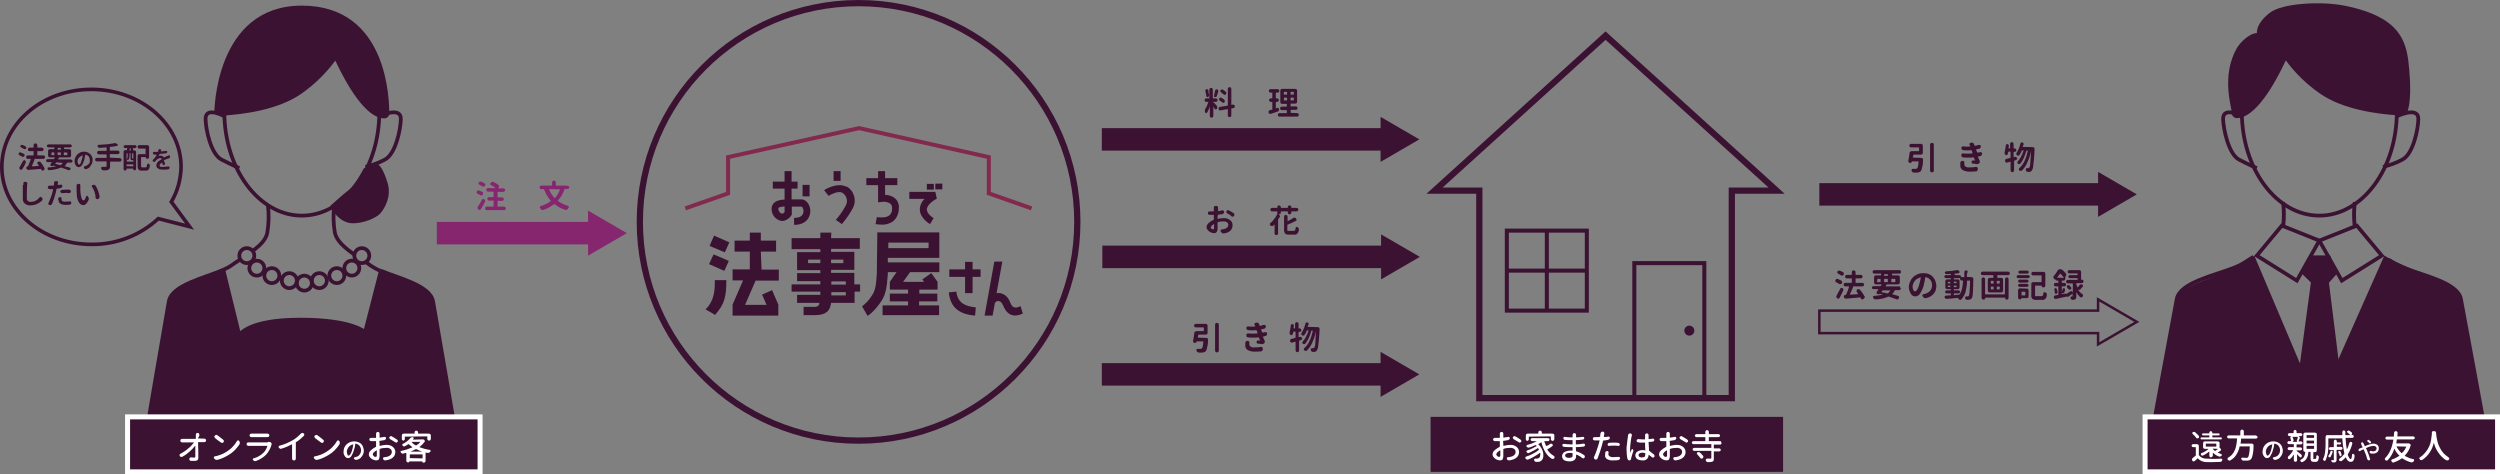 <?xml version="1.0" encoding="utf-8"?>
<!-- Generator: Adobe Illustrator 25.0.1, SVG Export Plug-In . SVG Version: 6.00 Build 0)  -->
<svg version="1.1" id="レイヤー_1" xmlns="http://www.w3.org/2000/svg" xmlns:xlink="http://www.w3.org/1999/xlink" x="0px"
	 y="0px" viewBox="0 0 1000 189.8" style="enable-background:new 0 0 1000 189.8;" xml:space="preserve">
<rect x="0" y="0" width="1000" height="189.8" fill="#808080" stroke="none"/>
<style type="text/css">
	.st0{fill:#3B1232;}
	.st1{fill:none;stroke:#82294D;stroke-width:1.61;stroke-miterlimit:10;}
	.st2{fill:none;stroke:#3B1232;stroke-width:1.5;stroke-miterlimit:10;}
	.st3{fill:none;stroke:#3B1232;stroke-width:2.5;stroke-miterlimit:10;}
	.st4{fill:#85266F;}
	.st5{fill:none;stroke:#3B1232;stroke-miterlimit:10;}
	.st6{fill:none;stroke:#3B1232;stroke-width:1.457;stroke-miterlimit:10;}
	.st7{fill:#3B1232;stroke:#FFFFFF;stroke-width:2;}
	.st8{fill:#FFFFFF;}
	.st9{fill:none;stroke:#3B1232;stroke-width:1.5;}
	.st10{fill:none;stroke:#3B1232;stroke-width:1.555;stroke-miterlimit:10;}
	.st11{fill:none;stroke:#3B1232;stroke-width:1.617;}
</style>
<g transform="translate(-17.271 -100.75)">
	<g>
		<path class="st0" d="M300.9,206.4l6.1,2.7l1.8-4l-6.1-2.6L300.9,206.4z"/>
		<path class="st0" d="M321.6,201.4h6.1V197h-6.1v-3.2h-4.4v3.2h-6.1v4.4h6.1v7.1h-6.9v4.4h4.2l-4.2,9.7v4.4h18.3v-4.4l-2.5-5.8
			l-4,1.8l1.8,4.1h-8.6l4.2-9.7h9.3v-4.4h-6.9L321.6,201.4z"/>
		<path class="st0" d="M301.1,199.1l6.1,2.6l1.8-4l-6.1-2.7L301.1,199.1z"/>
		<path class="st0" d="M299.5,224.5l3.8,2.2c3.9-4.4,4.5-7.5,4.5-13.9h-4.6C303.2,215.7,303.4,220.7,299.5,224.5z"/>
		<path class="st0" d="M349.8,193.8h-4.4v2.2h-11.5v4.4h11.5v1.2h-9.3v7.2h9.3v1.2h-9.3v3.2h9.3v1.3h-11.5v2.9h11.5v1.3h-9.3v3.2
			h8.9c0.1,1.2-1,1.6-1.9,1.6h-4.4v3.3h4.5c4.4,0,6.1-1.6,6.5-4.9h9.4v-4.5h2.2v-2.9H359v-4.6h-9.3v-1.2h9.3v-7.2h-9.3v-1.2h11.5
			V196h-11.5L349.8,193.8L349.8,193.8z M345.4,206h-4.9v-1.4h4.9V206z M355.6,218.9h-5.8v-1.3h5.8V218.9z M355.6,213.3v1.3h-5.8
			v-1.3H355.6z M354.6,204.6v1.4h-4.9v-1.4H354.6z"/>
		<path class="st0" d="M368.2,194.1l-0.2,16.2c-0.3,5.5-0.9,7.1-2,8.7c-1,1.7-2.4,3.1-3.9,4.3l2.2,3.8c0.2-0.1,2.5-1.5,5.3-5.6
			c1.8-2.6,2.4-5.1,2.8-11.1v-0.8h3.5l-2.7,3.9v3.1h7.3v1.6h-7.3v3.1h7.3v1.6h-10.2v3.9h22.6v-3.9h-8v-1.6h7.3v-3.1H385v-1.6h7.3
			v-3.1l-2.5-3.5l-3.6,2.5l0.7,1h-8.4l2.8-3.9H393v-3.9h-20.6v-1.8H393v-10.2h-24.9C368.2,193.9,368.2,194,368.2,194.1z M388.7,200
			h-16.1v-1.8v-0.4h16.1V200z"/>
		<path class="st0" d="M406.3,205.5h-3v3H397v3h6.3v6.5h3v-6.5h3.2v-3h-3.2V205.5z"/>
		<path class="st0" d="M399.8,217.4l-3,0.3c0.6,6.4,4.6,8.8,10.5,9.3l0.3-3.3C404,223.3,400.4,222.4,399.8,217.4z"/>
		<path class="st0" d="M425.5,223.2c-2.4,1.2-3.4,0.5-4.2-1.6c-1.1-2.9-3.4-3.9-5.4-3.6l2.3-12.6H415l-3.9,21.6h3.2l0.9-4.9
			c0.2-0.9,2.2-1.9,3.3,0.8c1.6,4,4.3,4.9,7.9,3.3L425.5,223.2z"/>
		<path class="st0" d="M337.9,180.5c-0.3,0-0.7,0-1.2,0c-1,0-2,0-2.8,0v-4.3h2.4v-2.8h-2.4v-4.2h-2.8v4.2h-4.7v2.8h4.7v4.4
			c-1.2,0-2.3,0.2-3.4,0.7c-1.1,0.6-1.8,1.7-1.8,3c0,1.8,0.9,3.4,2.5,4.3c0.8,0.5,1.8,0.7,2.7,0.4c1.1-0.4,2.1-1.1,2.7-2.1l0.2-0.3
			v-3.2c1.1,0,2.2,0,2.8,0c0.5,0,0.9,0,1.2,0c0.6,0.6,0.8,1.5,0.6,2.4c-0.4,1.8-2.2,2.1-3.7,2.1v2.8c4.8,0,6.5-3,6.5-5.5
			S339.8,180.5,337.9,180.5z M331.1,185.6c-0.2,0.3-0.5,0.5-0.8,0.6c-0.2,0-0.4,0-0.6-0.1c-0.7-0.4-1.1-1.1-1.1-1.8
			c0-0.2,0.1-0.5,0.3-0.6c0.7-0.2,1.4-0.3,2.2-0.4V185.6z"/>
		<rect x="338.3" y="174.7" class="st0" width="2.8" height="4.6"/>
		<rect x="388" y="174.3" class="st0" width="2.8" height="2.3"/>
		<rect x="391.4" y="174.2" class="st0" width="2.8" height="2.3"/>
		<path class="st0" d="M355.7,175.4c-3.6-1.8-8.3,1.1-8.8,1.4l1.8,2.3c0.9-0.6,3.9-2.1,5.4-1.3c1.9,1.1,2.5,3.5,1.4,5.3l0,0
			c-1.1,2-2.4,3.9-3.9,5.6l2.4,1.7c1.6-1.9,3.1-4,4.3-6.2c1.8-3.1,0.7-7.1-2.4-8.9C355.8,175.5,355.7,175.4,355.7,175.4z"/>
		<rect x="350.7" y="169.2" class="st0" width="2.8" height="3.9"/>
		<path class="st0" d="M375.3,180.1c-1.1-0.9-2.5-1.4-4-1.4v-3.9h4.9V172h-4.9v-2.8h-2.8v2.8h-4.7v2.8h4.7v6.9l1.6-0.2
			c1.2-0.2,2.3,0.1,3.3,0.7c0.5,0.5,0.8,1.2,0.7,1.9c0.1,1.1-0.3,2.1-1.1,2.8c-1,0.8-2.7,1-5,0.7l-0.5,2.8c0.8,0.1,1.6,0.2,2.4,0.2
			c1.7,0.1,3.4-0.4,4.8-1.5c1.4-1.3,2.1-3.1,2.1-5C377,182.6,376.4,181.1,375.3,180.1z"/>
		<path class="st0" d="M381,177.5v2.8h6.1c-1.2,1.1-1.9,2.7-1.9,4.3c0.1,3.5,3.9,5.7,4.1,5.8l1.4-2.4c-0.7-0.4-2.6-1.8-2.7-3.4
			c0-2,3-3.9,4-4.4l-0.6-2.7L381,177.5z"/>
		<path class="st1" d="M429.9,184.1l-17.1-6v-14.5L360.9,152l-52.4,11.6v14.5l-17.1,6"/>
	</g>
	<ellipse class="st2" cx="138" cy="145.5" rx="31" ry="41.5"/>
	<path class="st2" d="M107.5,147.5c0,0-8.2-4.7-8,1c0.1,4.1,2.1,13.9,6.4,16.1s7.1,3.4,7.1,3.4"/>
	<path class="st2" d="M168.5,147.5c0,0,9.3-4.7,9.1,1c-0.1,4.1-2.1,13.9-6.4,16.1c-2.4,1.3-5,2.2-7.7,2.9"/>
	<path class="st0" d="M138,103c-35,0-35,43-35,43l2,0.7c0,0.1,0,0.2,0,0.3c0.2,0,0.4,0,0.7,0l0.3,0.1l0.2-0.1
		c8.5-0.5,22.5-2.3,31.8-8.9c5.1-3.6,9.7-8.1,13.4-13.1c4.3,9.2,12.1,23.1,19.6,23.1c1.1,0,2-0.9,2-2C172.9,142,173,103,138,103z"/>
	<path class="st0" d="M190.5,221.3c1.4,7.7,9.2,53.7,9.2,53.7s-40,6.6-62,7c-22-0.3-62-7-62-7s7.8-46,9.2-53.7
		c1.2-6.6,14.4-9.4,21.7-12.6l6.4,26.1c0,0,3.2-6.2,24.3-6.2s26,5,26,5l6.3-24.5C176.9,212.1,189.3,214.9,190.5,221.3z"/>
	<path class="st2" d="M113.4,204.5c-1.3,0.8-2.5,1.7-3.7,2.5c-1,0.7-2.1,1.2-3.2,1.7c-7.3,3.2-20.5,6-21.7,12.6
		c-1.4,7.7-9.2,53.7-9.2,53.7s40,6.6,62,7c0.6,0,1.2,0,1.7,0"/>
	<path class="st2" d="M124.4,182.6c0.5,3.7,0.4,7.5-0.2,11.2c-0.5,2.8-2.9,5.1-5.8,7.3"/>
	<path class="st2" d="M169.5,209c7.4,3.1,19.8,5.9,21,12.3c1.4,7.7,9.2,53.7,9.2,53.7s-40,6.6-62,7c-0.6,0-1.2,0-1.7,0"/>
	<path class="st2" d="M163.6,205.6c0.7,0.5,1.4,1,2.1,1.5c1.2,0.8,2.5,1.5,3.8,2"/>
	<path class="st2" d="M151,182.6c-0.5,3.7-0.4,7.5,0.2,11.2c0.7,3.3,4,6.1,7.7,8.7"/>
	<path class="st2" d="M106.6,208.7l6.4,26.1c0,0,3.2-6.2,24.3-6.2s26,5,26,5l6.3-24.5l0,0"/>
	<path class="st0" d="M162.8,168.1c1.7-0.6,3.4-1.2,5.1-1.6c1.8-0.4,3.8,5.4,4.4,7.4c1.6,5.1-0.9,10-3,12.3s-9.3,4.8-13.2,3.5
		c-4.8-1.6-6.7-6.6-6.7-6.6s4.7-4.3,7.3-6.3S162.8,168.1,162.8,168.1z"/>
	<circle class="st2" cx="116" cy="203" r="3"/>
	<circle class="st2" cx="120" cy="208" r="3"/>
	<circle class="st2" cx="126" cy="211" r="3"/>
	<circle class="st2" cx="133" cy="213" r="3"/>
	<circle class="st2" cx="139" cy="214" r="3"/>
	<circle class="st2" cx="162" cy="203" r="3"/>
	<circle class="st2" cx="158" cy="208" r="3"/>
	<circle class="st2" cx="152" cy="211" r="3"/>
	<circle class="st2" cx="145" cy="213" r="3"/>
	<circle class="st3" cx="360.7" cy="189.5" r="87.5"/>
	<path class="st0" d="M27.5,159.3c0.1,0.1,0.2,0.2,0.3,0.4v0.1c0,0.1,0,0.3-0.1,0.4l0,0c-0.1,0.1-0.3,0.2-0.4,0.2h-0.1
		c-0.1,0-0.3,0-0.4-0.1c-0.3-0.2-0.7-0.4-1.1-0.6c-0.1-0.1-0.2-0.2-0.3-0.3v-0.1c0-0.1,0-0.2,0.1-0.3s0.3-0.3,0.4-0.3s0.1,0,0.2,0
		s0.2,0,0.3,0.1C26.8,158.9,27.1,159.1,27.5,159.3z M26.8,162.3c0.2,0.1,0.3,0.2,0.3,0.4v0.1c0,0.1,0,0.3-0.1,0.4l0,0
		c-0.1,0.1-0.2,0.2-0.4,0.3h-0.1c-0.1,0-0.3,0-0.4-0.1c-0.3-0.2-0.7-0.4-1.1-0.6c-0.1-0.1-0.2-0.2-0.3-0.3c0-0.1,0-0.1,0-0.2
		c0-0.1,0-0.2,0.1-0.3s0.2-0.3,0.4-0.3c0.1,0,0.2,0,0.2,0c0.1,0,0.2,0,0.3,0.1C26.1,162,26.5,162.1,26.8,162.3z M26.5,165.1
		c0.1-0.1,0.2-0.2,0.4-0.3H27c0.1,0,0.2,0,0.3,0.1l0,0c0.1,0.1,0.2,0.3,0.3,0.5c0,0.1,0,0.1,0,0.2c0,0.1,0,0.3-0.1,0.4
		c-0.4,0.9-0.8,1.7-1.3,2.4c-0.1,0.1-0.2,0.2-0.4,0.3h-0.1c-0.1,0-0.2,0-0.3-0.1l-0.1-0.1c-0.1-0.1-0.2-0.3-0.3-0.4V168
		c0-0.1,0-0.3,0.1-0.4C25.6,166.8,26,166,26.5,165.1z M35,167.9c0.1,0.1,0.1,0.2,0.1,0.3s0,0.1,0,0.2c-0.1,0.2-0.2,0.3-0.3,0.4
		l-0.1,0.1c-0.1,0-0.2,0.1-0.3,0.1s-0.1,0-0.2,0c-0.2-0.1-0.3-0.2-0.4-0.3c0-0.1-0.1-0.2-0.1-0.3s-0.1-0.1-0.1-0.1
		c-1.3,0.1-3,0.3-5,0.4h-0.1c-0.2,0-0.3-0.1-0.4-0.2c-0.1-0.1-0.2-0.3-0.3-0.4V168v-0.1c0-0.1,0-0.3,0.1-0.4
		c0.1-0.1,0.3-0.2,0.4-0.2h0.1c0.1,0,0.1,0,0.1-0.1c0.4-0.9,0.8-1.9,1.1-2.8c0,0,0,0,0-0.1l0,0h-1.2c-0.2,0-0.3-0.1-0.5-0.2
		c-0.1-0.1-0.2-0.3-0.2-0.5s0.1-0.3,0.2-0.5c0.1-0.1,0.3-0.2,0.5-0.2h2.2c0.1,0,0.1,0,0.1-0.1v-1.5c0-0.1,0-0.1-0.1-0.1H29
		c-0.2,0-0.3-0.1-0.4-0.2c-0.1-0.1-0.2-0.3-0.2-0.5s0.1-0.3,0.2-0.5c0.1-0.1,0.3-0.2,0.4-0.2h1.6c0.1,0,0.1,0,0.1-0.1v-0.9
		c0-0.2,0.1-0.3,0.2-0.5c0.1-0.1,0.3-0.2,0.5-0.2h0.1c0.2,0,0.3,0.1,0.5,0.2c0.1,0.1,0.2,0.3,0.2,0.5v0.9c0,0,0,0.1,0.1,0.1l0,0H34
		c0.2,0,0.3,0.1,0.5,0.2c0.1,0.1,0.2,0.3,0.2,0.5s-0.1,0.3-0.2,0.5c-0.1,0.1-0.3,0.2-0.5,0.2h-1.7c0,0-0.1,0-0.1,0.1l0,0v1.5
		c0,0,0,0.1,0.1,0.1l0,0h2.3c0.2,0,0.3,0.1,0.5,0.2c0.1,0.1,0.2,0.3,0.2,0.5s-0.1,0.3-0.2,0.5c-0.1,0.1-0.3,0.2-0.5,0.2H31l0,0
		c0.1,0,0.1,0.1,0.1,0.1c0,0.1,0,0.1,0,0.2c-0.4,1-0.8,1.8-1.1,2.6c0,0,0,0,0,0.1l0,0c0.6,0,1.5-0.1,2.8-0.2l0,0c0,0,0,0,0-0.1
		c-0.1-0.2-0.3-0.5-0.5-0.7c-0.1-0.1-0.1-0.2-0.1-0.3v-0.1c0-0.2,0.1-0.3,0.3-0.4l0,0c0.1-0.1,0.2-0.1,0.4-0.1c0.1,0,0.1,0,0.2,0
		c0.2,0,0.3,0.1,0.5,0.3C34.1,166.3,34.6,167.1,35,167.9z M39.8,165.7c-0.1,0-0.1,0-0.1,0.1l-0.3,0.4v0.1c0.6,0.1,1.2,0.3,2,0.5h0.1
		c0.4-0.3,0.7-0.6,0.9-0.9l0,0l0,0L39.8,165.7z M37.9,161.7C37.8,161.7,37.8,161.8,37.9,161.7l-0.1,1c0,0,0,0.1,0.1,0.1l0,0h1
		c0,0,0.1,0,0.1-0.1l0,0v-0.9c0-0.1,0-0.1-0.1-0.1H37.9z M40.4,160C40.3,160,40.3,160,40.4,160l-0.1,0.5c0,0.1,0,0.1,0.1,0.1h1.1
		c0,0,0.1,0,0.1-0.1l0,0V160c0,0,0-0.1-0.1-0.1l0,0h-1.1V160z M44.2,161.8C44.2,161.8,44.2,161.7,44.2,161.8l-1.3-0.1
		c0,0-0.1,0-0.1,0.1l0,0v0.9c0,0.1,0,0.1,0.1,0.1h1.2c0,0,0.1,0,0.1-0.1l0,0V161.8z M40.3,162.7C40.3,162.8,40.3,162.8,40.3,162.7
		C40.4,162.8,40.4,162.8,40.3,162.7l1.2,0.1c0.1,0,0.1,0,0.1-0.1v-0.9c0,0,0-0.1-0.1-0.1l0,0h-1.1c-0.1,0-0.1,0-0.1,0.1L40.3,162.7z
		 M46.1,164.8c0.1,0.1,0.2,0.2,0.2,0.4c0,0.1-0.1,0.3-0.2,0.4c-0.1,0.1-0.2,0.2-0.4,0.2h-1.5c-0.1,0-0.1,0-0.1,0.1
		c-0.3,0.5-0.6,0.9-1,1.3l0,0l0,0c0.8,0.2,1.5,0.4,2.1,0.6c0.2,0,0.3,0.2,0.3,0.3v0.1c0,0.1,0,0.2-0.1,0.3l0,0
		c-0.1,0.2-0.3,0.3-0.4,0.3c-0.1,0-0.2,0-0.3,0s-0.2,0-0.3-0.1c-0.8-0.3-1.7-0.6-2.6-0.9c-0.1,0-0.1,0-0.2,0c-1.4,0.6-3,0.9-4.5,1
		H37c-0.2,0-0.3,0-0.4-0.1c-0.2-0.1-0.3-0.3-0.3-0.4c0-0.1,0-0.2,0-0.3s0.1-0.2,0.1-0.2c0.1-0.1,0.1-0.1,0.2-0.1
		c1,0,2.1-0.2,3.1-0.4l0,0l0,0c-0.2-0.1-0.6-0.2-1-0.3c0,0,0,0-0.1,0c-0.1,0.1-0.2,0.2-0.3,0.2s-0.1,0-0.2,0l-0.4-0.1
		c-0.1,0-0.3-0.2-0.3-0.3v-0.1c0-0.1,0-0.2,0.1-0.3c0.1-0.2,0.3-0.4,0.5-0.8l0,0l0,0h-1.7c-0.1,0-0.3-0.1-0.4-0.2
		c-0.1-0.1-0.2-0.2-0.2-0.4c0-0.1,0.1-0.3,0.2-0.4c0.1-0.1,0.2-0.2,0.4-0.2h2.5c0.1,0,0.1,0,0.1-0.1s0.1-0.2,0.2-0.3
		c0.1-0.1,0.1-0.2,0.2-0.3l0,0l0,0l0,0h-2.1c-0.2,0-0.3-0.1-0.5-0.2c-0.1-0.1-0.2-0.3-0.2-0.5v-1.9c0-0.2,0.1-0.3,0.2-0.5
		c0.1-0.1,0.3-0.2,0.5-0.2h1.7c0.1,0,0.1,0,0.1-0.1v-0.5c0-0.1,0-0.1-0.1-0.1h-2.3c-0.2,0-0.3-0.1-0.4-0.2c-0.1-0.1-0.2-0.3-0.2-0.4
		c0-0.2,0.1-0.3,0.2-0.4c0.1-0.1,0.3-0.2,0.4-0.2h8.8c0.2,0,0.3,0.1,0.4,0.2c0.1,0.1,0.2,0.3,0.2,0.4c0,0.2-0.1,0.3-0.2,0.4
		c-0.1,0.1-0.3,0.2-0.4,0.2H43c0,0-0.1,0-0.1,0.1l0,0v0.5c0,0,0,0.1,0.1,0.1l0,0h2c0.2,0,0.3,0.1,0.5,0.2c0.1,0.1,0.2,0.3,0.2,0.5
		v1.9c0,0.2-0.1,0.3-0.2,0.5c-0.1,0.1-0.3,0.2-0.5,0.2h-4c-0.1,0-0.1,0-0.1,0.1c-0.2,0.3-0.3,0.4-0.4,0.6c0,0,0,0,0,0.1l0,0h5.1
		C45.8,164.6,46,164.7,46.1,164.8z M48.9,166.6c0.4,0,0.7-0.6,1-1.7c0.2-0.6,0.4-1.3,0.5-2l0,0l0,0c-0.3,0.1-0.6,0.2-0.9,0.4
		c-0.3,0.2-0.5,0.4-0.7,0.6c-0.2,0.2-0.3,0.5-0.4,0.7c-0.1,0.2-0.1,0.5-0.1,0.7c0,0.3,0,0.6,0.2,0.9
		C48.5,166.4,48.7,166.6,48.9,166.6L48.9,166.6z M51.7,168.4c-0.1,0-0.1,0-0.2,0c-0.1,0-0.2,0-0.3-0.1s-0.3-0.2-0.3-0.3l-0.1-0.2
		c0-0.1,0-0.1,0-0.2v-0.1c0-0.1,0.1-0.2,0.2-0.2c0.1,0,0.2,0,0.3-0.1c0.5-0.1,1-0.4,1.4-0.8c0.4-0.4,0.6-0.9,0.5-1.5
		c0-0.5-0.1-1-0.4-1.5c-0.3-0.4-0.8-0.7-1.3-0.8h-0.1c-0.1,0.8-0.3,1.5-0.5,2.3c-0.2,0.7-0.5,1.4-0.9,2c-0.3,0.4-0.7,0.7-1.2,0.7
		s-1-0.3-1.2-0.7c-0.4-0.5-0.5-1.1-0.5-1.8c0-0.5,0.1-1,0.3-1.4s0.5-0.8,0.8-1.2c0.4-0.3,0.8-0.6,1.2-0.8c0.5-0.2,1-0.3,1.5-0.3
		s1,0.1,1.4,0.3s0.8,0.4,1.1,0.7s0.5,0.7,0.7,1.1c0.2,0.4,0.2,0.9,0.2,1.3c0,0.8-0.2,1.5-0.7,2.1C53.2,167.8,52.5,168.2,51.7,168.4z
		 M65.2,164c0.2,0,0.3,0.1,0.5,0.2c0.1,0.1,0.2,0.3,0.2,0.5l0,0c0,0.2-0.1,0.3-0.2,0.5c-0.1,0.1-0.3,0.2-0.5,0.2h-3.8
		c0,0-0.1,0-0.1,0.1l0,0v1.8c0,0.3,0,0.6-0.2,0.9c-0.1,0.2-0.3,0.4-0.6,0.5c-0.6,0.2-1.2,0.2-1.9,0.2l0,0c-0.2,0-0.4-0.1-0.5-0.2
		c-0.2-0.1-0.3-0.3-0.3-0.5c0,0,0-0.1-0.1-0.1c0-0.1,0-0.1,0-0.2c0-0.1,0-0.1,0.1-0.2c0.1-0.1,0.2-0.2,0.3-0.2l0,0
		c0.4,0,0.9,0,1.4,0c0.1,0,0.2,0,0.3-0.1s0.1-0.1,0.1-0.2v-1.8c0-0.1,0-0.1-0.1-0.1H56c-0.2,0-0.3-0.1-0.5-0.2
		c-0.1-0.1-0.2-0.3-0.2-0.5l0,0c0-0.2,0.1-0.3,0.2-0.5c0.1-0.1,0.3-0.2,0.5-0.2h3.8c0,0,0.1,0,0.1-0.1l0,0v-1.2c0,0,0-0.1-0.1-0.1
		l0,0h-3c-0.2,0-0.3-0.1-0.5-0.2c-0.1-0.1-0.2-0.3-0.2-0.5s0.1-0.3,0.2-0.5c0.1-0.1,0.3-0.2,0.5-0.2h3c0.1,0,0.1,0,0.1-0.1v-1.2
		c0-0.1,0-0.1-0.1-0.1c-0.9,0.1-1.8,0.1-2.8,0.2l0,0c-0.2,0-0.3-0.1-0.4-0.2c-0.1-0.1-0.2-0.3-0.3-0.4v-0.1c0-0.1,0-0.2,0.1-0.3
		s0.2-0.2,0.3-0.2c2.2-0.1,4.4-0.3,6.5-0.7c0.1,0,0.2,0,0.2,0c0.1,0,0.2,0,0.3,0.1c0.2,0.1,0.4,0.2,0.5,0.3l0.1,0.1
		c0.1,0.1,0.1,0.2,0.1,0.2v0.1c0,0.1-0.1,0.2-0.3,0.3c-0.8,0.2-1.7,0.3-2.8,0.4c0,0-0.1,0-0.1,0.1l0,0v1.3c0,0,0,0.1,0.1,0.1l0,0
		h3.1c0.2,0,0.3,0.1,0.5,0.2c0.1,0.1,0.2,0.3,0.2,0.5s-0.1,0.3-0.2,0.5c-0.1,0.1-0.3,0.2-0.5,0.2h-3.1c-0.1,0-0.1,0-0.1,0.1v1.2
		c0,0.1,0,0.1,0.1,0.1L65.2,164z M69.5,161C69.5,161,69.6,160.9,69.5,161l0.1-0.8c0-0.1,0-0.1-0.1-0.1h-0.3c0,0-0.1,0-0.1,0.1l0,0
		v0.7c0,0,0,0.1,0.1,0.1l0,0H69.5z M70.6,164.1v-1.9c0-0.1,0-0.1-0.1-0.1h-0.3c0,0-0.1,0-0.1,0.1l0,0v1.8v0.1c0,0,0,0,0.1,0h0.2
		C70.4,164.1,70.5,164.1,70.6,164.1C70.5,164.1,70.5,164.1,70.6,164.1L70.6,164.1L70.6,164.1z M67.9,167.2
		C67.9,167.2,67.9,167.3,67.9,167.2C68,167.3,68,167.3,67.9,167.2l2.6,0.1c0,0,0.1,0,0.1-0.1l0,0v-0.6c0,0,0-0.1-0.1-0.1l0,0H68
		c0,0-0.1,0-0.1,0.1l0,0V167.2z M68.4,162.2C68.4,162.1,68.4,162.1,68.4,162.2C68.3,162.1,68.3,162.1,68.4,162.2l-0.4-0.1
		c-0.1,0-0.1,0-0.1,0.1v2.4l0,0l0,0c0.3-0.5,0.5-1,0.4-1.6L68.4,162.2z M70.5,164.8h-0.4c-0.2,0-0.4,0-0.5-0.2s-0.2-0.4-0.1-0.7
		v-1.8c0,0,0-0.1-0.1-0.1l0,0h-0.2c0,0-0.1,0-0.1,0.1l0,0v0.8c0,0.6-0.1,1.1-0.3,1.6c-0.1,0.1-0.2,0.2-0.3,0.2h-0.1
		c-0.1,0-0.3,0-0.4-0.1l0,0l0,0v0.7c0,0.1,0,0.1,0.1,0.1h2.5c0.1,0,0.1,0,0.1-0.1L70.5,164.8C70.6,164.8,70.5,164.8,70.5,164.8
		L70.5,164.8L70.5,164.8z M67.3,160c-0.2,0-0.3-0.1-0.4-0.2c-0.1-0.1-0.2-0.3-0.2-0.4c0-0.2,0.1-0.3,0.2-0.4
		c0.1-0.1,0.3-0.2,0.4-0.2h4c0.2,0,0.3,0.1,0.4,0.2c0.1,0.1,0.2,0.3,0.2,0.4c0,0.2-0.1,0.3-0.2,0.4c-0.1,0.1-0.3,0.2-0.4,0.2h-0.7
		c0,0-0.1,0-0.1,0.1l0,0v0.7c0,0,0,0.1,0.1,0.1l0,0H71c0.2,0,0.3,0.1,0.5,0.2c0.1,0.1,0.2,0.3,0.2,0.5v6.7c0,0.1-0.1,0.3-0.2,0.4
		c-0.1,0.1-0.2,0.2-0.4,0.2l0,0c-0.1,0-0.3-0.1-0.4-0.2c-0.1-0.1-0.2-0.2-0.2-0.4v-0.1l0,0H68c-0.1,0-0.1,0-0.1,0.1v0.1
		c0,0.1-0.1,0.3-0.2,0.4c-0.1,0.1-0.2,0.2-0.4,0.2c-0.1,0-0.3-0.1-0.4-0.2c-0.1-0.1-0.2-0.2-0.2-0.4v-6.9c0-0.2,0.1-0.3,0.2-0.5
		c0.1-0.1,0.3-0.2,0.5-0.2H68c0.1,0,0.1,0,0.1-0.1V160c0-0.1,0-0.1-0.1-0.1L67.3,160z M74.2,167.7h1.3c0.2,0,0.3-0.1,0.4-0.2
		c0.1-0.3,0.2-0.6,0.2-0.9c0-0.1,0.1-0.3,0.2-0.3s0.1-0.1,0.2-0.1s0.1,0,0.2,0l0,0c0.2,0.1,0.3,0.2,0.4,0.4c0.1,0.1,0.1,0.3,0.1,0.4
		v0.1c0,0.5-0.2,1-0.5,1.5c-0.3,0.3-0.7,0.4-1.1,0.4H74c-0.5,0.1-0.9-0.1-1.3-0.4c-0.3-0.4-0.4-0.9-0.4-1.4v-4.1
		c0-0.2,0.1-0.3,0.2-0.5c0.1-0.1,0.3-0.2,0.5-0.2h2.4c0.1,0,0.1,0,0.1-0.1v-2c0-0.1,0-0.1-0.1-0.1H73c-0.2,0-0.3-0.1-0.5-0.2
		c-0.1-0.1-0.2-0.3-0.2-0.5s0.1-0.3,0.2-0.5c0.1-0.1,0.3-0.2,0.5-0.2h3.2c0.2,0,0.3,0.1,0.5,0.2c0.1,0.1,0.2,0.3,0.2,0.5v4.1
		c0,0.2-0.1,0.3-0.2,0.5c-0.1,0.1-0.3,0.2-0.5,0.2l0,0c-0.2,0-0.3-0.1-0.4-0.2c-0.1-0.1-0.2-0.3-0.2-0.4c0-0.1,0-0.1-0.1-0.1h-1.7
		c0,0-0.1,0-0.1,0.1l0,0v3.4c0,0.2,0,0.3,0.1,0.4C73.9,167.7,74.1,167.7,74.2,167.7z M83.3,166.2c0,0.1-0.1,0.3-0.2,0.4
		c-0.1,0.1-0.2,0.2-0.4,0.2l0,0c-0.1,0-0.3-0.1-0.4-0.2c-0.1-0.1-0.1-0.2-0.1-0.4l0,0c0-0.1,0-0.3,0-0.5l0,0l0,0
		c-0.3,0.2-0.5,0.4-0.8,0.6c-0.2,0.2-0.3,0.4-0.3,0.6c0,0.2,0.1,0.4,0.3,0.5c0.3,0.1,0.7,0.2,1,0.1c0.7,0,1.4-0.1,2.1-0.2h0.1
		c0.1,0,0.2,0,0.3,0.1c0.1,0.1,0.2,0.2,0.2,0.4v0.1c0,0.2-0.1,0.3-0.2,0.4c-0.1,0.1-0.2,0.2-0.4,0.2c-0.8,0.1-1.5,0.1-2.1,0.1
		c-0.3,0-0.7,0-1-0.1c-0.3,0-0.6-0.1-0.8-0.3c-0.2-0.1-0.4-0.3-0.6-0.5c-0.1-0.2-0.2-0.5-0.2-0.8s0.1-0.6,0.2-0.8
		c0.1-0.3,0.3-0.5,0.5-0.7s0.4-0.4,0.7-0.5c0.2-0.1,0.5-0.3,0.8-0.5c0,0,0.1,0,0-0.1c-0.2-0.2-0.4-0.3-0.6-0.3
		c-0.3,0-0.5,0.1-0.8,0.2c-0.3,0.1-0.5,0.3-0.7,0.5s-0.4,0.4-0.5,0.6c-0.1,0.1-0.2,0.2-0.4,0.2c0,0,0,0-0.1,0s-0.2,0-0.3-0.1
		l-0.1-0.1c-0.1-0.1-0.2-0.2-0.2-0.3l0,0c0-0.1,0.1-0.3,0.1-0.3c0.7-0.6,1.2-1.3,1.6-2.1l0,0l0,0l0,0c-0.3,0-0.6,0-1,0
		c-0.1,0-0.3-0.1-0.4-0.2c-0.1-0.1-0.2-0.3-0.2-0.4l0,0c0-0.1,0.1-0.3,0.2-0.4c0.1-0.1,0.2-0.1,0.3-0.1l0,0c0.4,0,0.8,0,1.1,0h0.4
		c0,0,0.1,0,0.1-0.1c0-0.2,0.1-0.3,0.1-0.5c0-0.1,0.1-0.3,0.2-0.4c0.1-0.1,0.2-0.1,0.3-0.1l0,0h0.2c0.1,0,0.3,0.1,0.3,0.2
		c0.1,0.1,0.1,0.2,0.1,0.3v0.1c0,0.1-0.1,0.2-0.1,0.3l0,0l0,0c0.8,0,1.5-0.1,2-0.2c0,0,0,0,0.1,0s0.2,0,0.3,0.1
		c0.1,0.1,0.2,0.2,0.2,0.3l0,0c0,0.2-0.1,0.3-0.2,0.4c-0.1,0.1-0.2,0.2-0.4,0.2c-0.7,0.1-1.5,0.1-2.4,0.2c0,0-0.1,0-0.1,0.1
		c-0.1,0.3-0.3,0.6-0.5,0.8l0,0l0,0c0.3-0.1,0.7-0.2,1-0.2s0.5,0.1,0.7,0.2c0.2,0.1,0.4,0.3,0.5,0.5c0,0,0.1,0.1,0.1,0l1.2-0.5
		c0.2-0.1,0.4-0.2,0.5-0.3c0.1,0,0.1,0,0.2,0s0.1,0,0.2,0s0.2,0.1,0.3,0.3v0.1c0,0.1,0,0.1,0,0.2c0,0.1,0,0.1,0,0.2
		c-0.1,0.1-0.2,0.2-0.3,0.3c-0.2,0.1-0.4,0.2-0.6,0.2c-0.4,0.2-0.9,0.4-1.5,0.6l-0.1,0.1L83.3,166.2z M26.6,174.2L26.6,174.2
		c0-0.2,0.1-0.4,0.1-0.5c0.1-0.1,0.2-0.2,0.4-0.2l0,0h0.5c0.3,0,0.6,0.3,0.6,0.6v0.1c0,0.3-0.1,0.6-0.1,0.8c-0.1,1.9-0.1,3.6-0.1,5
		c-0.1,0.7,0.4,1.4,1.2,1.5c0.1,0,0.3,0,0.4,0c1.4,0,2.7-0.7,3.5-1.8c0.1-0.1,0.2-0.2,0.4-0.2l0,0c0.1,0,0.3,0.1,0.4,0.2l0.2,0.2
		c0.1,0.2,0.2,0.3,0.2,0.5s-0.1,0.4-0.2,0.5c-0.2,0.3-0.5,0.5-0.8,0.7s-0.6,0.5-1,0.6c-0.4,0.2-0.8,0.4-1.3,0.5s-1,0.2-1.5,0.2
		c-0.8,0.1-1.6-0.2-2.3-0.7c-0.6-0.5-0.9-1.3-0.8-2.1c0-0.6,0-1.5,0-2.9s0-2.2,0-2.4C26.7,174.7,26.7,174.5,26.6,174.2z M42.1,178
		L42.1,178c-0.2,0-0.4-0.1-0.5-0.2c-0.1-0.1-0.2-0.3-0.2-0.4l0,0c0-0.4,0.3-0.7,0.7-0.7c0.5,0,1-0.1,1.5-0.1s0.9,0,1.3,0
		c0.2,0,0.3,0.1,0.5,0.2c0.1,0.1,0.2,0.3,0.2,0.5v0.1c0,0.2-0.1,0.3-0.2,0.4c-0.1,0.1-0.2,0.2-0.4,0.2c0,0,0,0-0.1,0
		c-0.5,0-0.9-0.1-1.3-0.1C43.1,178,42.6,178,42.1,178z M41.6,174.6L41.6,174.6c0.4,0,0.6,0.2,0.6,0.5v0.1c0,0.2-0.1,0.4-0.2,0.5
		c-0.1,0.1-0.3,0.2-0.5,0.3c-0.4,0.1-0.9,0.2-1.5,0.2c0,0-0.1,0-0.1,0.1c0,0.2-0.2,0.7-0.3,1.4c-0.4,1.6-0.9,3.1-1.5,4.6
		c-0.1,0.2-0.2,0.3-0.4,0.4c-0.1,0-0.2,0.1-0.3,0.1s-0.2,0-0.2,0l-0.3-0.1c-0.2-0.1-0.3-0.2-0.3-0.3s0-0.1,0-0.2
		c0-0.1,0-0.2,0.1-0.3c0.3-0.7,0.6-1.4,0.9-2.2c0.3-0.8,0.6-1.6,0.7-2.3c0.1-0.2,0.1-0.5,0.2-0.9c0,0,0,0,0-0.1c0,0,0,0-0.1,0
		c-0.3,0-0.5,0-0.6,0c-0.2,0-0.5,0-0.7,0s-0.3-0.1-0.5-0.2c-0.1-0.1-0.2-0.3-0.2-0.5v-0.1c0-0.2,0.1-0.3,0.2-0.4
		c0.1-0.1,0.3-0.2,0.4-0.2l0,0c0.2,0,0.5,0,0.8,0s0.6,0,0.9,0c0,0,0.1,0,0.1-0.1c0-0.2,0.1-0.4,0.1-0.6c0-0.2,0-0.3,0-0.5
		s0.1-0.3,0.2-0.4c0.1-0.1,0.2-0.2,0.4-0.2h0.1H40c0.2,0,0.3,0.1,0.4,0.2c0.1,0.1,0.1,0.2,0.1,0.3v0.1c0,0.1-0.1,0.3-0.1,0.4
		l-0.1,0.4l0,0l0,0C40.9,174.8,41.2,174.7,41.6,174.6L41.6,174.6z M40.6,180.1c0-0.2,0.1-0.3,0.3-0.4c0.1-0.1,0.3-0.1,0.4-0.1h0.1
		l0,0c0.2,0,0.3,0.1,0.4,0.2c0.1,0.1,0.1,0.2,0.1,0.4v0.1c0,0.1,0,0.2,0,0.3c0,0.3,0.1,0.5,0.3,0.6c0.4,0.2,0.8,0.3,1.2,0.2
		c0.6,0,1.1,0,1.7-0.1h0.1c0.1,0,0.3,0,0.4,0.1c0.1,0.1,0.2,0.3,0.2,0.4v0.1c0,0.2-0.1,0.4-0.2,0.5c-0.1,0.1-0.3,0.2-0.5,0.2
		c-0.5,0.1-1.1,0.1-1.6,0.1c-0.7,0-1.5-0.1-2.1-0.5c-0.5-0.3-0.7-0.8-0.7-1.3C40.5,180.7,40.5,180.4,40.6,180.1L40.6,180.1z
		 M47.9,174.9c0-0.1,0.1-0.3,0.2-0.4c0.1-0.1,0.3-0.2,0.4-0.2h0.4c0.2,0,0.3,0.1,0.4,0.2c0.1,0.1,0.1,0.2,0.1,0.4v0.1
		c0,0.3,0,0.5,0,0.7v0.5c0,0.7,0,1.3,0.1,1.9c0.2,1.8,0.6,2.8,1.2,2.8c0.4,0,0.7-0.5,1-1.6c0-0.1,0.1-0.2,0.3-0.2h0.1
		c0.1,0,0.2,0,0.2,0.1l0.3,0.4c0.1,0.2,0.2,0.3,0.2,0.5c0,0.1,0,0.1,0,0.2c0,0.1,0,0.3-0.1,0.4c-0.2,0.6-0.6,1.1-1,1.6
		c-0.3,0.3-0.7,0.5-1.1,0.5c-0.7,0-1.3-0.4-1.7-1c-0.6-1-0.9-2-0.9-3.1c-0.1-1-0.1-2-0.1-3.1L47.9,174.9z M54.1,175.5
		c-0.1-0.1-0.1-0.2-0.1-0.3v-0.1c0-0.1,0.1-0.3,0.3-0.3l0.2-0.1c0.1,0,0.2,0,0.3,0s0.2,0,0.3,0c0.2,0.1,0.3,0.2,0.4,0.3
		c0.4,0.6,0.7,1.3,1,2.1s0.5,1.5,0.6,2.3v0.1c0,0.1,0,0.3-0.1,0.4c-0.1,0.2-0.2,0.3-0.4,0.4l-0.3,0.1c-0.1,0-0.1,0-0.2,0
		c-0.1,0-0.2,0-0.3-0.1s-0.2-0.2-0.3-0.4C55.5,178.4,55,176.9,54.1,175.5L54.1,175.5z"/>
	<path class="st4" d="M211.1,174.1c0.2,0.1,0.3,0.3,0.3,0.5v0.1c0,0.2-0.1,0.3-0.2,0.4l0,0c-0.1,0.2-0.3,0.3-0.5,0.3h-0.1
		c-0.2,0-0.3-0.1-0.4-0.1c-0.4-0.3-0.8-0.5-1.2-0.7c-0.2-0.1-0.3-0.2-0.3-0.4c0-0.1,0-0.1,0-0.2c0-0.1,0-0.2,0.1-0.3
		c0.1-0.2,0.3-0.3,0.5-0.3c0.1,0,0.2,0,0.2,0c0.1,0,0.2,0,0.4,0.1C210.3,173.7,210.7,173.9,211.1,174.1z M210.2,177.5
		c0.2,0.1,0.3,0.3,0.3,0.5c0,0.1,0,0.1,0,0.2c0,0.2-0.1,0.3-0.1,0.4l0,0c-0.1,0.2-0.3,0.3-0.5,0.3h-0.1c-0.1,0-0.3,0-0.4-0.1
		c-0.4-0.2-0.8-0.5-1.2-0.6c-0.2-0.1-0.3-0.2-0.3-0.4c0-0.1,0-0.1,0-0.2c0-0.1,0-0.2,0.1-0.3c0.1-0.2,0.3-0.3,0.5-0.4
		c0.1,0,0.2,0,0.3,0s0.2,0,0.3,0.1C209.4,177.1,209.8,177.3,210.2,177.5z M210.1,180.6c0.1-0.2,0.2-0.3,0.4-0.3h0.1
		c0.1,0,0.3,0.1,0.4,0.2l0,0c0.2,0.1,0.3,0.3,0.3,0.5c0,0.1,0,0.1,0,0.2c0,0.2,0,0.3-0.1,0.4c-0.5,1-1,1.9-1.6,2.8
		c-0.1,0.2-0.3,0.3-0.4,0.3h-0.1c-0.1,0-0.3,0-0.4-0.1l-0.1-0.1c-0.2-0.1-0.3-0.3-0.3-0.5v-0.1c0-0.2,0-0.3,0.1-0.5
		C209,182.6,209.6,181.6,210.1,180.6L210.1,180.6z M216.3,183.3c0,0,0,0.1,0.1,0.1l0,0h2.5c0.2,0,0.4,0.1,0.5,0.2
		c0.1,0.1,0.2,0.3,0.2,0.5s-0.1,0.4-0.2,0.5c-0.1,0.1-0.3,0.2-0.5,0.2H212c-0.2,0-0.4-0.1-0.5-0.2c-0.1-0.1-0.2-0.3-0.2-0.5
		s0.1-0.4,0.2-0.5c0.1-0.1,0.3-0.2,0.5-0.2h2.6c0.1,0,0.1,0,0.1-0.1v-2.2c0-0.1,0-0.1-0.1-0.1h-1.7c-0.2,0-0.4-0.1-0.5-0.2
		c-0.1-0.1-0.2-0.3-0.2-0.5s0.1-0.4,0.2-0.5c0.1-0.1,0.3-0.2,0.5-0.2h1.7c0.1,0,0.1,0,0.1-0.1v-2c0,0,0-0.1-0.1-0.1l0,0h-2.1
		c-0.2,0-0.4-0.1-0.5-0.2c-0.1-0.1-0.2-0.3-0.2-0.5s0.1-0.4,0.2-0.5c0.1-0.1,0.3-0.2,0.5-0.2h3l0,0l0,0c-0.6-0.5-1.1-0.9-1.8-1.2
		c-0.2-0.1-0.3-0.2-0.3-0.4v-0.1c0-0.1,0.1-0.3,0.2-0.4l0.1-0.1c0.1-0.2,0.3-0.3,0.5-0.3c0.1,0,0.1,0,0.2,0c0.2,0,0.3,0,0.4,0.1
		c0.6,0.3,1.3,0.7,1.8,1.1c0.2,0.1,0.3,0.3,0.3,0.6c0,0.2-0.1,0.4-0.2,0.5l-0.2,0.2c0,0,0,0,0,0.1l0,0h2.1c0.2,0,0.4,0.1,0.5,0.2
		c0.1,0.1,0.2,0.3,0.2,0.5s-0.1,0.4-0.2,0.5c-0.1,0.1-0.3,0.2-0.5,0.2h-2.2c-0.1,0-0.1,0-0.1,0.1v2c0,0,0,0.1,0.1,0.1l0,0h1.7
		c0.2,0,0.4,0.1,0.5,0.2c0.1,0.1,0.2,0.3,0.2,0.5s-0.1,0.4-0.2,0.5c-0.1,0.1-0.3,0.2-0.5,0.2h-1.7c0,0-0.1,0-0.1,0.1l0,0V183.3z
		 M241.3,176.5C241.3,176.5,241.3,176.4,241.3,176.5C241.2,176.4,241.2,176.4,241.3,176.5l-4.4-0.1l0,0c0,0,0,0,0,0.1
		c0.5,1.3,1.3,2.5,2.2,3.5h0.1l0,0C240.1,179,240.8,177.8,241.3,176.5L241.3,176.5z M245,175.6c0,0.2-0.1,0.4-0.2,0.5
		c-0.1,0.1-0.3,0.2-0.5,0.2h-1.1c-0.1,0-0.1,0-0.1,0.1c-0.6,1.7-1.5,3.3-2.7,4.6v0.1l0,0c1.2,0.9,2.6,1.6,4.1,2
		c0.2,0,0.3,0.2,0.3,0.3c0,0,0,0.1,0,0.2c0,0.1,0,0.2-0.1,0.3s-0.2,0.2-0.2,0.3c-0.1,0.2-0.3,0.3-0.5,0.4c-0.1,0.1-0.2,0.1-0.3,0.1
		s-0.2,0-0.3,0c-1.6-0.5-3-1.3-4.3-2.3c0,0-0.1,0-0.2,0l0,0c-1.3,1-2.7,1.8-4.3,2.3c-0.1,0-0.2,0.1-0.3,0.1s-0.2,0-0.3-0.1
		c-0.2-0.1-0.4-0.2-0.5-0.4l-0.2-0.3c-0.1-0.1-0.1-0.2-0.1-0.3s0-0.1,0-0.2c0.1-0.2,0.2-0.3,0.3-0.3c1.5-0.4,2.8-1.1,4.1-2
		c0,0,0.1-0.1,0-0.1l0,0c-1.2-1.4-2.1-3-2.7-4.6c0-0.1-0.1-0.1-0.1-0.1h-1c-0.2,0-0.4-0.1-0.5-0.2c-0.1-0.1-0.2-0.3-0.2-0.5l0,0
		c0-0.2,0.1-0.4,0.2-0.5c0.1-0.1,0.3-0.2,0.5-0.2h4.2c0.1,0,0.1,0,0.1-0.1v-1.2c0-0.2,0.1-0.4,0.2-0.5c0.1-0.1,0.3-0.2,0.5-0.2h0.1
		c0.2,0,0.4,0.1,0.5,0.2c0.1,0.1,0.2,0.3,0.2,0.5v1.2c0,0,0,0.1,0.1,0.1l0,0h4.3c0.2,0,0.4,0.1,0.5,0.2
		C244.9,175.2,245,175.4,245,175.6L245,175.6z"/>
	<path class="st0" d="M507.5,137.4c0.2,0.1,0.3,0.3,0.3,0.5v0.1c0,0.2-0.1,0.3-0.2,0.5c-0.1,0.1-0.2,0.2-0.4,0.2h-0.1
		c-0.2,0-0.3-0.1-0.4-0.2c-0.3-0.3-0.6-0.5-1-0.8c-0.1-0.1-0.2-0.2-0.3-0.4v-0.1c0-0.1,0-0.3,0.1-0.4c0.1-0.1,0.2-0.2,0.4-0.3h0.1
		c0.1,0,0.3,0,0.4,0.1C506.8,136.9,507.2,137.1,507.5,137.4z M505.2,141c-0.1-0.1-0.2-0.2-0.3-0.4c0,0,0-0.1,0-0.2
		c0-0.1,0-0.2,0.1-0.3c0.1-0.2,0.2-0.3,0.4-0.3c0.1,0,0.1,0,0.2,0s0.2,0,0.3,0.1c0.4,0.2,0.7,0.4,1,0.7c0.2,0.1,0.3,0.3,0.3,0.5v0.1
		c0,0.2,0,0.3-0.1,0.4c-0.1,0.2-0.3,0.3-0.4,0.3h-0.1c-0.1,0-0.3-0.1-0.4-0.2C505.9,141.5,505.6,141.2,505.2,141z M503.3,137
		c0-0.2,0.1-0.3,0.3-0.4c0.1-0.1,0.2-0.1,0.4-0.1h0.1c0.2,0,0.3,0.1,0.4,0.3c0.1,0.1,0.1,0.2,0.1,0.3s0,0.1,0,0.2
		c-0.3,0.9-0.5,1.5-0.6,1.9c0,0.1-0.1,0.2-0.3,0.3c-0.1,0-0.2,0.1-0.3,0.1c-0.1,0-0.1,0-0.2,0s-0.2-0.1-0.3-0.2
		c-0.1-0.1-0.1-0.2,0-0.4C503,138.3,503.2,137.7,503.3,137L503.3,137z M500.9,138.8v0.1c0,0.1,0,0.3-0.1,0.4
		c-0.1,0.1-0.2,0.2-0.4,0.3h-0.1c-0.1,0-0.2,0-0.3-0.1c-0.1-0.1-0.2-0.2-0.2-0.4c-0.1-0.6-0.2-1.2-0.4-1.9c0-0.1,0-0.1,0-0.2
		c0-0.1,0-0.2,0.1-0.3s0.2-0.2,0.3-0.3c0.1,0,0.1,0,0.2,0s0.2,0,0.3,0.1c0.1,0.1,0.2,0.2,0.3,0.3
		C500.6,137.5,500.8,138.2,500.9,138.8z M504,143.1c0.1,0.2,0.2,0.4,0.2,0.6c0,0.2-0.1,0.4-0.2,0.6l0,0c-0.1,0.1-0.2,0.2-0.4,0.2
		c0,0,0,0-0.1,0c-0.2,0-0.3-0.1-0.4-0.3c-0.2-0.3-0.4-0.6-0.5-0.9l0,0l0,0v3.8c0,0.2-0.1,0.4-0.2,0.5c-0.3,0.3-0.7,0.3-1,0l0,0
		c-0.1-0.1-0.2-0.3-0.2-0.5v-3.8l0,0l0,0c-0.3,0.8-0.6,1.7-1.1,2.5c-0.1,0.1-0.2,0.2-0.3,0.2h-0.1c-0.1,0-0.3-0.1-0.3-0.2l-0.1-0.2
		c-0.1-0.2-0.1-0.4-0.1-0.6c0-0.3,0.1-0.5,0.2-0.7c0.5-0.8,0.9-1.7,1.2-2.7c0,0,0,0,0-0.1c0,0,0,0-0.1,0h-0.7
		c-0.2,0-0.4-0.1-0.5-0.2c-0.1-0.1-0.2-0.3-0.2-0.5s0.1-0.4,0.2-0.5s0.3-0.2,0.5-0.2h1.1c0,0,0.1,0,0.1-0.1l0,0v-3.4
		c0-0.2,0.1-0.4,0.2-0.5s0.3-0.2,0.5-0.2s0.4,0.1,0.5,0.2c0.1,0.1,0.2,0.3,0.2,0.5v3.4c0,0,0,0.1,0.1,0.1l0,0h1.1
		c0.2,0,0.4,0.1,0.5,0.2c0.1,0.1,0.2,0.3,0.2,0.5s-0.1,0.4-0.2,0.5s-0.3,0.2-0.5,0.2h-1.1h-0.1v0.1
		C502.9,141.8,503.4,142.3,504,143.1z M511.2,143.2v0.1c0,0.2,0,0.3-0.1,0.4c-0.1,0.2-0.3,0.3-0.5,0.3l-0.7,0.1
		c-0.1,0-0.1,0.1-0.1,0.1v2.7c0,0.2-0.1,0.4-0.2,0.5s-0.3,0.2-0.5,0.2s-0.4-0.1-0.5-0.2c-0.1-0.1-0.2-0.3-0.2-0.5v-2.4
		c0-0.1,0-0.1-0.1-0.1l-2.8,0.5h-0.1c-0.1,0-0.3,0-0.4-0.1c-0.2-0.1-0.3-0.3-0.3-0.5v-0.1c0-0.2,0.1-0.3,0.1-0.4
		c0.1-0.2,0.3-0.3,0.5-0.3l3-0.5c0.1,0,0.1-0.1,0.1-0.1v-6.6c0-0.2,0.1-0.4,0.2-0.5s0.3-0.2,0.5-0.2s0.4,0.1,0.5,0.2
		c0.1,0.1,0.2,0.3,0.2,0.5v6.3c0,0.1,0,0.1,0.1,0.1l0.5-0.1h0.1c0.1,0,0.3,0,0.4,0.1C511.1,142.9,511.2,143,511.2,143.2L511.2,143.2
		z M528.1,143.9c0.1,0,0.1,0,0.2,0c0.1,0,0.2,0,0.3,0.1c0.2,0.1,0.3,0.2,0.3,0.4c0,0.1,0,0.1,0,0.2c0,0.2,0,0.3-0.1,0.4
		c-0.1,0.2-0.3,0.3-0.5,0.4c-0.7,0.2-1.6,0.5-2.8,0.9c-0.1,0-0.1,0-0.2,0c-0.1,0-0.2,0-0.3-0.1c-0.2-0.1-0.3-0.3-0.3-0.4v-0.1
		c0-0.1,0-0.1,0-0.2c0-0.1,0-0.3,0.1-0.4c0.1-0.2,0.3-0.3,0.5-0.3c0.3-0.1,0.5-0.1,0.8-0.2c0.1,0,0.1-0.1,0.1-0.1v-2.9
		c0-0.1,0-0.1-0.1-0.1h-0.5c-0.2,0-0.4-0.1-0.5-0.2c-0.1-0.1-0.2-0.3-0.2-0.5s0.1-0.4,0.2-0.5c0.1-0.1,0.3-0.2,0.5-0.2h0.5
		c0,0,0.1,0,0.1-0.1l0,0v-2.1c0-0.1,0-0.1-0.1-0.1h-0.6c-0.2,0-0.4-0.1-0.5-0.2c-0.1-0.1-0.2-0.3-0.2-0.5s0.1-0.4,0.2-0.5
		c0.1-0.1,0.3-0.2,0.5-0.2h2.8c0.2,0,0.4,0.1,0.5,0.2c0.1,0.1,0.2,0.3,0.2,0.5s-0.1,0.4-0.2,0.5c-0.1,0.1-0.3,0.2-0.5,0.2h-0.6
		c-0.1,0-0.1,0-0.1,0.1v2.1c0,0,0,0.1,0.1,0.1l0,0h0.4c0.2,0,0.4,0.1,0.5,0.2c0.1,0.1,0.2,0.3,0.2,0.5s-0.1,0.4-0.2,0.5
		c-0.1,0.1-0.3,0.2-0.5,0.2h-0.4c-0.1,0-0.1,0-0.1,0.1v2.4c0,0,0,0,0,0.1c0,0,0,0,0.1,0L528.1,143.9z M530.9,139.8
		C530.9,139.8,530.8,139.8,530.9,139.8C530.8,139.9,530.8,139.9,530.9,139.8l-0.1,1c0,0.1,0,0.1,0.1,0.1h1.1c0.1,0,0.1,0,0.1-0.1
		v-0.9c0,0,0-0.1-0.1-0.1l0,0H530.9z M530.9,137.5C530.9,137.5,530.8,137.5,530.9,137.5c-0.1,0.1-0.1,0.1-0.1,0.1v0.9
		c0,0.1,0,0.1,0.1,0.1h1.1c0.1,0,0.1,0,0.1-0.1v-0.9c0,0,0-0.1-0.1-0.1l0,0H530.9z M534.7,138.6c0.1,0,0.1,0,0.1-0.1v-0.9
		c0,0,0-0.1-0.1-0.1l0,0h-1.1c0,0-0.1,0-0.1,0.1l0,0v0.9c0,0.1,0,0.1,0.1,0.1H534.7z M534.7,140.9c0.1,0,0.1,0,0.1-0.1v-0.9
		c0,0,0-0.1-0.1-0.1l0,0h-1.1c0,0-0.1,0-0.1,0.1l0,0v0.9c0,0.1,0,0.1,0.1,0.1H534.7z M533.6,145.9
		C533.6,145.9,533.6,146,533.6,145.9C533.7,146,533.7,146,533.6,145.9l2.5,0.1c0.2,0,0.4,0.1,0.5,0.2c0.1,0.1,0.2,0.3,0.2,0.5
		s-0.1,0.4-0.2,0.5c-0.1,0.1-0.3,0.2-0.5,0.2h-7c-0.2,0-0.4-0.1-0.5-0.2c-0.1-0.1-0.2-0.3-0.2-0.5s0.1-0.4,0.2-0.5
		c0.1-0.1,0.3-0.2,0.5-0.2h2.8c0,0,0.1,0,0.1-0.1l0,0v-1c0,0,0-0.1-0.1-0.1l0,0H530c-0.2,0-0.4-0.1-0.5-0.2
		c-0.1-0.1-0.2-0.3-0.2-0.5s0.1-0.4,0.2-0.5c0.1-0.1,0.3-0.2,0.5-0.2h1.9c0,0,0.1,0,0.1-0.1l0,0v-0.9c0-0.1,0-0.1-0.1-0.1h-1.8
		c-0.2,0-0.4-0.1-0.5-0.2c-0.1-0.1-0.2-0.3-0.2-0.5V137c0-0.2,0.1-0.4,0.2-0.5c0.1-0.1,0.3-0.2,0.5-0.2h5.3c0.2,0,0.4,0.1,0.5,0.2
		c0.1,0.1,0.2,0.3,0.2,0.5v4.5c0,0.2-0.1,0.4-0.2,0.5c-0.1,0.1-0.3,0.2-0.5,0.2h-1.8c-0.1,0-0.1,0-0.1,0.1v0.9c0,0,0,0.1,0.1,0.1
		l0,0h2c0.2,0,0.4,0.1,0.5,0.2c0.1,0.1,0.2,0.3,0.2,0.5s-0.1,0.4-0.2,0.5c-0.1,0.1-0.3,0.2-0.5,0.2h-2c0,0-0.1,0-0.1,0.1l0,0
		L533.6,145.9z"/>
	<path class="st0" d="M782.4,163.8C782.3,163.8,782.4,163.9,782.4,163.8l3.4,0.1c0.2,0,0.4,0.1,0.5,0.2c0.1,0.1,0.2,0.3,0.2,0.5
		c0,1.1-0.1,2.1-0.4,3.2c-0.1,0.5-0.2,1-0.5,1.4c-0.2,0.2-0.4,0.3-0.6,0.4c-0.2,0.1-0.5,0.1-0.8,0.2c-0.2,0-0.6,0-1,0h-0.3
		c-0.2,0-0.4-0.1-0.6-0.2c-0.2-0.1-0.3-0.3-0.4-0.5c0-0.1,0-0.1,0-0.2c0-0.1,0-0.1,0-0.2c0-0.1,0-0.2,0.1-0.2
		c0.1-0.1,0.2-0.2,0.3-0.2l0,0c0.4,0,0.9,0,1.2,0c0.2,0,0.4,0,0.6-0.2c0.3-0.2,0.5-1.1,0.6-2.7c0,0,0-0.1-0.1-0.1l0,0h-2.5
		c0,0-0.1,0-0.1,0.1c0,0.2-0.1,0.3-0.2,0.4c-0.1,0.1-0.2,0.1-0.3,0.1h-0.1h-0.2c-0.2,0-0.4-0.1-0.5-0.3c-0.1-0.1-0.1-0.2-0.1-0.4
		c0-0.1,0-0.1,0-0.2c0.2-1,0.4-2,0.5-3.1c0-0.2,0.1-0.4,0.3-0.5s0.4-0.2,0.6-0.2h2.8c0,0,0.1,0,0.1-0.1l0,0v-1.3
		c0-0.1,0-0.1-0.1-0.1h-3.1c-0.2,0-0.4-0.1-0.5-0.2c-0.1-0.1-0.2-0.3-0.2-0.5s0.1-0.4,0.2-0.5c0.1-0.1,0.3-0.2,0.5-0.2h4
		c0.2,0,0.4,0.1,0.5,0.2c0.1,0.1,0.2,0.3,0.2,0.5v2.9c0,0.2-0.1,0.4-0.2,0.5c-0.1,0.1-0.3,0.2-0.5,0.2h-2.9c-0.1,0-0.1,0-0.1,0.1
		l0,0C782.4,163.3,782.4,163.7,782.4,163.8z M789.3,158.6c0-0.2,0.1-0.4,0.2-0.5c0.1-0.1,0.3-0.2,0.5-0.2h0.1c0.2,0,0.4,0.1,0.5,0.2
		c0.1,0.1,0.2,0.3,0.2,0.5V169c0,0.2-0.1,0.4-0.2,0.5c-0.1,0.1-0.3,0.2-0.5,0.2H790c-0.2,0-0.4-0.1-0.5-0.2
		c-0.1-0.1-0.2-0.3-0.2-0.5V158.6z M801.4,165.8c0-0.2,0.1-0.4,0.3-0.5c0.1-0.1,0.3-0.2,0.5-0.2h0.1h0.1c0.2,0,0.4,0.1,0.5,0.3
		c0.1,0.1,0.1,0.3,0.1,0.4v0.1c0,0.2,0,0.3,0,0.5c0,0.4,0.2,0.8,0.5,1c0.5,0.3,1.1,0.4,1.7,0.3c0.8,0,1.6,0,2.5-0.2h0.1
		c0.1,0,0.3,0.1,0.4,0.2c0.1,0.1,0.2,0.3,0.2,0.5v0.2c0,0.2-0.1,0.4-0.2,0.6c-0.1,0.2-0.3,0.3-0.6,0.3c-0.8,0.1-1.5,0.1-2.3,0.1
		c-1,0.1-2-0.2-2.9-0.6c-0.7-0.4-1.1-1.2-1-1.9C801.4,166.4,801.4,166.1,801.4,165.8z M809.3,161.6c0.1,0,0.2,0,0.2,0
		c0.1,0,0.2,0,0.3,0.1c0.2,0.1,0.3,0.2,0.3,0.4l0,0c0,0.1,0,0.1,0,0.2c0,0.1,0,0.3-0.1,0.4c-0.1,0.2-0.2,0.3-0.4,0.4
		c-0.3,0.1-0.7,0.2-1.1,0.3c-0.1,0-0.1,0-0.1,0.1c0.3,0.5,0.5,1,0.7,1.5c0.1,0.1,0.1,0.3,0.1,0.4v0.1c0,0.2-0.1,0.4-0.2,0.5
		c-0.2,0.2-0.5,0.4-0.8,0.4c-0.1,0-0.1,0-0.2,0c-0.5-0.1-1-0.2-1.6-0.2c-0.2,0-0.3-0.1-0.4-0.2c-0.1-0.1-0.1-0.3-0.1-0.4
		c0,0,0,0,0-0.1c0-0.2,0.1-0.3,0.2-0.4c0.1-0.1,0.2-0.2,0.4-0.2c0,0,0,0,0.1,0l0.7,0.1l0,0c0,0,0,0,0-0.1l-0.5-1.1
		c0-0.1-0.1-0.1-0.1-0.1c-0.7,0.1-1.5,0.1-2.2,0.1c-0.6,0-1.3,0-2-0.1c-0.2,0-0.4-0.1-0.5-0.2c-0.1-0.1-0.2-0.3-0.2-0.6v-0.1
		c0-0.2,0.1-0.4,0.2-0.5c0.1-0.1,0.3-0.2,0.4-0.2h0.1c0.6,0.1,1.3,0.1,2,0.1c0.6,0,1.1,0,1.7-0.1c0.1,0,0.1,0,0.1-0.1
		s-0.1-0.2-0.1-0.3l-0.1-0.3l-0.2-0.5c0-0.1-0.1-0.1-0.1-0.1c-0.6,0.1-1.2,0.1-1.6,0.1c-0.6,0-1.2,0-1.7-0.1c-0.2,0-0.4-0.1-0.5-0.3
		s-0.2-0.4-0.2-0.6c0-0.2,0.1-0.3,0.2-0.4c0.1-0.1,0.2-0.2,0.4-0.2h0.1c0.6,0.1,1.1,0.1,1.7,0.1c0.4,0,0.8,0,1.1-0.1
		c0.1,0,0.1,0,0.1-0.1l0,0c-0.1-0.2-0.2-0.4-0.3-0.5c0-0.1-0.1-0.2-0.1-0.3s0-0.2,0.1-0.2c0.1-0.2,0.2-0.3,0.4-0.3l0.4-0.1
		c0.1,0,0.1,0,0.2,0c0.2,0,0.3,0,0.4,0.1c0.2,0.1,0.3,0.3,0.4,0.5c0.1,0.2,0.1,0.4,0.2,0.6c0,0.1,0.1,0.1,0.1,0.1
		c0.5-0.1,1.1-0.2,1.6-0.4c0.1,0,0.1,0,0.2,0c0.1,0,0.2,0,0.3,0.1c0.2,0.1,0.3,0.2,0.3,0.4c0,0.1,0,0.1,0,0.2c0,0.1,0,0.3-0.1,0.4
		c-0.1,0.2-0.3,0.3-0.4,0.4c-0.4,0.1-0.9,0.2-1.3,0.3c-0.1,0-0.1,0.1-0.1,0.1l0.1,0.3l0.3,0.7c0,0.1,0.1,0.1,0.1,0.1l0,0
		C808.4,161.9,808.9,161.7,809.3,161.6L809.3,161.6z M823.3,163.5c0.1,0,0.1,0,0.2,0c0.1,0,0.2,0,0.3,0.1s0.2,0.2,0.3,0.4v0.1
		c0,0.1,0,0.3-0.1,0.4c-0.1,0.2-0.3,0.3-0.4,0.3c-0.4,0.1-0.6,0.2-0.6,0.2c-0.1,0-0.1,0.1-0.1,0.1v3.8c0,0.2-0.1,0.4-0.2,0.5
		c-0.3,0.3-0.7,0.3-1,0l0,0c-0.1-0.1-0.2-0.3-0.2-0.5v-3.4c0,0,0,0,0-0.1c0,0,0,0-0.1,0s-0.3,0.1-0.6,0.2c-0.3,0.1-0.4,0.1-0.6,0.2
		c-0.1,0-0.1,0-0.2,0c-0.1,0-0.2,0-0.4-0.1s-0.3-0.3-0.3-0.5l0,0c0-0.1,0-0.1,0-0.2c0-0.1,0-0.3,0.1-0.4c0.1-0.2,0.3-0.3,0.5-0.3
		c0.4-0.1,0.9-0.2,1.5-0.4c0.1,0,0.1-0.1,0.1-0.1v-2.3c0,0,0-0.1-0.1-0.1l0,0h-0.7c-0.1,0-0.1,0-0.1,0.1l0,0c-0.1,0.4-0.2,0.7-0.3,1
		c0,0.1-0.2,0.3-0.3,0.3s-0.1,0-0.2,0c-0.1,0-0.2,0-0.3-0.1c-0.2-0.1-0.3-0.2-0.3-0.4c0-0.1-0.1-0.2-0.1-0.3s0-0.2,0-0.2
		c0.2-1,0.4-1.9,0.5-2.9c0-0.2,0.1-0.3,0.2-0.4c0.1-0.1,0.2-0.1,0.4-0.1h0.1c0.2,0,0.3,0.1,0.4,0.3c0.1,0.1,0.1,0.3,0.1,0.4v0.1
		c0,0.3-0.1,0.5-0.1,0.8c0,0.1,0,0.1,0.1,0.1h0.4c0.1,0,0.1,0,0.1-0.1v-1.7c0-0.2,0.1-0.4,0.2-0.5c0.1-0.1,0.3-0.2,0.5-0.2
		s0.4,0.1,0.5,0.2c0.1,0.1,0.2,0.3,0.2,0.5v1.7c0,0,0,0.1,0.1,0.1l0,0h0.3c0.2,0,0.4,0.1,0.5,0.2c0.1,0.1,0.2,0.3,0.2,0.5
		s-0.1,0.4-0.2,0.5c-0.1,0.1-0.3,0.2-0.5,0.2h-0.3c-0.1,0-0.1,0-0.1,0.1v1.9c0,0,0,0,0,0.1c0,0,0,0,0.1,0L823.3,163.5z M826.3,159.5
		C826.3,159.6,826.3,159.6,826.3,159.5C826.4,159.6,826.4,159.6,826.3,159.5l4.1,0.1c0.2,0,0.4,0.1,0.5,0.2c0.1,0.1,0.2,0.3,0.2,0.5
		c0,0.9-0.1,2.4-0.3,4.7c-0.1,0.9-0.2,1.8-0.3,2.6c-0.1,0.4-0.2,0.9-0.4,1.2c-0.1,0.2-0.3,0.3-0.4,0.5c-0.2,0.1-0.4,0.2-0.6,0.2
		c-0.2,0-0.5,0.1-0.7,0l0,0c-0.2,0-0.4-0.1-0.5-0.2c-0.2-0.1-0.3-0.3-0.3-0.5v-0.1c0-0.1,0-0.1,0-0.2c0-0.1,0-0.2,0.1-0.3
		s0.2-0.2,0.4-0.2h0.4c0.2,0,0.4-0.1,0.5-0.2c0.3-0.6,0.4-1.2,0.4-1.9c0.1-1,0.2-2.7,0.3-4.9l0,0l0,0c-0.3,1.5-0.7,3-1.4,4.5
		c-0.5,1.2-1.2,2.4-2.2,3.4c-0.1,0.2-0.3,0.2-0.5,0.2s-0.4-0.1-0.6-0.2l0,0c-0.2-0.1-0.2-0.3-0.2-0.5s0.1-0.3,0.2-0.4
		c0.9-0.8,1.6-1.8,2.1-2.9c0.6-1.3,1-2.6,1.3-4c0-0.1,0-0.1-0.1-0.1h-0.4c-0.1,0-0.1,0-0.1,0.1c-0.3,1-0.6,1.9-1,2.8
		c-0.4,0.8-0.8,1.6-1.4,2.3c-0.1,0.2-0.3,0.2-0.5,0.2l0,0c-0.2,0-0.4-0.1-0.5-0.2c-0.2-0.1-0.2-0.3-0.2-0.5s0.1-0.3,0.2-0.4
		c0.5-0.6,1-1.2,1.3-1.9c0.4-0.8,0.7-1.5,1-2.4c0,0,0,0,0-0.1c0,0,0,0-0.1,0h-0.5c-0.1,0-0.1,0-0.1,0.1c-0.2,0.6-0.5,1.1-0.9,1.7
		c-0.1,0.2-0.3,0.3-0.5,0.3h-0.1c-0.2,0-0.3-0.1-0.4-0.1c-0.2-0.1-0.3-0.3-0.3-0.5v-0.1c0-0.1,0-0.3,0.1-0.4
		c0.7-1.1,1.2-2.3,1.5-3.6c0-0.2,0.2-0.3,0.3-0.5c0.1-0.1,0.3-0.1,0.4-0.1h0.1c0.2,0,0.3,0.1,0.4,0.3c0.1,0.1,0.1,0.2,0.1,0.4
		c0,0.1,0,0.1,0,0.2C826.5,158.9,826.4,159.2,826.3,159.5z"/>
	<path class="st5" d="M872,229.5l-15.5-9v4.5H745v9h111.5v4.5L872,229.5z"/>
	<path class="st0" d="M754.5,209.6c0.2,0.1,0.3,0.3,0.3,0.5v0.1c0,0.2,0,0.3-0.1,0.4v0.1c-0.1,0.2-0.3,0.3-0.5,0.3h-0.1
		c-0.2,0-0.3,0-0.4-0.1c-0.4-0.3-0.8-0.5-1.2-0.7c-0.2-0.1-0.3-0.2-0.3-0.4c0-0.1,0-0.1,0-0.2c0-0.1,0-0.2,0.1-0.3
		c0.1-0.2,0.3-0.3,0.5-0.3c0.1,0,0.2,0,0.2,0c0.1,0,0.2,0,0.4,0.1C753.7,209.2,754.1,209.4,754.5,209.6z M753.8,213
		c0.2,0.1,0.3,0.3,0.3,0.5c0,0.1,0,0.1,0,0.2c0,0.1,0,0.3-0.1,0.4l0,0c-0.1,0.2-0.3,0.3-0.5,0.3c-0.1,0-0.1,0-0.2,0
		c-0.1,0-0.3,0-0.4-0.1c-0.4-0.2-0.8-0.5-1.2-0.7c-0.2-0.1-0.3-0.2-0.3-0.4c0-0.1,0-0.1,0-0.2c0-0.1,0-0.2,0.1-0.3
		c0.1-0.2,0.3-0.3,0.5-0.4c0.1,0,0.2,0,0.3,0s0.2,0,0.3,0.1C752.9,212.6,753.4,212.8,753.8,213z M753.4,216.2
		c0.1-0.2,0.2-0.3,0.4-0.3h0.1c0.1,0,0.3,0.1,0.4,0.1l0,0c0.2,0.1,0.3,0.3,0.3,0.5c0,0.1,0,0.1,0,0.2c0,0.1,0,0.3-0.1,0.4
		c-0.5,1-0.9,1.9-1.4,2.8c-0.1,0.2-0.2,0.3-0.4,0.3h-0.1c-0.1,0-0.3,0-0.4-0.1l-0.1-0.1c-0.2-0.1-0.3-0.3-0.3-0.5v-0.1
		c0-0.2,0-0.3,0.1-0.4C752.3,218.1,752.9,217.2,753.4,216.2z M763.1,219.3c0.1,0.1,0.1,0.2,0.1,0.3s0,0.2-0.1,0.2
		c-0.1,0.2-0.2,0.4-0.4,0.5l-0.2,0.1c-0.1,0.1-0.2,0.1-0.3,0.1s-0.2,0-0.2,0c-0.2-0.1-0.3-0.2-0.4-0.4c0-0.1-0.1-0.2-0.1-0.3
		s-0.1-0.1-0.1-0.1c-1.5,0.1-3.4,0.3-5.7,0.5h-0.1c-0.2,0-0.4-0.1-0.5-0.2c-0.2-0.1-0.3-0.3-0.3-0.5v-0.1v-0.1
		c0-0.2,0.1-0.3,0.2-0.4c0.1-0.1,0.3-0.2,0.5-0.2h0.1c0.1,0,0.1,0,0.1-0.1c0.5-1,0.9-2.1,1.2-3.2c0,0,0,0,0-0.1c0,0,0,0-0.1,0h-1.4
		c-0.2,0-0.4-0.1-0.5-0.2c-0.1-0.1-0.2-0.3-0.2-0.5s0.1-0.4,0.2-0.5c0.1-0.1,0.3-0.2,0.5-0.2h2.5c0.1,0,0.1,0,0.1-0.1v-1.6
		c0-0.1,0-0.1-0.1-0.1H756c-0.2,0-0.4-0.1-0.5-0.2c-0.1-0.1-0.2-0.3-0.2-0.5s0.1-0.4,0.2-0.5c0.1-0.1,0.3-0.2,0.5-0.2h1.9
		c0.1,0,0.1,0,0.1-0.1v-1c0-0.2,0.1-0.4,0.2-0.5c0.1-0.1,0.3-0.2,0.5-0.2h0.1c0.2,0,0.4,0.1,0.5,0.2c0.1,0.1,0.2,0.3,0.2,0.5v1
		c0,0,0,0.1,0.1,0.1l0,0h2c0.2,0,0.4,0.1,0.5,0.2c0.1,0.1,0.2,0.3,0.2,0.5s-0.1,0.4-0.2,0.5c-0.1,0.1-0.3,0.2-0.5,0.2h-2
		c0,0-0.1,0-0.1,0.1l0,0v1.6c0,0,0,0.1,0.1,0.1l0,0h2.6c0.2,0,0.4,0.1,0.5,0.2c0.1,0.1,0.2,0.3,0.2,0.5s-0.1,0.4-0.2,0.5
		c-0.1,0.1-0.3,0.2-0.5,0.2h-3.8l0,0c0.1,0,0.1,0.1,0.1,0.1c0,0.1,0,0.1,0,0.2c-0.4,1.1-0.9,2.1-1.3,2.9c0,0,0,0,0,0.1
		c0,0,0,0,0.1,0c0.7,0,1.7-0.1,3.2-0.2l0,0c0,0,0,0,0-0.1c-0.2-0.3-0.3-0.5-0.5-0.8c-0.1-0.1-0.1-0.2-0.1-0.4c0-0.1,0-0.1,0-0.2
		c0-0.2,0.2-0.3,0.3-0.4l0,0c0.1-0.1,0.3-0.1,0.4-0.1c0.1,0,0.1,0,0.2,0c0.2,0,0.4,0.2,0.5,0.3C762.1,217.6,762.6,218.4,763.1,219.3
		L763.1,219.3z M770.4,216.9c-0.1,0-0.1,0-0.2,0.1l-0.3,0.5c0,0.1,0,0.1,0,0.1c0.6,0.1,1.4,0.3,2.3,0.5c0.1,0,0.1,0,0.2,0
		c0.4-0.3,0.7-0.7,1-1.1c0,0,0,0,0-0.1l0,0H770.4z M768.2,212.4C768.1,212.4,768.1,212.4,768.2,212.4l-0.1,1.1c0,0,0,0.1,0.1,0.1
		l0,0h1.2c0,0,0.1,0,0.1-0.1l0,0v-1.1c0-0.1,0-0.1-0.1-0.1h-1.2V212.4z M771,210.4C770.9,210.4,770.9,210.4,771,210.4l-0.1,0.6
		c0,0.1,0,0.1,0.1,0.1h1.3c0,0,0.1,0,0.1-0.1l0,0v-0.5c0,0,0-0.1-0.1-0.1l0,0H771z M775.4,212.4c0-0.1,0-0.1-0.1-0.1h-1.4
		c0,0-0.1,0-0.1,0.1l0,0v1.1c0,0.1,0,0.1,0.1,0.1h1.4c0,0,0.1,0,0.1-0.1l0,0V212.4z M770.9,213.5
		C770.9,213.5,770.9,213.6,770.9,213.5c0.1,0.1,0.1,0.1,0.1,0.1h1.3c0.1,0,0.1,0,0.1-0.1v-1.1c0,0,0-0.1-0.1-0.1l0,0H771
		c-0.1,0-0.1,0-0.1,0.1V213.5z M777.4,215.8c0.1,0.1,0.2,0.3,0.2,0.4c0,0.2-0.1,0.3-0.2,0.4c-0.1,0.1-0.3,0.2-0.4,0.2h-1.7
		c-0.1,0-0.1,0-0.1,0.1c-0.3,0.5-0.6,1.1-1.1,1.5l0,0l0,0c0.9,0.3,1.7,0.5,2.4,0.7c0.2,0.1,0.3,0.2,0.4,0.4c0,0.1,0,0.1,0,0.2
		c0,0.1,0,0.2-0.1,0.3v0.1c-0.1,0.2-0.3,0.3-0.5,0.4c-0.1,0-0.2,0-0.3,0s-0.2,0-0.3-0.1c-0.9-0.3-1.9-0.7-2.9-1c-0.1,0-0.1,0-0.2,0
		c-1.6,0.7-3.3,1.1-5.1,1.1h-0.1c-0.2,0-0.4-0.1-0.5-0.2c-0.2-0.1-0.3-0.3-0.4-0.5c0-0.1-0.1-0.2,0-0.3c0-0.1,0.1-0.2,0.1-0.3
		c0.1-0.1,0.2-0.1,0.3-0.1c1.2-0.1,2.3-0.2,3.5-0.5l0,0l0,0c-0.3-0.1-0.6-0.2-1.2-0.3h-0.1c-0.1,0.1-0.2,0.2-0.3,0.2s-0.1,0-0.2,0
		l-0.4-0.2c-0.2,0-0.3-0.2-0.3-0.4c0-0.1,0-0.1,0-0.2c0-0.1,0-0.2,0.1-0.3c0.2-0.2,0.4-0.5,0.6-0.9c0,0,0,0,0-0.1l0,0h-2
		c-0.2,0-0.3-0.1-0.4-0.2c-0.1-0.1-0.2-0.3-0.2-0.4c0-0.2,0.1-0.3,0.2-0.4c0.1-0.1,0.3-0.2,0.4-0.2h2.8c0.1,0,0.1,0,0.2-0.1
		c0.1-0.1,0.1-0.2,0.2-0.3s0.2-0.3,0.2-0.3l0,0l0,0l0,0h-2.4c-0.2,0-0.4-0.1-0.5-0.2c-0.1-0.1-0.2-0.3-0.2-0.5v-2.2
		c0-0.2,0.1-0.4,0.2-0.5c0.1-0.1,0.3-0.2,0.5-0.2h2c0.1,0,0.1,0,0.1-0.1v-0.5c0-0.1,0-0.1-0.1-0.1H767c-0.2,0-0.4-0.1-0.5-0.2
		c-0.1-0.1-0.2-0.3-0.2-0.5s0.1-0.3,0.2-0.5c0.1-0.1,0.3-0.2,0.5-0.2h10c0.2,0,0.3,0.1,0.5,0.2c0.1,0.1,0.2,0.3,0.2,0.5
		s-0.1,0.3-0.2,0.5c-0.1,0.1-0.3,0.2-0.5,0.2h-2.8c0,0-0.1,0-0.1,0.1l0,0v0.5c0,0,0,0.1,0.1,0.1l0,0h2.3c0.2,0,0.4,0.1,0.5,0.2
		c0.1,0.1,0.2,0.3,0.2,0.5v2.2c0,0.2-0.1,0.4-0.2,0.5c-0.1,0.1-0.3,0.2-0.5,0.2H772c-0.1,0-0.1,0-0.1,0.1c-0.2,0.3-0.3,0.5-0.4,0.6
		c0,0,0,0,0,0.1l0,0h5.8C777.2,215.6,777.3,215.7,777.4,215.8L777.4,215.8z M783.3,217.3c0.5,0,1.1-0.8,1.6-2.5c0.3-1,0.5-2,0.7-3
		c0,0,0,0,0-0.1c0,0,0,0-0.1,0c-0.5,0.1-0.9,0.3-1.4,0.6c-0.4,0.2-0.7,0.6-1,0.9c-0.2,0.3-0.4,0.7-0.6,1.1c-0.1,0.4-0.2,0.7-0.2,1.1
		c0,0.5,0.1,1,0.3,1.4C782.8,217.1,783,217.3,783.3,217.3L783.3,217.3z M787.6,220c-0.1,0-0.2,0-0.2,0c-0.1,0-0.3,0-0.4-0.1
		c-0.2-0.1-0.4-0.2-0.5-0.4l-0.2-0.3c0-0.1-0.1-0.2-0.1-0.3s0-0.1,0.1-0.2c0.1-0.2,0.2-0.3,0.4-0.3c0.1,0,0.3,0,0.5-0.1
		c0.8-0.2,1.5-0.6,2.1-1.2c0.5-0.6,0.8-1.4,0.8-2.2s-0.2-1.6-0.7-2.2c-0.5-0.6-1.2-1-1.9-1.1c-0.1,0-0.1,0-0.1,0.1
		c-0.2,1.1-0.4,2.3-0.7,3.4c-0.3,1.1-0.8,2.1-1.4,3.1c-0.4,0.6-1.1,1.1-1.9,1.1c-0.8,0-1.5-0.4-1.8-1.1c-0.5-0.8-0.8-1.7-0.8-2.7
		c0-0.7,0.2-1.4,0.5-2.1c0.3-0.7,0.7-1.3,1.2-1.8s1.2-0.9,1.9-1.2s1.5-0.4,2.3-0.4c0.7,0,1.5,0.1,2.1,0.4c0.6,0.2,1.2,0.6,1.6,1.1
		c0.4,0.5,0.8,1,1,1.6s0.4,1.3,0.4,2c0,1.2-0.3,2.3-1.1,3.2C789.9,219.2,788.8,219.8,787.6,220z M798.9,218.1
		C798.9,218.1,798.8,218.1,798.9,218.1c-0.1,0.1-0.1,0.1-0.1,0.1v0.5c0,0.1,0,0.1,0.1,0.1c0.2,0,0.6-0.1,1-0.1s0.8-0.1,1-0.1
		c0.1,0,0.1,0,0.2-0.1c0.5-0.7,0.8-1.5,1-2.3c0.2-1,0.3-2.1,0.4-3.1c0,0,0-0.1-0.1-0.1l0,0H802c-0.2,0-0.4-0.1-0.5-0.2
		c-0.1-0.1-0.2-0.3-0.2-0.5v-0.2c0-0.1,0-0.1-0.1-0.1h-2.3c-0.1,0-0.1,0-0.1,0.1v0.3c0,0,0,0.1,0.1,0.1l0,0h1.5
		c0.2,0,0.4,0.1,0.5,0.2c0.1,0.1,0.2,0.3,0.2,0.5v2.5c0,0.2-0.1,0.4-0.2,0.5c-0.1,0.1-0.3,0.2-0.5,0.2h-1.5c0,0-0.1,0-0.1,0.1l0,0
		v0.3c0,0.1,0,0.1,0.1,0.1h1.8c0.1,0,0.3,0.1,0.4,0.2c0.1,0.1,0.2,0.2,0.2,0.4c0,0.1-0.1,0.3-0.2,0.4c-0.1,0.1-0.2,0.2-0.4,0.2
		L798.9,218.1L798.9,218.1z M796.4,215.5L796.4,215.5C796.5,215.6,796.5,215.6,796.4,215.5l0.9,0.1c0.1,0,0.1,0,0.1-0.1v-0.4
		c0,0,0-0.1-0.1-0.1l0,0h-0.8c-0.1,0-0.1,0-0.1,0.1L796.4,215.5L796.4,215.5z M799.9,215.1c0-0.1,0-0.1-0.1-0.1h-0.9
		c0,0-0.1,0-0.1,0.1l0,0v0.4c0,0.1,0,0.1,0.1,0.1h0.9c0,0,0.1,0,0.1-0.1l0,0V215.1z M798.8,213.9c0,0,0,0.1,0.1,0.1l0,0h0.9
		c0.1,0,0.1,0,0.1-0.1v-0.4c0,0,0-0.1-0.1-0.1l0,0h-0.9c-0.1,0-0.1,0-0.1,0.1V213.9z M796.5,213.5
		C796.5,213.5,796.4,213.5,796.5,213.5C796.4,213.5,796.4,213.5,796.5,213.5l-0.1,0.5c0,0.1,0,0.1,0.1,0.1h0.8c0,0,0.1,0,0.1-0.1
		l0,0v-0.4c0-0.1,0-0.1-0.1-0.1H796.5z M804,211.5C804,211.5,804,211.6,804,211.5C804.1,211.6,804.1,211.6,804,211.5l1.9,0.1
		c0.2,0,0.4,0.1,0.5,0.2c0.1,0.1,0.2,0.3,0.2,0.5c0,2-0.1,3.9-0.2,5.7c0,0.7-0.1,1.4-0.4,2c-0.1,0.2-0.3,0.3-0.4,0.4
		c-0.2,0.1-0.4,0.2-0.6,0.2c-0.3,0-0.6,0.1-0.9,0.1l0,0c-0.2,0-0.4-0.1-0.5-0.2c-0.2-0.1-0.3-0.3-0.3-0.5l0,0c0-0.1,0-0.1,0-0.2
		c0-0.1,0-0.2,0.1-0.3s0.2-0.2,0.4-0.2h0.6c0.2,0,0.3-0.1,0.4-0.2c0.2-0.5,0.3-1.1,0.3-1.6c0.1-0.9,0.1-2.4,0.2-4.4
		c0-0.1,0-0.1-0.1-0.1h-1c-0.1,0-0.1,0-0.1,0.1l0,0c0,1.5-0.3,3-0.6,4.4c-0.3,1.1-0.9,2.1-1.7,3c-0.1,0.1-0.3,0.2-0.4,0.2h-0.1
		c-0.2,0-0.4-0.1-0.5-0.3s-0.3-0.3-0.4-0.4c0,0-0.1-0.1-0.2-0.1c-1.4,0.2-2.8,0.3-4.3,0.4c0,0,0,0-0.1,0c-0.2,0-0.3-0.1-0.4-0.2
		c-0.1-0.1-0.2-0.3-0.3-0.4v-0.1c0-0.1,0-0.3,0.1-0.4c0.1-0.1,0.3-0.2,0.4-0.2c0.7-0.1,1.4-0.1,1.9-0.1c0,0,0.1,0,0.1-0.1l0,0v-0.6
		c0,0,0-0.1-0.1-0.1l0,0h-1.6c-0.1,0-0.3-0.1-0.4-0.2c-0.1-0.1-0.2-0.2-0.2-0.4c0-0.1,0.1-0.3,0.2-0.4c0.1-0.1,0.2-0.2,0.4-0.2h1.6
		c0.1,0,0.1,0,0.1-0.1v-0.3c0,0,0-0.1-0.1-0.1l0,0h-1.4c-0.2,0-0.4-0.1-0.5-0.2c-0.1-0.1-0.2-0.3-0.2-0.5v-2.5
		c0-0.2,0.1-0.4,0.2-0.5c0.1-0.1,0.3-0.2,0.5-0.2h1.4c0,0,0.1,0,0.1-0.1l0,0v-0.3c0-0.1,0-0.1-0.1-0.1h-1.9c-0.1,0-0.3-0.1-0.4-0.2
		c-0.1-0.1-0.2-0.2-0.2-0.4c0-0.1,0.1-0.3,0.2-0.4c0.1-0.1,0.2-0.2,0.4-0.2h1.9c0,0,0.1,0,0.1-0.1l0,0v-0.3c0-0.1,0-0.1-0.1-0.1
		c-0.5,0-1,0.1-1.6,0.1l0,0c-0.1,0-0.3,0-0.4-0.1c-0.1-0.1-0.2-0.2-0.3-0.4c0-0.1,0-0.3,0.1-0.4c0.1-0.1,0.2-0.2,0.3-0.2
		c1.5-0.1,2.9-0.2,4.4-0.5c0.1,0,0.1,0,0.2,0c0.1,0,0.3,0,0.4,0.1c0.2,0.1,0.3,0.2,0.4,0.4c0,0.1,0.1,0.2,0.1,0.2c0,0.1,0,0.1,0,0.2
		c0,0.1-0.2,0.2-0.3,0.3c-0.4,0.1-1,0.2-1.6,0.2c-0.1,0-0.1,0-0.1,0.1v0.4c0,0,0,0.1,0.1,0.1l0,0h1.8c0.2,0,0.3,0.1,0.5,0.2
		c0.1,0.1,0.2,0.3,0.2,0.5c0,0,0,0.1,0.1,0.1l0,0h1.1c0,0,0.1,0,0.1-0.1l0,0c0-0.5,0-1.1,0-1.9c0-0.2,0.1-0.4,0.2-0.5
		c0.1-0.1,0.3-0.2,0.5-0.2s0.4,0.1,0.5,0.2c0.1,0.1,0.2,0.3,0.2,0.5C804,209.9,804,210.5,804,211.5L804,211.5z M819.2,218.5
		C819.3,218.5,819.3,218.5,819.2,218.5l0.1-6.1c0-0.2,0.1-0.4,0.2-0.5c0.1-0.1,0.3-0.2,0.5-0.2s0.4,0.1,0.5,0.2
		c0.1,0.1,0.2,0.3,0.2,0.5v7.5c0,0.2-0.1,0.4-0.2,0.5c-0.1,0.1-0.3,0.2-0.5,0.2l0,0c-0.2,0-0.3-0.1-0.5-0.2
		c-0.1-0.1-0.2-0.3-0.2-0.5c0,0,0-0.1-0.1-0.1l0,0h-7.7c0,0-0.1,0-0.1,0.1l0,0c0,0.2-0.1,0.3-0.2,0.5c-0.1,0.1-0.3,0.2-0.5,0.2h-0.1
		c-0.2,0-0.4-0.1-0.5-0.2c-0.1-0.1-0.2-0.3-0.2-0.5v-7.5c0-0.2,0.1-0.4,0.2-0.5c0.1-0.1,0.3-0.2,0.5-0.2s0.4,0.1,0.5,0.2
		c0.1,0.1,0.2,0.3,0.2,0.5v6c0,0.1,0,0.1,0.1,0.1H819.2z M817.1,214.2C817.1,214.3,817.2,214.2,817.1,214.2
		C817.2,214.2,817.2,214.2,817.1,214.2l0.1-1c0-0.1,0-0.1-0.1-0.1h-1c0,0-0.1,0-0.1,0.1l0,0v0.9c0,0.1,0,0.1,0.1,0.1H817.1z
		 M817.1,216.5C817.1,216.5,817.2,216.5,817.1,216.5C817.2,216.5,817.2,216.5,817.1,216.5l0.1-1c0-0.1,0-0.1-0.1-0.1h-1
		c0,0-0.1,0-0.1,0.1l0,0v0.9c0,0.1,0,0.1,0.1,0.1H817.1z M813.7,215.4c-0.1,0-0.1,0-0.1,0.1v0.9c0,0,0,0.1,0.1,0.1l0,0h0.9
		c0.1,0,0.1,0,0.1-0.1v-0.9c0,0,0-0.1-0.1-0.1l0,0H813.7z M813.7,213.1c-0.1,0-0.1,0-0.1,0.1v0.9c0,0,0,0.1,0.1,0.1l0,0h0.9
		c0.1,0,0.1,0,0.1-0.1v-0.9c0,0,0-0.1-0.1-0.1l0,0H813.7z M809.8,210.6c-0.1-0.1-0.2-0.3-0.2-0.5s0.1-0.4,0.2-0.5
		c0.1-0.1,0.3-0.2,0.5-0.2h10.2c0.2,0,0.4,0.1,0.5,0.2c0.1,0.1,0.2,0.3,0.2,0.5s-0.1,0.4-0.2,0.5c-0.1,0.1-0.3,0.2-0.5,0.2h-4.2
		c-0.1,0-0.1,0-0.1,0.1v0.9c0,0,0,0.1,0.1,0.1l0,0h1.5c0.2,0,0.4,0.1,0.5,0.2c0.1,0.1,0.2,0.3,0.2,0.5v4.4c0,0.2-0.1,0.4-0.2,0.5
		c-0.1,0.1-0.3,0.2-0.5,0.2h-4.7c-0.2,0-0.4-0.1-0.5-0.2c-0.1-0.1-0.2-0.3-0.2-0.5v-4.4c0-0.2,0.1-0.4,0.2-0.5
		c0.1-0.1,0.3-0.2,0.5-0.2h1.4c0.1,0,0.1,0,0.1-0.1v-0.9c0,0,0-0.1-0.1-0.1l0,0h-4.2C810.1,210.8,809.9,210.8,809.8,210.6z
		 M828.2,209c0.2,0,0.3,0.1,0.4,0.2c0.1,0.1,0.2,0.3,0.2,0.4c0,0.2-0.1,0.3-0.2,0.4c-0.1,0.1-0.3,0.2-0.4,0.2h-3
		c-0.2,0-0.3-0.1-0.4-0.2c-0.1-0.1-0.2-0.3-0.2-0.4c0-0.2,0.1-0.3,0.2-0.4c0.1-0.1,0.3-0.2,0.4-0.2H828.2z M827.4,217.5
		C827.4,217.4,827.3,217.4,827.4,217.5C827.3,217.4,827.3,217.4,827.4,217.5l-1.4-0.1c-0.1,0-0.1,0-0.1,0.1v1.3c0,0,0,0.1,0.1,0.1
		l0,0h1.3c0.1,0,0.1,0,0.1-0.1L827.4,217.5z M828,216.2c0.2,0,0.4,0.1,0.5,0.2c0.1,0.1,0.2,0.3,0.2,0.5v2.4c0,0.2-0.1,0.4-0.2,0.5
		c-0.1,0.1-0.3,0.2-0.5,0.2h-2.1c0,0-0.1,0-0.1,0.1s0,0.2-0.1,0.3s-0.2,0.1-0.3,0.1h-0.2c-0.2,0-0.3-0.1-0.5-0.2
		c-0.1-0.1-0.2-0.3-0.2-0.5v-3c0-0.2,0.1-0.4,0.2-0.5c0.1-0.1,0.3-0.2,0.5-0.2L828,216.2L828,216.2z M825.1,215.5
		c-0.2,0-0.3-0.1-0.4-0.2c-0.1-0.1-0.2-0.3-0.2-0.4c0-0.2,0.1-0.3,0.2-0.4c0.1-0.1,0.3-0.2,0.4-0.2h3c0.2,0,0.3,0.1,0.4,0.2
		c0.1,0.1,0.2,0.3,0.2,0.4c0,0.2-0.1,0.3-0.2,0.4c-0.1,0.1-0.3,0.2-0.4,0.2H825.1z M825.1,213.8c-0.2,0-0.3-0.1-0.4-0.2
		c-0.1-0.1-0.2-0.3-0.2-0.4c0-0.2,0.1-0.3,0.2-0.4c0.1-0.1,0.3-0.2,0.4-0.2h3c0.2,0,0.3,0.1,0.4,0.2c0.1,0.1,0.2,0.3,0.2,0.4
		c0,0.2-0.1,0.3-0.2,0.4c-0.1,0.1-0.3,0.2-0.4,0.2H825.1z M824.5,212c-0.2,0-0.3-0.1-0.4-0.2c-0.1-0.1-0.2-0.3-0.2-0.4
		c0-0.2,0.1-0.3,0.2-0.4c0.1-0.1,0.3-0.2,0.4-0.2h4.1c0.2,0,0.3,0.1,0.4,0.2c0.1,0.1,0.2,0.3,0.2,0.4c0,0.2-0.1,0.3-0.2,0.4
		c-0.1,0.1-0.3,0.2-0.4,0.2H824.5z M832.1,219.2h1.8c0.2,0,0.4-0.1,0.5-0.2c0.1-0.3,0.2-0.6,0.2-0.9c0-0.2,0.1-0.3,0.2-0.4
		c0.1,0,0.2-0.1,0.3-0.1s0.1,0,0.2,0.1c0,0,0,0,0.1,0c0.2,0.1,0.4,0.2,0.5,0.4c0.1,0.1,0.1,0.3,0.1,0.5v0.1c0,0.6-0.2,1.1-0.6,1.6
		c-0.4,0.3-0.9,0.5-1.4,0.4h-2.1c-0.6,0.1-1.2-0.1-1.7-0.4c-0.4-0.5-0.5-1.1-0.4-1.6v-4.4c0-0.2,0.1-0.4,0.2-0.5
		c0.1-0.1,0.3-0.2,0.5-0.2h3.3c0.1,0,0.1,0,0.1-0.1V211c0,0,0-0.1-0.1-0.1l0,0h-3.3c-0.2,0-0.4-0.1-0.5-0.2
		c-0.1-0.1-0.2-0.3-0.2-0.5s0.1-0.4,0.2-0.5c0.1-0.1,0.3-0.2,0.5-0.2h4.2c0.2,0,0.4,0.1,0.5,0.2c0.1,0.1,0.2,0.3,0.2,0.5v4.8
		c0,0.2-0.1,0.4-0.2,0.5c-0.1,0.1-0.3,0.2-0.5,0.2h-0.2c-0.2,0-0.3-0.1-0.4-0.2c-0.1-0.1-0.2-0.3-0.2-0.4c0,0,0-0.1-0.1-0.1l0,0
		h-2.4c0,0-0.1,0-0.1,0.1l0,0v3.6c0,0.3,0,0.4,0.1,0.5C831.6,219.2,831.8,219.3,832.1,219.2z M840.1,211.8L840.1,211.8L840.1,211.8
		l2.6,0.1c0,0,0,0,0.1,0c0,0,0,0,0-0.1c-0.4-0.6-0.9-1.1-1.4-1.6c0-0.1-0.1,0-0.1,0C840.9,210.7,840.5,211.2,840.1,211.8z
		 M849.4,216.5c-0.1,0.1-0.2,0.2-0.4,0.2h-0.1c-0.1,0-0.3,0-0.4-0.1l0,0l0,0c0.4,0.7,1,1.3,1.7,1.8c0.1,0.1,0.2,0.3,0.3,0.4v0.1
		c0,0.1,0,0.3-0.1,0.4l-0.1,0.1c-0.1,0.2-0.3,0.3-0.5,0.3h-0.1c-0.1,0-0.3-0.1-0.4-0.1c-0.6-0.6-1.1-1.3-1.5-2l0,0l0,0v1.7
		c0,0.3,0,0.5-0.1,0.8c-0.1,0.2-0.2,0.3-0.4,0.4c-0.3,0.1-0.6,0.2-0.9,0.2h-0.1c-0.2,0-0.3-0.1-0.5-0.2c-0.2-0.1-0.3-0.3-0.3-0.5
		c0,0,0-0.1,0-0.2c0-0.1,0-0.2,0.1-0.3s0.2-0.2,0.4-0.2h0.2h0.1v-0.1v-1l0,0l0,0l0,0c-0.5,0.4-1.1,0.8-1.7,1.2
		c-0.1,0.1-0.2,0.1-0.3,0.1s-0.1,0-0.2,0c-0.2,0-0.3-0.1-0.4-0.3l0,0l0,0l0,0c0,0.1,0,0.1-0.1,0.2c0,0.1-0.1,0.1-0.2,0.1
		c-1.1,0.2-2.4,0.5-3.7,0.8c0,0-0.1,0-0.2,0c-0.1,0-0.3,0-0.4-0.1c-0.2-0.1-0.3-0.3-0.3-0.5v-0.1c0-0.1,0-0.3,0.1-0.4
		c0.1-0.2,0.3-0.3,0.5-0.3l1.1-0.2c0.1,0,0.1-0.1,0.1-0.1v-3.2c0,0,0-0.1-0.1-0.1l0,0h-1c-0.2,0-0.3-0.1-0.5-0.2
		c-0.1-0.1-0.2-0.3-0.2-0.5s0.1-0.3,0.2-0.5c0.1-0.1,0.3-0.2,0.5-0.2h1c0,0,0.1,0,0.1-0.1l0,0v-0.7c0-0.1,0-0.1-0.1-0.1H840
		c-0.1,0-0.3-0.1-0.4-0.2c-0.1-0.1-0.2-0.2-0.2-0.4l0,0l0,0l0,0c-0.1,0.1-0.1,0.1-0.2,0.1c-0.1,0-0.2-0.1-0.2-0.1
		c-0.1-0.1-0.2-0.2-0.2-0.3c-0.1-0.1-0.2-0.3-0.2-0.5s0.1-0.3,0.2-0.5c0.6-0.6,1.1-1.4,1.5-2.1c0.1-0.2,0.2-0.3,0.4-0.4
		c0.2-0.1,0.3-0.2,0.5-0.2c0.4,0,0.8,0.1,1.1,0.4c0.5,0.4,0.9,0.8,1.3,1.3c0.1,0.2,0.2,0.3,0.2,0.5s-0.1,0.5-0.2,0.6l-0.3,0.4l0,0
		c0,0,0.1,0,0.1,0.1v0.6c0,0.2-0.1,0.3-0.2,0.5c-0.1,0.1-0.3,0.2-0.5,0.2h-0.6c-0.1,0-0.1,0-0.1,0.1v0.7c0,0,0,0.1,0.1,0.1l0,0h0.9
		c0.2,0,0.3,0.1,0.5,0.2c0.1,0.1,0.2,0.3,0.2,0.5s-0.1,0.3-0.2,0.5c-0.1,0.1-0.3,0.2-0.5,0.2h-0.9c0,0-0.1,0-0.1,0.1l0,0v2.9
		c0,0.1,0,0.1,0.1,0.1l1.3-0.2c0.1,0,0.1,0,0.2,0c0.1,0,0.1,0.1,0.1,0.2l0,0c0.4-0.3,1-0.6,1.7-1.1c0.1-0.1,0.2-0.1,0.3-0.1
		s0.1,0,0.2,0c0.2,0.1,0.3,0.2,0.4,0.4l0.1,0.3l0,0l0,0l0,0v-3.7c0,0,0-0.1-0.1-0.1l0,0h-1.9c-0.2,0-0.3-0.1-0.5-0.2
		c-0.1-0.1-0.2-0.3-0.2-0.5s0.1-0.3,0.2-0.5c0.1-0.1,0.3-0.2,0.5-0.2h3.8c0.1,0,0.1,0,0.1-0.1v-0.5c0,0,0-0.1-0.1-0.1l0,0h-3
		c-0.2,0-0.3-0.1-0.4-0.2c-0.1-0.1-0.2-0.3-0.2-0.4c0-0.2,0.1-0.3,0.2-0.4c0.1-0.1,0.3-0.2,0.4-0.2h3c0.1,0,0.1,0,0.1-0.1v-0.5
		c0-0.1,0-0.1-0.1-0.1H845c-0.2,0-0.3-0.1-0.5-0.2c-0.1-0.1-0.2-0.3-0.2-0.4c0-0.2,0.1-0.3,0.2-0.5c0.1-0.1,0.3-0.2,0.5-0.2h4
		c0.2,0,0.4,0.1,0.5,0.2c0.1,0.1,0.2,0.3,0.2,0.5v3c0,0.1,0,0.1,0.1,0.1h0.2c0.2,0,0.3,0.1,0.5,0.2c0.1,0.1,0.2,0.3,0.2,0.5
		s-0.1,0.3-0.2,0.5c-0.1,0.1-0.3,0.2-0.5,0.2h-2.1c0,0-0.1,0-0.1,0.1l0,0v0.2c0,0.1,0,0.1,0,0.2c0.1,0.4,0.3,0.8,0.5,1.2
		c0,0.1,0.1,0.1,0.1,0c0.2-0.3,0.5-0.6,0.7-0.9c0.1-0.2,0.3-0.3,0.5-0.3c0,0,0.1,0,0.2,0c0.1,0,0.3,0,0.4,0.1
		c0.1,0.1,0.2,0.2,0.3,0.4v0.1c0,0.1-0.1,0.3-0.2,0.4C849.8,216,849.6,216.3,849.4,216.5z M839,216.6v-0.1c0-0.1,0-0.2,0.1-0.3
		s0.2-0.2,0.3-0.2s0.3,0,0.4,0.1c0.1,0.1,0.2,0.2,0.2,0.3c0.1,0.4,0.2,0.8,0.3,1.2v0.1c0,0.1,0,0.2-0.1,0.3s-0.2,0.2-0.4,0.3h-0.1
		c-0.1,0-0.2,0-0.3-0.1s-0.2-0.2-0.2-0.3C839.2,217.4,839.1,217,839,216.6L839,216.6z M843,217.7c0,0.1-0.1,0.2-0.3,0.3
		c-0.1,0-0.1,0.1-0.2,0.1h-0.1c-0.1,0-0.2-0.1-0.3-0.2c0-0.1-0.1-0.1-0.1-0.2v-0.1c0.1-0.4,0.2-0.7,0.3-1.1c0-0.1,0.1-0.3,0.2-0.4
		c0.1-0.1,0.2-0.1,0.3-0.1h0.1c0.1,0,0.3,0.1,0.3,0.3c0,0.1,0.1,0.2,0.1,0.3s0,0.1,0,0.2C843.2,217.3,843,217.6,843,217.7L843,217.7
		z M844.1,215.7c-0.1-0.1-0.1-0.2-0.1-0.3v-0.1c0-0.2,0.1-0.3,0.2-0.4c0.1-0.1,0.3-0.1,0.4-0.1h0.1c0.2,0,0.3,0.1,0.4,0.2
		c0.2,0.2,0.4,0.5,0.6,0.7c0.1,0.1,0.1,0.2,0.1,0.3v0.1c0,0.2-0.1,0.3-0.3,0.4c-0.1,0.1-0.2,0.1-0.3,0.1s-0.1,0-0.2,0
		c-0.2,0-0.3-0.1-0.4-0.3C844.4,216.2,844.3,216,844.1,215.7z"/>
	<path class="st0" d="M502.5,192.5c0.3,0,0.4-0.2,0.4-0.6c0-0.3,0-0.8,0-1.5l0,0c0,0,0,0-0.1,0c-0.3,0.2-0.6,0.4-0.9,0.7
		c-0.2,0.2-0.3,0.4-0.3,0.7c0,0.2,0.1,0.4,0.3,0.5C502.1,192.4,502.3,192.4,502.5,192.5z M504.3,187.8v0.4c0,0.1,0,0.1,0.1,0.1
		c0.8-0.2,1.6-0.3,2.4-0.3c0.9,0,1.8,0.2,2.5,0.8c0.7,0.5,1,1.2,1,2c0,1.6-0.9,2.7-2.8,3.2c-0.3,0.1-0.6,0.1-0.9,0.1h-0.1
		c-0.2,0-0.4-0.1-0.5-0.2c-0.2-0.1-0.3-0.3-0.4-0.5l-0.1-0.2c0-0.1,0-0.1,0-0.2c0-0.1,0-0.2,0.1-0.3s0.3-0.2,0.4-0.2
		c0.3,0,0.6,0,0.8-0.1c0.5-0.1,0.9-0.3,1.3-0.6c0.3-0.3,0.5-0.7,0.5-1.1c0-0.4-0.2-0.8-0.5-1c-0.4-0.3-0.9-0.4-1.4-0.4
		c-0.8,0-1.6,0.1-2.3,0.3c-0.1,0-0.1,0.1-0.1,0.1c0,0.2,0,0.5,0,0.9s0,0.7,0,0.9s0,0.4,0,0.5c0.1,0.5-0.1,1.1-0.4,1.6
		c-0.3,0.3-0.6,0.5-1,0.4c-0.5,0-0.9-0.1-1.3-0.3c-0.5-0.2-0.9-0.5-1.2-0.9c-0.3-0.3-0.5-0.8-0.5-1.2c0-0.6,0.3-1.2,0.8-1.6
		c0.6-0.6,1.3-1,2-1.3c0.1,0,0.1-0.1,0.1-0.1c0-0.2,0-0.4,0-0.8v-1c0-0.1,0-0.1-0.1-0.1c-0.3,0-0.5,0-0.6,0c-0.5,0-0.8,0-1,0
		s-0.4-0.1-0.5-0.2c-0.1-0.2-0.2-0.4-0.2-0.6v0.1c0-0.2,0.1-0.4,0.2-0.5s0.3-0.2,0.5-0.2l0,0c0.3,0,0.6,0,1,0c0.1,0,0.4,0,0.6,0
		c0.1,0,0.1,0,0.1-0.1v-1v-0.4c0-0.2,0.1-0.3,0.2-0.5c0.1-0.1,0.3-0.2,0.5-0.2h0.3c0.2,0,0.4,0.1,0.5,0.2c0.1,0.1,0.2,0.3,0.2,0.5
		c0,0,0,0,0,0.1s0,0.3,0,0.4c0,0.2,0,0.5,0,0.8c0,0.1,0,0.1,0.1,0.1c0.5-0.1,1-0.2,1.5-0.3c0.1,0,0.1,0,0.2,0s0.3,0,0.4,0.1
		s0.2,0.3,0.2,0.4v0.1c0,0.2-0.1,0.4-0.2,0.6c-0.1,0.2-0.3,0.3-0.5,0.3c-0.5,0.1-1.1,0.2-1.6,0.2c-0.1,0-0.1,0-0.1,0.1l0,0
		C504.3,187,504.3,187.4,504.3,187.8z M508.2,186.1c-0.2-0.1-0.3-0.2-0.4-0.4c0-0.1,0-0.1,0-0.2c0-0.1,0-0.2,0.1-0.3
		c0.1-0.2,0.3-0.3,0.4-0.4c0.1,0,0.1,0,0.2,0s0.2,0,0.3,0.1c0.7,0.4,1.3,0.7,1.9,1.1c0.2,0.1,0.3,0.3,0.3,0.5c0,0.1,0,0.1,0,0.2
		c0,0.1,0,0.3-0.1,0.4l0,0c-0.1,0.2-0.2,0.3-0.4,0.3c-0.1,0-0.1,0-0.2,0s-0.3,0-0.4-0.1C509.5,186.8,508.9,186.5,508.2,186.1z
		 M528.7,186.5C528.6,186.5,528.6,186.5,528.7,186.5C528.6,186.5,528.6,186.5,528.7,186.5C528.6,186.5,528.6,186.5,528.7,186.5
		C528.6,186.5,528.6,186.5,528.7,186.5l0.1,0.1c0.2,0.1,0.3,0.2,0.4,0.4c0,0.1,0,0.2,0.1,0.2c0,0.1,0,0.2-0.1,0.3
		c-0.2,0.3-0.4,0.6-0.6,0.9c0,0.1-0.1,0.1-0.1,0.2v5.5c0,0.2-0.1,0.4-0.2,0.5c-0.1,0.1-0.3,0.2-0.5,0.2l0,0c-0.2,0-0.4-0.1-0.5-0.2
		c-0.1-0.1-0.2-0.3-0.2-0.5v-3.6l0,0l0,0c-0.2,0.2-0.3,0.4-0.5,0.5c-0.1,0.1-0.3,0.2-0.5,0.2l0,0c-0.2,0-0.4-0.1-0.6-0.2l-0.1-0.1
		c-0.1-0.1-0.2-0.3-0.2-0.4c0-0.2,0.1-0.4,0.2-0.5c0.6-0.5,1.1-1,1.5-1.6c0.5-0.6,0.9-1.2,1.2-1.9c0-0.1,0.1-0.1,0.1-0.2v-0.9
		c0,0,0-0.1-0.1-0.1l0,0h-2c-0.2,0-0.4-0.1-0.5-0.2c-0.1-0.1-0.2-0.3-0.2-0.5s0.1-0.4,0.2-0.5c0.1-0.1,0.3-0.2,0.5-0.2h2
		c0,0,0.1,0,0.1-0.1l0,0v-0.2c0-0.2,0.1-0.4,0.2-0.5c0.1-0.1,0.3-0.2,0.5-0.2l0,0c0.2,0,0.4,0.1,0.5,0.2c0.1,0.1,0.2,0.3,0.2,0.5
		v0.2c0,0,0,0.1,0.1,0.1l0,0h2.6c0,0,0.1,0,0.1-0.1l0,0v-0.2c0-0.2,0.1-0.4,0.2-0.5c0.1-0.1,0.3-0.2,0.5-0.2l0,0
		c0.2,0,0.4,0.1,0.5,0.2c0.1,0.1,0.2,0.3,0.2,0.5v0.2c0,0,0,0.1,0.1,0.1l0,0h2c0.2,0,0.4,0.1,0.5,0.2c0.1,0.1,0.2,0.3,0.2,0.5
		s-0.1,0.4-0.2,0.5c-0.1,0.1-0.3,0.2-0.5,0.2h-2c0,0-0.1,0-0.1,0.1l0,0v0.4c0,0.2-0.1,0.4-0.2,0.5c-0.1,0.1-0.3,0.2-0.5,0.2l0,0
		c-0.2,0-0.4-0.1-0.5-0.2c-0.1-0.1-0.2-0.3-0.2-0.5v-0.4c0,0,0-0.1-0.1-0.1l0,0h-2.6c0,0-0.1,0-0.1,0.1l0,0v0.4
		c0,0.2-0.1,0.4-0.2,0.5C529.1,186.4,528.9,186.5,528.7,186.5L528.7,186.5z M533.1,193.1h1.7c0.2,0,0.4-0.1,0.5-0.2
		c0.1-0.3,0.2-0.6,0.2-0.9c0-0.2,0.1-0.3,0.2-0.4c0.1,0,0.2-0.1,0.3-0.1s0.1,0,0.2,0.1l0,0c0.2,0.1,0.4,0.2,0.5,0.4
		c0.1,0.1,0.1,0.3,0.1,0.5v0.1c0,0.6-0.2,1.1-0.6,1.6c-0.4,0.3-0.8,0.5-1.3,0.4h-2c-0.6,0.1-1.1-0.1-1.6-0.4
		c-0.3-0.5-0.5-1.1-0.4-1.6v-5.2c0-0.2,0.1-0.4,0.2-0.5c0.1-0.1,0.3-0.2,0.5-0.2l0,0c0.2,0,0.4,0.1,0.5,0.2c0.1,0.1,0.2,0.3,0.2,0.5
		v1.7c0,0,0,0,0,0.1c0,0,0,0,0.1,0c0.7-0.4,1.5-0.8,2.1-1.2c0.2-0.1,0.3-0.2,0.5-0.2h0.1c0.2,0,0.4,0.1,0.5,0.3l0.1,0.1
		c0.1,0.1,0.2,0.3,0.2,0.4v0.1c0,0.2-0.1,0.3-0.3,0.4c-1.1,0.6-2.2,1.1-3.3,1.5c-0.1,0-0.1,0.1-0.1,0.1v1.9c0,0.2,0,0.4,0.1,0.5
		C532.7,193.1,532.9,193.1,533.1,193.1z"/>
	<path class="st4" d="M252.5,189.5H192v9h60.5v4.5l15.5-9l-15.5-9V189.5z"/>
	<path class="st0" d="M569.5,165.5l15.5-9l-15.5-9v4.5H458v9h111.5V165.5z"/>
	<path class="st0" d="M872,178.5l-15.5-9v4.5H745v9h111.5v4.5L872,178.5z"/>
	<path class="st0" d="M569.7,199H458.2v9h111.5v4.5l15.5-9l-15.5-9V199z"/>
	<path class="st0" d="M569.5,246H458v9h111.5v4.5l15.5-9l-15.5-9V246z"/>
	<path class="st0" d="M496.4,235.8C496.3,235.8,496.4,235.9,496.4,235.8l3.4,0.1c0.2,0,0.4,0.1,0.5,0.2c0.1,0.1,0.2,0.3,0.2,0.5
		c0,1.1-0.1,2.1-0.4,3.2c-0.1,0.5-0.2,1-0.5,1.4c-0.2,0.2-0.4,0.3-0.6,0.4c-0.2,0.1-0.5,0.1-0.8,0.2c-0.2,0-0.6,0-1,0h-0.3
		c-0.2,0-0.4-0.1-0.6-0.2c-0.2-0.1-0.3-0.3-0.4-0.5c0-0.1,0-0.1-0.1-0.2c0-0.1,0-0.1,0-0.2c0-0.1,0-0.2,0.1-0.2
		c0.1-0.1,0.2-0.2,0.3-0.2l0,0c0.4,0,0.9,0,1.2,0c0.2,0,0.4,0,0.6-0.2c0.3-0.2,0.5-1.1,0.6-2.7c0,0,0-0.1-0.1-0.1l0,0H496
		c0,0-0.1,0-0.1,0.1c0,0.2-0.1,0.3-0.2,0.4c-0.1,0.1-0.2,0.1-0.3,0.1h-0.1h-0.2c-0.2,0-0.4-0.1-0.5-0.3c-0.1-0.1-0.1-0.2-0.1-0.4
		c0-0.1,0-0.1,0-0.2c0.2-1,0.4-2,0.5-3.1c0-0.2,0.1-0.4,0.3-0.5c0.2-0.1,0.4-0.2,0.6-0.2h2.8c0,0,0.1,0,0.1-0.1l0,0v-1.3
		c0-0.1,0-0.1-0.1-0.1h-3.1c-0.2,0-0.4-0.1-0.5-0.2c-0.1-0.1-0.2-0.3-0.2-0.5s0.1-0.4,0.2-0.5s0.3-0.2,0.5-0.2h4
		c0.2,0,0.4,0.1,0.5,0.2c0.1,0.1,0.2,0.3,0.2,0.5v2.9c0,0.2-0.1,0.4-0.2,0.5s-0.3,0.2-0.5,0.2h-2.9c-0.1,0-0.1,0-0.1,0.1l0,0
		C496.4,235.3,496.4,235.7,496.4,235.8z M503.3,230.6c0-0.2,0.1-0.4,0.2-0.5s0.3-0.2,0.5-0.2h0.1c0.2,0,0.4,0.1,0.5,0.2
		c0.1,0.1,0.2,0.3,0.2,0.5V241c0,0.2-0.1,0.4-0.2,0.5s-0.3,0.2-0.5,0.2H504c-0.2,0-0.4-0.1-0.5-0.2c-0.1-0.1-0.2-0.3-0.2-0.5V230.6z
		 M515.4,237.8c0-0.2,0.1-0.4,0.3-0.5c0.1-0.1,0.3-0.2,0.5-0.2h0.1h0.1c0.2,0,0.4,0.1,0.5,0.3c0.1,0.1,0.1,0.3,0.1,0.4v0.1
		c0,0.2,0,0.3,0,0.5c0,0.4,0.2,0.8,0.5,1c0.5,0.3,1.1,0.4,1.7,0.3c0.8,0,1.6,0,2.5-0.2h0.1c0.1,0,0.3,0.1,0.4,0.2
		c0.1,0.1,0.2,0.3,0.2,0.5v0.2c0,0.2-0.1,0.4-0.2,0.6c-0.1,0.2-0.3,0.3-0.6,0.3c-0.8,0.1-1.5,0.1-2.3,0.1c-1,0.1-2-0.2-2.9-0.6
		c-0.7-0.4-1.1-1.2-1-1.9C515.4,238.4,515.4,238.1,515.4,237.8z M523.3,233.6c0.1,0,0.2,0,0.2,0c0.1,0,0.2,0,0.3,0.1
		c0.2,0.1,0.3,0.2,0.3,0.4l0,0c0,0.1,0,0.1,0,0.2c0,0.1,0,0.3-0.1,0.4c-0.1,0.2-0.2,0.3-0.4,0.4c-0.3,0.1-0.7,0.2-1.1,0.3
		c-0.1,0-0.1,0-0.1,0.1c0.3,0.5,0.5,1,0.7,1.5c0.1,0.1,0.1,0.3,0.1,0.4v0.1c0,0.2-0.1,0.4-0.2,0.5c-0.2,0.2-0.5,0.4-0.8,0.4
		c-0.1,0-0.1,0-0.2,0c-0.5-0.1-1-0.2-1.6-0.2c-0.2,0-0.3-0.1-0.4-0.2c-0.1-0.1-0.1-0.3-0.1-0.4c0,0,0,0,0-0.1c0-0.2,0.1-0.3,0.2-0.4
		c0.1-0.1,0.2-0.2,0.4-0.2c0,0,0,0,0.1,0l0.7,0.1l0,0c0,0,0,0,0-0.1l-0.5-1.1c0-0.1-0.1-0.1-0.1-0.1c-0.7,0.1-1.5,0.1-2.2,0.1
		c-0.6,0-1.3,0-2-0.1c-0.2,0-0.4-0.1-0.5-0.2c-0.1-0.1-0.2-0.3-0.2-0.6v-0.1c0-0.2,0.1-0.4,0.2-0.5c0.1-0.1,0.3-0.2,0.4-0.2h0.1
		c0.6,0.1,1.3,0.1,2,0.1c0.6,0,1.1,0,1.7-0.1c0.1,0,0.1,0,0.1-0.1s-0.1-0.2-0.1-0.3l-0.1-0.3l-0.2-0.5c0-0.1-0.1-0.1-0.1-0.1
		c-0.6,0.1-1.2,0.1-1.6,0.1c-0.6,0-1.2,0-1.7-0.1c-0.2,0-0.4-0.1-0.5-0.3s-0.2-0.4-0.2-0.6c0-0.2,0.1-0.3,0.2-0.4
		c0.1-0.1,0.2-0.2,0.4-0.2h0.1c0.6,0.1,1.1,0.1,1.7,0.1c0.4,0,0.8,0,1.1-0.1c0.1,0,0.1,0,0.1-0.1l0,0c-0.1-0.2-0.2-0.4-0.3-0.5
		c0-0.1-0.1-0.2-0.1-0.3s0-0.2,0.1-0.2c0.1-0.2,0.2-0.3,0.4-0.3l0.4-0.1c0.1,0,0.1,0,0.2,0c0.2,0,0.3,0,0.4,0.1
		c0.2,0.1,0.3,0.3,0.4,0.5c0.1,0.2,0.1,0.4,0.2,0.6c0,0.1,0.1,0.1,0.1,0.1c0.5-0.1,1.1-0.2,1.6-0.4c0.1,0,0.1,0,0.2,0
		c0.1,0,0.2,0,0.3,0.1c0.2,0.1,0.3,0.2,0.3,0.4c0,0.1,0,0.1,0,0.2c0,0.1,0,0.3-0.1,0.4c-0.1,0.2-0.3,0.3-0.4,0.4
		c-0.4,0.1-0.9,0.2-1.3,0.3c-0.1,0-0.1,0.1-0.1,0.1l0.1,0.3l0.3,0.7c0,0.1,0.1,0.1,0.1,0.1l0,0C522.4,233.9,522.9,233.7,523.3,233.6
		L523.3,233.6z M537.3,235.5c0.1,0,0.1,0,0.2,0c0.1,0,0.2,0,0.3,0.1s0.2,0.2,0.3,0.4v0.1c0,0.1,0,0.3-0.1,0.4
		c-0.1,0.2-0.3,0.3-0.4,0.3c-0.4,0.1-0.6,0.2-0.6,0.2c-0.1,0-0.1,0.1-0.1,0.1v3.8c0,0.2-0.1,0.4-0.2,0.5c-0.3,0.3-0.7,0.3-1,0l0,0
		c-0.1-0.1-0.2-0.3-0.2-0.5v-3.4c0,0,0,0,0-0.1c0,0,0,0-0.1,0s-0.3,0.1-0.6,0.2c-0.3,0.1-0.4,0.1-0.6,0.2c-0.1,0-0.1,0-0.2,0
		c-0.1,0-0.2,0-0.4-0.1s-0.3-0.3-0.3-0.5l0,0c0-0.1,0-0.1,0-0.2c0-0.1,0-0.3,0.1-0.4c0.1-0.2,0.3-0.3,0.5-0.3
		c0.4-0.1,0.9-0.2,1.5-0.4c0.1,0,0.1-0.1,0.1-0.1v-2.3c0,0,0-0.1-0.1-0.1l0,0h-0.7c-0.1,0-0.1,0-0.1,0.1l0,0c-0.1,0.4-0.2,0.7-0.3,1
		c0,0.1-0.2,0.3-0.3,0.3s-0.1,0-0.2,0c-0.1,0-0.2,0-0.3-0.1c-0.2-0.1-0.3-0.2-0.3-0.4c0-0.1-0.1-0.2-0.1-0.3s0-0.2,0-0.2
		c0.2-1,0.4-1.9,0.5-2.9c0-0.2,0.1-0.3,0.2-0.4c0.1-0.1,0.2-0.1,0.4-0.1h0.1c0.2,0,0.3,0.1,0.4,0.3c0.1,0.1,0.1,0.3,0.1,0.4v0.1
		c0,0.3-0.1,0.5-0.1,0.8c0,0.1,0,0.1,0.1,0.1h0.4c0.1,0,0.1,0,0.1-0.1v-1.7c0-0.2,0.1-0.4,0.2-0.5c0.1-0.1,0.3-0.2,0.5-0.2
		s0.4,0.1,0.5,0.2c0.1,0.1,0.2,0.3,0.2,0.5v1.7c0,0,0,0.1,0.1,0.1l0,0h0.3c0.2,0,0.4,0.1,0.5,0.2c0.1,0.1,0.2,0.3,0.2,0.5
		s-0.1,0.4-0.2,0.5c-0.1,0.1-0.3,0.2-0.5,0.2h-0.3c-0.1,0-0.1,0-0.1,0.1v1.9c0,0,0,0,0,0.1c0,0,0,0,0.1,0L537.3,235.5z M540.3,231.5
		C540.3,231.6,540.3,231.6,540.3,231.5C540.4,231.6,540.4,231.6,540.3,231.5l4.1,0.1c0.2,0,0.4,0.1,0.5,0.2c0.1,0.1,0.2,0.3,0.2,0.5
		c0,0.9-0.1,2.4-0.3,4.7c-0.1,0.9-0.2,1.8-0.3,2.6c-0.1,0.4-0.2,0.9-0.4,1.2c-0.1,0.2-0.3,0.3-0.4,0.5c-0.2,0.1-0.4,0.2-0.6,0.2
		c-0.2,0-0.5,0.1-0.7,0l0,0c-0.2,0-0.4-0.1-0.5-0.2c-0.2-0.1-0.3-0.3-0.3-0.5v-0.1c0-0.1,0-0.1,0-0.2c0-0.1,0-0.2,0.1-0.3
		s0.2-0.2,0.4-0.2h0.4c0.2,0,0.4-0.1,0.5-0.2c0.3-0.6,0.4-1.2,0.4-1.9c0.1-1,0.2-2.7,0.3-4.9l0,0l0,0c-0.3,1.5-0.7,3-1.4,4.5
		c-0.5,1.2-1.2,2.4-2.2,3.4c-0.1,0.2-0.3,0.2-0.5,0.2s-0.4-0.1-0.6-0.2l0,0c-0.2-0.1-0.2-0.3-0.2-0.5s0.1-0.3,0.2-0.4
		c0.9-0.8,1.6-1.8,2.1-2.9c0.6-1.3,1-2.6,1.3-4c0-0.1,0-0.1-0.1-0.1h-0.4c-0.1,0-0.1,0-0.1,0.1c-0.3,1-0.6,1.9-1,2.8
		c-0.4,0.8-0.8,1.6-1.4,2.3c-0.1,0.2-0.3,0.2-0.5,0.2l0,0c-0.2,0-0.4-0.1-0.5-0.2c-0.2-0.1-0.2-0.3-0.2-0.5s0.1-0.3,0.2-0.4
		c0.5-0.6,1-1.2,1.3-1.9c0.4-0.8,0.7-1.5,1-2.4c0,0,0,0,0-0.1c0,0,0,0-0.1,0h-0.5c-0.1,0-0.1,0-0.1,0.1c-0.2,0.6-0.5,1.1-0.9,1.7
		c-0.1,0.2-0.3,0.3-0.5,0.3h-0.1c-0.2,0-0.3-0.1-0.4-0.1c-0.2-0.1-0.3-0.3-0.3-0.5v-0.1c0-0.1,0-0.3,0.1-0.4
		c0.7-1.1,1.2-2.3,1.5-3.6c0-0.2,0.2-0.3,0.3-0.5c0.1-0.1,0.3-0.1,0.4-0.1h0.1c0.2,0,0.3,0.1,0.4,0.3c0.1,0.1,0.1,0.2,0.1,0.4
		c0,0.1,0,0.1,0,0.2C540.5,230.9,540.4,231.2,540.3,231.5z"/>
	<path class="st6" d="M93.1,191.4l-7.3-9.9c2.5-4.2,3.8-9.1,3.9-14c0-17.1-16.1-31-35.9-31S18,150.4,18,167.5s16.1,31,35.9,31
		c9.9,0.1,19.4-3.6,26.7-10.3L93.1,191.4z"/>
	<path class="st7" d="M68.3,267.5h141v22h-141V267.5z"/>
	<path class="st8" d="M96.4,276.1C96.4,276.1,96.4,276.2,96.4,276.1C96.5,276.2,96.5,276.2,96.4,276.1l1.9,0.1c0.2,0,0.3,0,0.6,0
		c0,0,0,0,0.1,0c0.2,0,0.3,0.1,0.5,0.2c0.1,0.1,0.2,0.3,0.2,0.5s-0.1,0.4-0.2,0.5s-0.3,0.2-0.5,0.2h-2.4c-0.1,0-0.1,0-0.1,0.1
		c0.1,3.1,0.1,5.2,0.1,6.2c0,0.3-0.1,0.7-0.3,0.9c-0.3,0.2-0.7,0.3-1,0.3c-0.4,0-1,0-1.6,0c-0.2,0-0.4-0.1-0.5-0.2
		c-0.2-0.1-0.2-0.4-0.2-0.6s0.1-0.3,0.2-0.4s0.2-0.2,0.4-0.2c0,0,0,0,0.1,0c0.4,0,0.8,0.1,1.2,0.1c0.1,0,0.3,0,0.4-0.1
		s0.1-0.3,0.1-0.4c0-1.2,0-2.7,0-4.3l0,0l0,0c-0.7,0.8-1.4,1.6-2.2,2.3c-0.9,0.8-1.8,1.5-2.9,2.1c-0.1,0.1-0.3,0.1-0.4,0.1
		s-0.1,0-0.2,0c-0.2,0-0.4-0.1-0.5-0.3c-0.1-0.1-0.1-0.2-0.1-0.4v-0.1c0-0.2,0.1-0.3,0.3-0.4c1.1-0.6,2.2-1.3,3.2-2.2
		c0.9-0.7,1.6-1.5,2.3-2.4l0,0c0,0,0,0-0.1,0h-4.7c-0.2,0-0.3-0.1-0.5-0.2c-0.1-0.1-0.2-0.3-0.2-0.5s0.1-0.4,0.2-0.5
		s0.3-0.2,0.5-0.2c0,0,0,0,0.1,0c0.2,0,0.4,0,0.6,0h4.7c0.1,0,0.1,0,0.1-0.1c0-0.5,0-0.8,0-1.1v-0.5c0-0.2,0.1-0.3,0.2-0.5
		c0.1-0.1,0.3-0.2,0.5-0.2s0.4,0.1,0.5,0.2s0.2,0.3,0.2,0.5v0.5L96.4,276.1z M103.3,276c-0.1-0.1-0.2-0.3-0.3-0.5v-0.1
		c0-0.2,0.1-0.3,0.2-0.4s0.3-0.2,0.5-0.3h0.1c0.2,0,0.3,0.1,0.5,0.2c0.8,0.6,1.6,1.2,2.3,1.8c0.2,0.1,0.2,0.3,0.2,0.5
		s-0.1,0.4-0.2,0.5c-0.1,0.2-0.3,0.2-0.5,0.2l0,0c-0.2,0-0.4-0.1-0.5-0.2C104.8,277.2,104.1,276.6,103.3,276z M104.1,284.7
		c-0.1,0-0.2,0-0.2,0c-0.1,0-0.3,0-0.4-0.1c-0.2-0.1-0.4-0.2-0.5-0.4l-0.1-0.1c-0.1-0.1-0.1-0.2-0.1-0.3c0-0.1,0-0.1,0-0.2
		c0.1-0.2,0.2-0.3,0.4-0.3c1.6-0.3,3.2-0.9,4.6-1.8c0.9-0.6,1.8-1.2,2.5-2c0.7-0.7,1.3-1.5,1.8-2.4c0.1-0.1,0.2-0.2,0.4-0.2l0,0
		c0.2,0,0.3,0.1,0.4,0.2l0.1,0.1c0.1,0.2,0.2,0.4,0.2,0.7c0,0.2-0.1,0.5-0.2,0.7c-0.6,0.8-1.2,1.6-1.9,2.3c-0.7,0.7-1.6,1.4-2.5,1.9
		c-0.7,0.4-1.4,0.8-2.1,1.1C105.7,284.3,104.9,284.5,104.1,284.7z M124.6,277.5c0.1,0,0.2,0,0.2,0c0.3,0,0.6,0.1,0.8,0.2
		c0.1,0.1,0.2,0.2,0.3,0.4c0,0.1,0,0.1,0,0.2s0,0.2,0,0.3c-0.4,1.4-1.1,2.7-2,3.8c-1.1,1.2-2.5,2.1-4.1,2.7c-0.1,0-0.2,0.1-0.4,0.1
		c-0.1,0-0.2,0-0.3,0c-0.2-0.1-0.4-0.2-0.6-0.4l0,0c-0.1-0.1-0.1-0.2-0.1-0.3v-0.1c0-0.2,0.2-0.3,0.3-0.3c1.5-0.4,2.9-1.2,4-2.3
		c0.7-0.7,1.2-1.6,1.5-2.6c0,0,0,0,0-0.1c0,0,0,0-0.1,0h-6.8c-0.2,0-0.5,0-0.7,0l0,0c-0.2,0-0.3-0.1-0.5-0.2
		c-0.1-0.1-0.2-0.3-0.2-0.5s0.1-0.4,0.2-0.5s0.3-0.2,0.4-0.2h0.1c0.3,0,0.5,0,0.7,0h7C124.4,277.5,124.5,277.5,124.6,277.5z
		 M117.8,275.6L117.8,275.6c-0.2,0-0.4-0.1-0.5-0.2s-0.2-0.3-0.2-0.5s0.1-0.4,0.2-0.5s0.3-0.2,0.5-0.2l0,0c0.2,0,0.4,0,0.6,0h5.3
		c0.2,0,0.4,0,0.6,0l0,0c0.2,0,0.3,0.1,0.5,0.2c0.1,0.1,0.2,0.3,0.2,0.5s-0.1,0.4-0.2,0.5s-0.3,0.2-0.5,0.2l0,0c-0.2,0-0.4,0-0.7,0
		h-5.3C118.2,275.6,118,275.6,117.8,275.6z M135.7,277.6c-0.1,0-0.1,0.1-0.1,0.1v5.6v0.9c0,0.2-0.1,0.4-0.2,0.5
		c-0.1,0.2-0.3,0.2-0.5,0.2h-0.1c-0.2,0-0.4-0.1-0.5-0.2s-0.2-0.3-0.2-0.5v-0.9v-4.7c0,0,0,0,0-0.1c0,0,0,0-0.1,0
		c-1.3,0.7-2.7,1.3-4.1,1.7c-0.1,0-0.2,0.1-0.3,0.1s-0.2,0-0.3-0.1c-0.2-0.1-0.4-0.2-0.5-0.4c-0.1-0.1-0.1-0.2-0.1-0.3
		c0-0.1,0-0.2,0.1-0.2c0.1-0.2,0.2-0.3,0.4-0.3c1.9-0.5,3.7-1.3,5.4-2.3c1.1-0.7,2.1-1.5,3-2.5c0.1-0.1,0.3-0.2,0.5-0.3h0.1
		c0.2,0,0.4,0.1,0.5,0.2c0.2,0.1,0.3,0.3,0.3,0.5s-0.1,0.4-0.2,0.5C137.7,276.2,136.7,277,135.7,277.6z M143.3,276
		c-0.1-0.1-0.2-0.3-0.3-0.5v-0.1c0-0.2,0.1-0.3,0.2-0.4c0.1-0.1,0.3-0.2,0.5-0.3h0.1c0.2,0,0.3,0.1,0.5,0.2c0.8,0.6,1.6,1.2,2.3,1.8
		c0.2,0.1,0.2,0.3,0.2,0.5s-0.1,0.4-0.2,0.5c-0.1,0.2-0.3,0.2-0.5,0.2l0,0c-0.2,0-0.4-0.1-0.5-0.2
		C144.9,277.2,144.1,276.6,143.3,276z M144.1,284.7c-0.1,0-0.2,0-0.2,0c-0.1,0-0.3,0-0.4-0.1c-0.2-0.1-0.4-0.2-0.5-0.4l-0.1-0.1
		c-0.1-0.1-0.1-0.2-0.1-0.3c0-0.1,0-0.1,0-0.2c0.1-0.2,0.2-0.3,0.4-0.3c1.6-0.3,3.2-0.9,4.6-1.8c0.9-0.6,1.8-1.2,2.5-2
		c0.7-0.7,1.3-1.5,1.8-2.4c0.1-0.1,0.2-0.2,0.4-0.2l0,0c0.2,0,0.3,0.1,0.4,0.2l0.1,0.1c0.1,0.2,0.2,0.4,0.2,0.7
		c0,0.2-0.1,0.5-0.2,0.7c-0.6,0.8-1.2,1.6-1.9,2.3c-0.7,0.7-1.6,1.4-2.5,1.9c-0.7,0.4-1.4,0.8-2.1,1.1
		C145.7,284.3,144.9,284.5,144.1,284.7z M156.7,283c0.2,0,0.4-0.2,0.7-0.5c0.3-0.5,0.5-1,0.7-1.6c0.2-0.8,0.4-1.6,0.5-2.4l0,0l0,0
		c-0.4,0.1-0.8,0.2-1.1,0.4c-0.3,0.2-0.6,0.4-0.8,0.7c-0.2,0.3-0.4,0.6-0.5,0.9s-0.2,0.6-0.2,0.9c0,0.4,0.1,0.8,0.3,1.2
		C156.2,282.8,156.4,282.9,156.7,283z M159.8,284.7c-0.1,0-0.1,0-0.2,0c-0.1,0-0.2,0-0.3-0.1s-0.3-0.2-0.4-0.3
		c0-0.1-0.1-0.1-0.1-0.2s0-0.1,0-0.2s0.1-0.2,0.3-0.2c0.1,0,0.2,0,0.3-0.1c0.3-0.1,0.6-0.2,0.9-0.3c0.3-0.1,0.5-0.3,0.7-0.6
		c0.2-0.2,0.4-0.5,0.5-0.8s0.2-0.7,0.2-1c0-0.6-0.2-1.3-0.6-1.8c-0.4-0.5-1-0.8-1.6-0.9c0,0-0.1,0-0.1,0.1l0,0
		c-0.1,0.9-0.3,1.8-0.6,2.6c-0.2,0.8-0.6,1.6-1,2.3c-0.3,0.5-0.8,0.8-1.3,0.8s-1-0.3-1.3-0.8c-0.4-0.6-0.6-1.2-0.5-1.9
		c0-0.5,0.1-1,0.3-1.5s0.5-0.9,0.9-1.3s0.9-0.7,1.4-0.9c0.5-0.2,1.1-0.3,1.7-0.3c0.5,0,1.1,0.1,1.6,0.3c0.4,0.2,0.9,0.4,1.2,0.8
		c0.3,0.3,0.6,0.7,0.7,1.2c0.2,0.5,0.3,0.9,0.3,1.4c0,0.9-0.3,1.7-0.8,2.3C161.5,284.1,160.7,284.6,159.8,284.7z M167.5,283.5
		c0.3,0,0.5-0.2,0.5-0.6c0-0.2,0-0.5,0-0.9c0-0.5,0-0.8,0-1c0,0,0,0,0-0.1c0,0,0,0-0.1,0c-0.4,0.2-0.8,0.5-1.1,0.8
		c-0.2,0.2-0.4,0.5-0.4,0.8s0.2,0.5,0.4,0.7C166.9,283.4,167.2,283.5,167.5,283.5z M169.1,278.7v0.3c0,0,0,0,0,0.1c0,0,0,0,0.1,0
		c0.9-0.2,1.8-0.4,2.7-0.4s1.8,0.2,2.5,0.8c0.6,0.5,1,1.2,1,2c0,1.6-1,2.7-2.9,3.2c-0.3,0.1-0.7,0.1-1,0.2h-0.1
		c-0.2,0-0.3,0-0.5-0.1s-0.3-0.3-0.4-0.5c0-0.1,0-0.1,0-0.2s0-0.2,0.1-0.3c0.1-0.1,0.2-0.2,0.4-0.2c0.3,0,0.6,0,0.9-0.1
		c0.6-0.1,1.1-0.3,1.5-0.7c0.4-0.3,0.6-0.8,0.6-1.3s-0.2-0.9-0.6-1.2c-0.5-0.3-1-0.5-1.6-0.4c-0.9,0-1.8,0.1-2.6,0.4
		c-0.1,0-0.1,0.1-0.1,0.1c0,0.4,0,0.8,0,1.5c0,0.6,0,1,0,1.2c0,0.5-0.1,1-0.3,1.4c-0.2,0.3-0.6,0.4-1,0.4s-0.9-0.1-1.3-0.3
		c-0.5-0.2-0.9-0.5-1.2-0.9c-0.3-0.3-0.5-0.7-0.5-1.2c0-0.6,0.3-1.2,0.8-1.6c0.6-0.6,1.3-1,2-1.4c0.1,0,0.1-0.1,0.1-0.1v-2.1
		c0-0.1,0-0.1-0.1-0.1c-0.3,0-0.5,0-0.8,0c-0.4,0-0.8,0-1.1,0c-0.2,0-0.3-0.1-0.5-0.2c-0.1-0.1-0.2-0.3-0.2-0.5s0.1-0.3,0.2-0.4
		c0.1-0.1,0.3-0.2,0.4-0.2h0.1c0.3,0,0.7,0,1.1,0c0.2,0,0.5,0,0.8,0c0.1,0,0.1,0,0.1-0.1c0-0.2,0-0.5,0-0.7c0-0.3,0-0.5,0-0.5v-0.4
		c0-0.2,0.1-0.3,0.2-0.5c0.1-0.1,0.3-0.2,0.5-0.2s0.4,0.1,0.5,0.2s0.2,0.3,0.2,0.5v0.1c0,0.1,0,0.2,0,0.3v1.1c0,0.1,0,0.1,0.1,0.1
		c0.6-0.1,1.3-0.2,1.9-0.3h0.1c0.1,0,0.2,0,0.3,0.1s0.2,0.3,0.2,0.4c0,0.2-0.1,0.4-0.2,0.5c-0.1,0.1-0.3,0.2-0.5,0.3
		c-0.6,0.1-1.3,0.2-1.9,0.3c-0.1,0-0.1,0-0.1,0.1l0,0C169.1,277.9,169.1,278.4,169.1,278.7L169.1,278.7z M173.3,276.4
		c-0.1-0.1-0.2-0.2-0.3-0.4c0-0.1,0-0.1,0-0.2s0-0.2,0.1-0.3c0.1-0.1,0.2-0.2,0.4-0.3c0.1,0,0.1,0,0.2,0c0.1,0,0.2,0,0.3,0.1
		c0.8,0.4,1.5,0.9,2.1,1.3c0.1,0.1,0.2,0.2,0.3,0.4c0,0.1,0,0.1,0,0.2s0,0.2-0.1,0.3c-0.1,0.1-0.2,0.2-0.4,0.3h-0.1
		c-0.1,0-0.2,0-0.3-0.1C174.7,277.2,174,276.8,173.3,276.4L173.3,276.4z M179.3,275.4c-0.1,0-0.1,0-0.1,0.1v0.9
		c0,0.2-0.1,0.3-0.2,0.4c-0.1,0.1-0.3,0.2-0.4,0.2c-0.2,0-0.3-0.1-0.4-0.2c-0.1-0.1-0.2-0.3-0.2-0.4V275c0-0.2,0.1-0.4,0.2-0.6
		c0.1-0.1,0.3-0.2,0.6-0.2h4.2c0.1,0,0.1,0,0.1-0.1l0,0v-0.4c0-0.2,0.1-0.3,0.2-0.5c0.1-0.1,0.3-0.2,0.5-0.2s0.3,0.1,0.5,0.2
		c0.1,0.1,0.2,0.3,0.2,0.5v0.4c0,0.1,0,0.1,0.1,0.1l0,0h4.2c0.2,0,0.4,0.1,0.6,0.2c0.1,0.1,0.2,0.3,0.2,0.6v1.3
		c0,0.2-0.1,0.3-0.2,0.5c-0.1,0.1-0.3,0.2-0.5,0.2s-0.3-0.1-0.5-0.2c-0.1-0.1-0.2-0.3-0.2-0.5v-0.9c0-0.1,0-0.1-0.1-0.1L179.3,275.4
		z M181.4,281.4L181.4,281.4L181.4,281.4h4.9l0,0l0,0c-0.9-0.2-1.7-0.6-2.5-1c-0.1,0-0.1,0-0.2,0
		C182.9,280.8,182.2,281.1,181.4,281.4L181.4,281.4z M181.2,284C181.2,284,181.2,284.1,181.2,284C181.3,284.1,181.3,284.1,181.2,284
		l5,0.1c0.1,0,0.1,0,0.1-0.1v-1.4c0-0.1,0-0.1-0.1-0.1l0,0h-4.9c-0.1,0-0.1,0-0.1,0.1V284z M181.9,277.5L181.9,277.5
		C181.9,277.5,181.9,277.6,181.9,277.5C181.9,277.6,181.9,277.6,181.9,277.5c0.4,0.6,1,1.1,1.7,1.4c0.1,0,0.1,0,0.2,0
		c0.6-0.4,1.2-0.8,1.6-1.4l0,0l0,0l0,0H181.9z M186.4,276.5c0.1,0,0.3,0,0.4,0.1l0.2,0.2c0.1,0.1,0.2,0.2,0.2,0.3
		c0,0.1,0,0.3-0.1,0.4c-0.6,0.8-1.3,1.5-2.1,2.1l0,0l0,0c1.3,0.5,2.7,0.9,4.2,1.1c0.1,0,0.3,0.1,0.3,0.3c0,0.1,0,0.1,0,0.2
		s0,0.2-0.1,0.2c-0.1,0.2-0.3,0.3-0.5,0.4c-0.1,0.1-0.3,0.1-0.4,0.1c-0.1,0-0.1,0-0.2,0c-0.3,0-0.5-0.1-0.7-0.1
		c-0.1,0-0.1,0-0.1,0.1v3.2c0,0.2-0.1,0.3-0.2,0.5c-0.1,0.1-0.3,0.2-0.5,0.2h-0.2c-0.1,0-0.2,0-0.3-0.1s-0.1-0.2-0.1-0.3
		c0,0,0-0.1-0.1-0.1h-5c0,0,0,0-0.1,0l0,0c0,0.1,0,0.2-0.1,0.3c-0.1,0.1-0.2,0.1-0.3,0.1h-0.2c-0.2,0-0.3-0.1-0.4-0.2
		c-0.1-0.1-0.2-0.3-0.2-0.4V282c0,0,0,0,0-0.1c0,0,0,0-0.1,0c-0.4,0.1-0.8,0.2-1.2,0.3c-0.1,0-0.1,0-0.2,0c-0.1,0-0.2,0-0.3-0.1
		c-0.2-0.1-0.3-0.2-0.4-0.4c0-0.1-0.1-0.1-0.1-0.2s0-0.1,0-0.2s0.2-0.2,0.3-0.2c1.5-0.3,3-0.8,4.4-1.4l0,0c0,0,0,0,0-0.1
		c-0.5-0.4-1-0.8-1.5-1.2c0,0-0.1-0.1-0.1,0l0,0c-0.4,0.3-0.9,0.6-1.3,0.8c-0.1,0.1-0.2,0.1-0.3,0.1s-0.1,0-0.2,0
		c-0.2,0-0.3-0.1-0.5-0.3c-0.1-0.1-0.1-0.2-0.1-0.4c0-0.1,0.1-0.3,0.2-0.3c1.1-0.5,2.1-1.3,2.9-2.2c0.1-0.2,0.3-0.3,0.5-0.4
		c0.1,0,0.3-0.1,0.4-0.1c0.1,0,0.1,0,0.2,0c0.1,0,0.3,0.1,0.3,0.3c0,0,0,0.1,0,0.2s0,0.2-0.1,0.3c0,0,0,0-0.1,0.1c0,0,0,0,0,0.1l0,0
		L186.4,276.5L186.4,276.5L186.4,276.5z"/>
	<path class="st9" d="M945,104c17.1,0,31,18.6,31,41.5S962.1,187,945,187s-31-18.6-31-41.5S927.9,104,945,104z"/>
	<path class="st2" d="M920,168c0,0-2.9-1.2-7.1-3.4s-6.2-12-6.4-16.1c-0.2-5.7,8-1,8-1"/>
	<path class="st2" d="M975.5,147.5c0,0,9.3-4.7,9.1,1c-0.1,4.1-2.1,13.9-6.4,16.1c-2.4,1.3-5,2.2-7.7,2.9"/>
	<path class="st0" d="M981,129c-0.9-10.6-2.3-21.3-26-26c-9-1.8-25-1.1-30,3c-1.2,1-5,4-5,8c-3,0-6.8,3.9-8,6c-6.4,11.3-2,23.7-2,26
		c0,1.1,0.9,2,2,2c7.5,0,15.3-13.9,19.6-23.1c3.7,5.1,8.3,9.5,13.4,13.1c9.3,6.6,23.3,8.4,31.8,8.9l0.2,0.1l0.3-0.1
		c0.2,0,0.5,0,0.7,0c0-0.1,0-0.2,0-0.3l2-0.7C980,146,982.2,142.3,981,129z"/>
	<path class="st0" d="M1001.6,220.3c1.5,7.7,9.9,53.7,9.9,53.7s-43,6.6-66.7,7c-23.6-0.3-66.7-7-66.7-7s8.3-46,9.9-53.7
		c1.3-6.6,22-9.3,31-17.3l25.4,60l26.6-60C983,210,1000.3,213.9,1001.6,220.3z"/>
	<path class="st10" d="M918.7,203.5c-1.4,0.8-2.7,1.7-4,2.5c-1.1,0.7-2.2,1.2-3.4,1.7c-7.9,3.2-22,6-23.3,12.6
		c-1.5,7.7-9.9,53.7-9.9,53.7s43,6.6,66.7,7c0.6,0,1.2,0,1.9,0"/>
	<path class="st10" d="M930.5,181.6c0.4,3,0.4,6.1,0.1,9.2"/>
	<path class="st10" d="M979,208c8,3.1,21.3,5.9,22.6,12.3c1.5,7.7,9.9,53.7,9.9,53.7s-43,6.6-66.7,7c-0.6,0-1.2,0-1.9,0"/>
	<path class="st10" d="M972.6,204.6c0.8,0.5,1.5,1,2.3,1.5c1.3,0.8,2.7,1.5,4.1,2"/>
	<path class="st10" d="M959.2,181.6c-0.4,3-0.4,6.1-0.1,9.2"/>
	<path class="st10" d="M911.3,207.7l33,55.3l34.6-55l0,0"/>
	<path class="st7" d="M875.3,267.5h141v22h-141V267.5z"/>
	<path class="st8" d="M905.6,275.7c0.1,0,0.2,0,0.3,0.1s0.1,0.2,0.1,0.3c0,0.1,0,0.2-0.1,0.3c-0.1,0.1-0.2,0.1-0.3,0.1h-7.7
		c-0.1,0-0.3,0-0.3-0.1c-0.1-0.1-0.1-0.2-0.1-0.3c0-0.1,0-0.2,0.1-0.3c0.1-0.1,0.2-0.1,0.3-0.1h3c0.1,0,0.1,0,0.1-0.1l0,0V275
		c0-0.1,0-0.1-0.1-0.1l0,0h-2.4c-0.1,0-0.2,0-0.3-0.1s-0.1-0.2-0.1-0.3c0-0.1,0-0.2,0.1-0.3c0.1-0.1,0.2-0.1,0.3-0.1h2.4
		c0.1,0,0.1,0,0.1-0.1v-0.2c0-0.2,0.1-0.3,0.2-0.4c0.1-0.1,0.3-0.2,0.4-0.2c0.2,0,0.3,0.1,0.4,0.2c0.1,0.1,0.2,0.3,0.2,0.4v0.2
		c0,0,0,0.1,0.1,0.1l0,0h2.4c0.1,0,0.2,0,0.3,0.1s0.1,0.2,0.1,0.3c0,0.1,0,0.2-0.1,0.3c-0.1,0.1-0.2,0.1-0.3,0.1h-2.4
		c-0.1,0-0.1,0-0.1,0.1v0.6c0,0.1,0,0.1,0.1,0.1H905.6z M899.7,278.2c-0.1,0-0.1,0-0.1,0.1v1c0,0.1,0,0.1,0.1,0.1l0,0h4
		c0.1,0,0.1,0,0.1-0.1v-1c0,0,0-0.1-0.1-0.1l0,0H899.7z M904.5,280.3L904.5,280.3L904.5,280.3C904.5,280.2,904.5,280.2,904.5,280.3
		l-2.1-0.1l0,0c0,0,0,0,0,0.1c0.2,0.3,0.5,0.6,0.8,0.8c0,0,0.1,0,0.2,0C903.7,280.9,904.1,280.6,904.5,280.3L904.5,280.3z
		 M902,283.5c-0.1,0.1-0.3,0.2-0.4,0.2c-0.2,0-0.3-0.1-0.4-0.2c-0.1-0.1-0.2-0.3-0.2-0.4v-1.7l0,0c0,0,0,0-0.1,0
		c-0.7,0.6-1.5,1.1-2.3,1.5c-0.1,0-0.2,0.1-0.3,0.1s-0.1,0-0.2,0c-0.2,0-0.3-0.1-0.4-0.3c-0.1-0.1-0.1-0.3-0.1-0.4s0.1-0.3,0.3-0.3
		c1-0.4,1.9-0.9,2.7-1.6c0,0,0,0,0-0.1l0,0h-1.3c-0.2,0-0.4-0.1-0.6-0.2c-0.2-0.1-0.2-0.3-0.2-0.6v-1.4c0-0.2,0.1-0.4,0.2-0.6
		c0.1-0.2,0.3-0.2,0.6-0.2h5c0.2,0,0.4,0.1,0.6,0.2c0.2,0.1,0.2,0.3,0.2,0.6v1.7c0,0.1,0,0.1,0.1,0.2l0.2,0.1
		c0.2,0.1,0.3,0.3,0.3,0.5s-0.1,0.3-0.2,0.4c-0.4,0.3-0.7,0.5-1.1,0.7c0,0,0,0,0,0.1l0,0c0.5,0.2,0.9,0.4,1.4,0.6
		c0.1,0,0.2,0.1,0.2,0.3c0,0.1,0,0.2-0.1,0.3c-0.1,0.1-0.3,0.3-0.4,0.3c-0.1,0-0.2,0.1-0.3,0.1s-0.2,0-0.2,0c-1-0.3-1.9-0.9-2.6-1.6
		l0,0l0,0v1.4C902.2,283.3,902.1,283.4,902,283.5z M896.8,275.1c0.1,0.1,0.1,0.2,0.1,0.4v0.1c0,0.2-0.1,0.3-0.3,0.4
		c-0.1,0.1-0.2,0.1-0.4,0.1h-0.1c-0.2,0-0.3-0.1-0.4-0.3c-0.4-0.5-0.8-1-1.3-1.4c-0.1-0.1-0.2-0.2-0.2-0.4c0-0.2,0.1-0.3,0.2-0.4
		c0.1-0.1,0.3-0.1,0.5-0.1l0,0c0.2,0,0.3,0.1,0.5,0.2C896,274.2,896.4,274.7,896.8,275.1z M896,278.4c0.2,0,0.4,0.1,0.6,0.2
		c0.1,0.1,0.2,0.3,0.2,0.6v3.5c0,0.1,0,0.1,0.1,0.2c0.7,0.9,1.9,1.4,3.1,1.3c0.7,0,1.4,0.1,2.1,0.1c1.1,0,2.4,0,3.7-0.1
		c0.1,0,0.3,0.1,0.3,0.2c0.1,0.1,0.1,0.2,0.1,0.3v0.1c-0.1,0.2-0.2,0.3-0.3,0.5c-0.1,0.1-0.3,0.2-0.5,0.2c-1,0-2,0.1-3,0.1
		c-0.8,0-1.6,0-2.4,0c-1.4,0-2.7-0.5-3.6-1.5h-0.1l0,0c-0.3,0.3-0.7,0.7-1.2,1.1c-0.1,0.1-0.2,0.1-0.4,0.1h-0.1
		c-0.2,0-0.3-0.1-0.4-0.3c-0.1-0.1-0.1-0.2-0.1-0.4c0-0.1,0-0.1,0-0.2c0-0.2,0.1-0.4,0.3-0.5c0.4-0.3,0.8-0.6,1.1-0.9
		c0.1,0,0.1-0.1,0.1-0.2v-3.1c0-0.1,0-0.1-0.1-0.1l0,0h-1c-0.2,0-0.3-0.1-0.4-0.2c-0.1-0.1-0.2-0.3-0.2-0.4c0-0.2,0.1-0.3,0.2-0.4
		c0.1-0.1,0.3-0.2,0.4-0.2L896,278.4L896,278.4z M920.1,275.2c0.1,0.1,0.2,0.3,0.2,0.4c0,0.2-0.1,0.3-0.2,0.4
		c-0.1,0.1-0.3,0.2-0.4,0.2h-5.9c0,0-0.1,0-0.1,0.1l0,0c0,0.7-0.1,1.3-0.2,1.8c0,0.1,0,0.1,0.1,0.1h4.4c0.2,0,0.4,0.1,0.5,0.2
		s0.2,0.3,0.2,0.5c0,1.3-0.1,2.6-0.4,3.9c-0.1,0.6-0.3,1.2-0.7,1.7c-0.4,0.3-0.8,0.5-1.3,0.5c-0.2,0-0.4,0-0.7,0s-0.6,0-1,0
		c-0.2,0-0.3-0.1-0.5-0.2c-0.1-0.1-0.2-0.3-0.3-0.4s0-0.3,0-0.4c0.1-0.1,0.2-0.2,0.3-0.2c0.5,0,1.1,0.1,1.7,0.1c0.2,0,0.5,0,0.6-0.2
		c0.4-0.3,0.7-1.8,0.8-4.3c0-0.1,0-0.1-0.1-0.1h-3.9c-0.1,0-0.1,0-0.1,0.1c-0.2,1.2-0.7,2.3-1.4,3.4c-0.6,0.9-1.4,1.6-2.3,2.1
		c-0.1,0.1-0.2,0.1-0.3,0.1s-0.1,0-0.2,0c-0.2-0.1-0.4-0.2-0.5-0.3c-0.1-0.1-0.1-0.2-0.1-0.4v-0.1c0-0.2,0.1-0.3,0.2-0.4
		c0.3-0.1,0.5-0.3,0.8-0.5c0.4-0.3,0.7-0.6,1-1c0.3-0.3,0.5-0.7,0.7-1.1s0.4-0.8,0.5-1.2c0.1-0.4,0.2-0.9,0.3-1.3
		c0.1-0.5,0.1-0.9,0.2-1.3c0-0.3,0.1-0.7,0.1-1.2c0,0,0-0.1-0.1-0.1l0,0h-3.3c-0.2,0-0.3-0.1-0.4-0.2c-0.1-0.1-0.2-0.3-0.2-0.4
		c0-0.2,0.1-0.3,0.2-0.4c0.1-0.1,0.3-0.2,0.4-0.2h4.6c0.1,0,0.1,0,0.1-0.1l0,0v-1.5c0-0.2,0.1-0.3,0.2-0.5c0.1-0.1,0.3-0.2,0.5-0.2
		s0.3,0.1,0.5,0.2c0.1,0.1,0.2,0.3,0.2,0.5v1.5c0,0.1,0,0.1,0.1,0.1l0,0h4.7C919.8,275.1,920,275.1,920.1,275.2z M924.3,283
		c0.2,0,0.4-0.2,0.7-0.5c0.3-0.5,0.5-1,0.7-1.6c0.2-0.8,0.4-1.6,0.5-2.4l0,0l0,0c-0.4,0.1-0.8,0.2-1.1,0.4c-0.3,0.2-0.6,0.4-0.8,0.7
		c-0.2,0.3-0.4,0.6-0.5,0.9s-0.2,0.6-0.2,0.9c0,0.4,0.1,0.8,0.3,1.2C923.8,282.8,924,282.9,924.3,283z M927.4,284.7
		c-0.1,0-0.1,0-0.2,0c-0.1,0-0.2,0-0.3-0.1s-0.3-0.2-0.4-0.3c0-0.1-0.1-0.1-0.1-0.2s0-0.1,0-0.2s0.1-0.2,0.3-0.2
		c0.1,0,0.2,0,0.3-0.1c0.3-0.1,0.6-0.2,0.9-0.3c0.3-0.1,0.5-0.3,0.7-0.6c0.2-0.2,0.4-0.5,0.5-0.8s0.2-0.7,0.2-1
		c0-0.6-0.2-1.3-0.6-1.8c-0.4-0.5-1-0.8-1.6-0.9c0,0-0.1,0-0.1,0.1l0,0c-0.1,0.9-0.3,1.8-0.6,2.6c-0.2,0.8-0.6,1.6-1,2.3
		c-0.3,0.5-0.8,0.8-1.3,0.8s-1-0.3-1.3-0.8c-0.4-0.6-0.6-1.2-0.5-1.9c0-0.5,0.1-1,0.3-1.5s0.5-0.9,0.9-1.3s0.9-0.7,1.4-0.9
		c0.5-0.2,1.1-0.3,1.7-0.3c0.5,0,1.1,0.1,1.6,0.3c0.4,0.2,0.9,0.4,1.2,0.8c0.3,0.3,0.6,0.7,0.7,1.2c0.2,0.5,0.3,0.9,0.3,1.4
		c0,0.9-0.3,1.7-0.8,2.3C929.1,284.1,928.3,284.6,927.4,284.7z M936.4,275.6c0-0.1,0-0.1-0.1-0.1h-1.9c0,0,0,0-0.1,0c0,0,0,0,0,0.1
		c0.2,0.4,0.3,0.8,0.4,1.2v0.1c0,0.1,0,0.2-0.1,0.3c-0.1,0.1-0.2,0.3-0.4,0.3l0,0h2.1l0,0l0,0c-0.1,0-0.2-0.1-0.3-0.2
		s-0.1-0.2,0-0.3C936.2,276.6,936.3,276.1,936.4,275.6L936.4,275.6z M937.8,282.6c0.1,0.1,0.2,0.3,0.2,0.5c0,0.1-0.1,0.3-0.1,0.4
		c-0.1,0.1-0.2,0.2-0.4,0.2l0,0c-0.1,0-0.3-0.1-0.4-0.2c-0.3-0.3-0.6-0.6-1-1.1l0,0l0,0v2.5c0,0.2-0.1,0.3-0.2,0.4
		c-0.2,0.2-0.6,0.2-0.9,0l0,0c-0.1-0.1-0.2-0.3-0.2-0.4v-2.4l0,0l0,0c-0.2,0.3-0.5,0.7-0.7,1s-0.5,0.6-0.8,0.8
		c-0.1,0.1-0.2,0.1-0.3,0.1h-0.1c-0.2,0-0.3-0.1-0.4-0.2c-0.1-0.1-0.1-0.2-0.1-0.4v-0.1c0-0.2,0.1-0.3,0.2-0.4
		c0.8-0.7,1.4-1.5,1.9-2.4c0,0,0,0,0-0.1c0,0,0,0-0.1,0h-1.5c-0.1,0-0.3-0.1-0.4-0.2c-0.1-0.1-0.2-0.2-0.2-0.4
		c0-0.1,0.1-0.3,0.2-0.4c0.1-0.1,0.2-0.2,0.4-0.2h1.8c0.1,0,0.1,0,0.1-0.1v-1c0,0,0-0.1-0.1-0.1l0,0h-1.9c-0.1,0-0.3-0.1-0.4-0.2
		c-0.1-0.1-0.2-0.2-0.2-0.4c0-0.1,0.1-0.3,0.2-0.4c0.1-0.1,0.2-0.2,0.4-0.2h0.8c0.1,0,0.1,0,0.1-0.1c-0.1-0.4-0.1-0.8-0.3-1.1
		c0-0.1,0-0.1,0-0.2s0-0.2,0.1-0.3c0.1-0.2,0.2-0.3,0.4-0.3l0,0H933c-0.1,0-0.3-0.1-0.4-0.2c-0.1-0.1-0.2-0.2-0.2-0.4
		c0-0.1,0.1-0.3,0.2-0.4c0.1-0.1,0.2-0.2,0.4-0.2h1.6c0,0,0.1,0,0.1-0.1l0,0v-0.6c0-0.2,0.1-0.3,0.2-0.4c0.1-0.1,0.3-0.2,0.4-0.2
		c0.2,0,0.3,0.1,0.4,0.2c0.1,0.1,0.2,0.3,0.2,0.4v0.6c0,0,0,0.1,0.1,0.1l0,0h1.6c0.1,0,0.3,0.1,0.4,0.2c0.1,0.1,0.2,0.2,0.2,0.4
		c0,0.1-0.1,0.3-0.2,0.4c-0.1,0.1-0.2,0.2-0.4,0.2h-1l0,0l0,0l0,0l0,0l0,0c0.2,0,0.4,0.2,0.5,0.4c0.1,0.1,0.1,0.2,0.1,0.3
		c0,0.1,0,0.2-0.1,0.3c-0.2,0.4-0.3,0.8-0.4,1c0,0,0,0,0,0.1c0,0,0,0,0.1,0h0.9c0.1,0,0.3,0.1,0.4,0.2c0.1,0.1,0.2,0.2,0.2,0.4
		c0,0.1-0.1,0.3-0.2,0.4c-0.1,0.1-0.2,0.2-0.4,0.2H936c0,0-0.1,0-0.1,0.1l0,0v1c0,0.1,0,0.1,0.1,0.1h1.5c0.1,0,0.3,0.1,0.4,0.2
		c0.1,0.1,0.2,0.2,0.2,0.4c0,0.1-0.1,0.3-0.2,0.4c-0.1,0.1-0.2,0.2-0.4,0.2H936c0,0-0.1,0-0.1,0.1l0,0l0,0c0,0.1,0,0.1,0.1,0.2
		C936.6,281.6,937.2,282.1,937.8,282.6L937.8,282.6z M940,279.1c-0.1,0-0.1,0-0.1,0.1v1c0,0.1,0,0.1,0.1,0.1l0,0h2.8
		c0.1,0,0.1,0,0.1-0.1l0,0v-1c0-0.1,0-0.1-0.1-0.1H940z M940,277c-0.1,0-0.1,0-0.1,0.1v0.9c0,0.1,0,0.1,0.1,0.1l0,0h2.8
		c0.1,0,0.1,0,0.1-0.1l0,0v-0.9c0-0.1,0-0.1-0.1-0.1H940z M940,274.8c-0.1,0-0.1,0-0.1,0.1v0.9c0,0.1,0,0.1,0.1,0.1l0,0h2.8
		c0.1,0,0.1,0,0.1-0.1l0,0v-0.9c0-0.1,0-0.1-0.1-0.1H940z M943,284.3h0.5c0.1,0,0.2-0.1,0.2-0.2c0.1-0.3,0.1-0.6,0.1-0.9
		c0-0.1,0.1-0.2,0.2-0.3c0.1-0.1,0.2-0.1,0.3,0c0.2,0.1,0.3,0.2,0.4,0.3c0.1,0.1,0.1,0.3,0.1,0.4c0,0.5-0.1,1-0.4,1.5
		c-0.2,0.3-0.5,0.4-0.8,0.4h-0.8c-0.4,0-0.7-0.1-1-0.3c-0.2-0.3-0.3-0.7-0.3-1.1v-2.5c0,0,0-0.1-0.1-0.1l0,0h-0.7
		c-0.1,0-0.1,0-0.1,0.1c0,0.8-0.2,1.7-0.6,2.4c-0.4,0.7-0.9,1.2-1.6,1.5c-0.1,0-0.2,0.1-0.3,0.1s-0.1,0-0.2,0
		c-0.2-0.1-0.3-0.2-0.4-0.3c-0.1-0.1-0.1-0.2-0.1-0.3v-0.1c0-0.1,0.1-0.2,0.2-0.3c0.5-0.2,1-0.6,1.3-1.2s0.4-1.2,0.5-1.8
		c0-0.1,0-0.1-0.1-0.1c-0.2,0-0.4-0.1-0.5-0.2s-0.2-0.3-0.2-0.5v-6.2c0-0.2,0.1-0.4,0.2-0.6c0.1-0.1,0.3-0.2,0.6-0.2h3.8
		c0.2,0,0.4,0.1,0.6,0.2c0.2,0.1,0.2,0.3,0.2,0.6v6.2c0,0.2-0.1,0.4-0.2,0.6c-0.1,0.2-0.3,0.2-0.6,0.2h-0.5c-0.1,0-0.1,0-0.1,0.1
		v2.4c0,0.1,0,0.2,0,0.3C942.9,284.3,942.9,284.3,943,284.3z M949.4,281.5c0-0.1,0.1-0.2,0.2-0.3c0.1-0.1,0.2-0.1,0.4-0.1
		c0.1,0,0.2,0.1,0.3,0.2s0.1,0.2,0,0.4c-0.2,0.6-0.5,1.2-0.8,1.8c-0.1,0.1-0.2,0.2-0.3,0.2s-0.3,0-0.4-0.1c-0.1-0.1-0.2-0.2-0.2-0.3
		c0-0.1,0-0.3,0.1-0.4C949.1,282.5,949.3,282,949.4,281.5L949.4,281.5z M954.1,279.7c0.1,0.1,0.2,0.2,0.2,0.4c0,0.1-0.1,0.3-0.2,0.4
		c-0.1,0.1-0.2,0.2-0.4,0.2H952c0,0-0.1,0-0.1,0.1l0,0v3.8c0,0.2,0,0.4-0.1,0.6s-0.2,0.3-0.3,0.4c-0.3,0.1-0.7,0.2-1,0.1l0,0
		c-0.1,0-0.3,0-0.4-0.1c-0.1-0.1-0.2-0.2-0.3-0.4c0-0.1,0-0.2,0-0.3c0.1-0.1,0.2-0.2,0.3-0.1h0.1c0.1,0,0.3,0,0.4,0
		c0.1,0,0.1,0,0.2,0v-0.1v-3.8c0-0.1,0-0.1-0.1-0.1h-1.3c-0.1,0-0.3-0.1-0.4-0.2c-0.1-0.1-0.2-0.2-0.2-0.4c0-0.1,0.1-0.3,0.2-0.4
		c0.1-0.1,0.2-0.2,0.4-0.2h1.3c0.1,0,0.1,0,0.1-0.1v-2.3c0-0.1,0.1-0.3,0.2-0.4c0.1-0.1,0.2-0.2,0.4-0.2c0.1,0,0.3,0.1,0.4,0.2
		c0.1,0.1,0.2,0.2,0.2,0.4v0.4c0,0.1,0,0.1,0.1,0.1h1.2c0.1,0,0.2,0,0.3,0.1s0.1,0.2,0.1,0.3c0,0.1,0,0.2-0.1,0.3
		c-0.1,0.1-0.2,0.1-0.3,0.1h-1.2c-0.1,0-0.1,0-0.1,0.1v0.8c0,0,0,0.1,0.1,0.1l0,0h1.7C953.9,279.5,954,279.6,954.1,279.7
		L954.1,279.7z M953.9,282.5c0,0.1,0,0.3,0,0.4c-0.1,0.1-0.2,0.2-0.3,0.3c-0.1,0.1-0.2,0.1-0.3,0s-0.2-0.1-0.2-0.3
		c-0.1-0.4-0.3-0.8-0.5-1.2c-0.1-0.1-0.1-0.2,0-0.3c0-0.1,0.1-0.2,0.2-0.2c0.1-0.1,0.2-0.1,0.4,0c0.1,0,0.2,0.1,0.3,0.2
		C953.6,281.8,953.8,282.2,953.9,282.5L953.9,282.5z M957,278c0-0.2,0.1-0.3,0.3-0.4c0.1-0.1,0.2-0.1,0.3-0.1h0.1
		c0.2,0,0.3,0.1,0.4,0.3c0.1,0.1,0.1,0.2,0.1,0.3v0.1c-0.4,1.5-1,3-1.8,4.3c0,0.1,0,0.1,0,0.2c0.4,1.2,0.8,1.7,1.2,1.7
		c0.2,0,0.4-0.6,0.5-1.8c0-0.1,0.1-0.2,0.2-0.3c0.1,0,0.2,0,0.3,0c0.3,0.1,0.5,0.4,0.5,0.8v0.1c0,0.6-0.2,1.3-0.5,1.8
		c-0.2,0.3-0.6,0.5-1.1,0.5c-0.8,0-1.4-0.6-1.9-1.8c0-0.1-0.1-0.1-0.1,0c-0.4,0.5-0.9,1-1.5,1.4c-0.1,0.1-0.3,0.1-0.4,0.1h-0.1
		c-0.2,0-0.3-0.1-0.5-0.2c-0.1-0.1-0.1-0.2-0.1-0.4c0-0.2,0.1-0.3,0.2-0.4c0.7-0.5,1.4-1.2,1.9-1.9c0-0.1,0-0.1,0-0.2
		c-0.4-1.9-0.7-3.9-0.8-5.9c0-0.1,0-0.1-0.1-0.1l0,0h-5.4c-0.1,0-0.1,0-0.1,0.1v2.7c0.1,2.1-0.3,4.1-1.1,6c-0.1,0.1-0.2,0.2-0.3,0.2
		h-0.1c-0.1,0-0.2,0-0.3-0.1s-0.2-0.3-0.3-0.4c0-0.1,0-0.1,0-0.2s0-0.2,0.1-0.3c0.4-0.7,0.6-1.6,0.7-2.4c0.1-1,0.2-1.9,0.2-2.9v-3.2
		c0-0.2,0.1-0.4,0.2-0.6c0.1-0.2,0.3-0.2,0.6-0.2h5.8c0.1,0,0.1,0,0.1-0.1c0-0.5,0-1,0-1.2s0.1-0.3,0.2-0.4c0.1-0.1,0.3-0.2,0.4-0.2
		c0.2,0,0.3,0.1,0.4,0.2c0.1,0.1,0.2,0.3,0.2,0.4c0,0.3,0,0.7,0,1.2c0,0,0,0.1,0.1,0.1l0,0h1.9l0,0l0,0l0,0c-0.4-0.3-0.7-0.7-1.1-1
		c-0.1-0.1-0.2-0.2-0.2-0.3c0-0.1,0-0.3,0.1-0.3c0.1-0.1,0.3-0.2,0.4-0.2h0.1c0.1,0,0.3,0,0.4,0.1c0.3,0.2,0.5,0.4,0.7,0.5
		s0.3,0.3,0.3,0.5s-0.1,0.4-0.2,0.5l-0.1,0.1l0,0l0,0h0.4c0.2,0,0.3,0.1,0.4,0.2c0.1,0.1,0.2,0.3,0.2,0.4c0,0.2-0.1,0.3-0.2,0.4
		c-0.1,0.1-0.3,0.2-0.4,0.2h-2.6c-0.1,0-0.1,0-0.1,0.1c0.1,1.5,0.2,3,0.5,4.5l0,0l0,0C956.4,279.9,956.7,279,957,278L957,278z
		 M965.6,277.4c0.1,0.1,0.1,0.2,0.1,0.3c0,0.1-0.1,0.2-0.2,0.3c-0.1,0.1-0.2,0.1-0.3,0.1l0,0c-0.1,0-0.2-0.1-0.3-0.2
		c-0.2-0.2-0.4-0.4-0.6-0.5c-0.1-0.1-0.1-0.2-0.1-0.3c0-0.1,0-0.2,0.1-0.3c0.1-0.1,0.2-0.1,0.3-0.1l0,0c0.1,0,0.2,0,0.3,0.1
		C965.2,277,965.4,277.2,965.6,277.4L965.6,277.4z M961.8,278.3c-0.1-0.1-0.1-0.2-0.1-0.2V278c0-0.1,0.1-0.2,0.2-0.3
		c0.1,0,0.1,0,0.2,0c0.1,0,0.1,0,0.2,0c0.1,0,0.2,0.1,0.3,0.3c0,0.1,0.1,0.1,0.1,0.2c0.1,0.2,0.3,0.6,0.5,1c0,0,0,0.1,0.1,0l0,0
		c0.6-0.3,1.2-0.5,1.8-0.7c0.5-0.2,1-0.3,1.5-0.3c0.6,0,1.2,0.2,1.6,0.5c0.4,0.3,0.6,0.8,0.6,1.4s-0.2,1.1-0.6,1.5
		c-0.5,0.4-1.1,0.6-1.7,0.6c-0.3,0-0.7,0-1-0.1c-0.1,0-0.3-0.1-0.3-0.2c-0.1-0.1-0.1-0.2-0.1-0.4c0-0.1,0.1-0.2,0.2-0.3
		c0.1,0,0.1-0.1,0.2-0.1h0.1c0.3,0.1,0.6,0.1,0.9,0.2c0.4,0,0.7-0.1,1-0.3c0.2-0.2,0.4-0.5,0.4-0.9c0-0.3-0.1-0.5-0.3-0.7
		c-0.3-0.2-0.6-0.3-1-0.3c-1,0.1-2,0.4-2.9,0.9c0,0-0.1,0,0,0.1c0.1,0.2,0.2,0.5,0.3,0.6c0.4,0.9,0.8,2.1,1.3,3.6c0,0.1,0,0.1,0,0.2
		s0,0.2-0.1,0.2c-0.1,0.1-0.2,0.2-0.3,0.2h-0.1c-0.1,0-0.2,0-0.3-0.1s-0.2-0.2-0.3-0.3c-0.3-1.2-0.7-2.3-1.2-3.4l-0.3-0.6
		c0,0,0-0.1-0.1,0l0,0c-0.2,0.1-0.4,0.2-0.7,0.3l-0.5,0.3c-0.1,0-0.1,0.1-0.2,0.1c-0.1,0-0.1,0-0.2,0c-0.1,0-0.3-0.1-0.3-0.3
		c0-0.1,0-0.1,0-0.2s0-0.1,0-0.2c0.1-0.1,0.2-0.2,0.3-0.3c0.1,0,0.2-0.1,0.3-0.1c0.1-0.1,0.5-0.2,1-0.4c0,0,0.1,0,0-0.1l0,0
		c-0.2-0.4-0.3-0.7-0.5-0.9C961.9,278.5,961.9,278.4,961.8,278.3L961.8,278.3z M979.8,279.4L979.8,279.4
		C979.8,279.3,979.8,279.3,979.8,279.4l-3.9-0.1l0,0c0,0,0,0,0,0.1c0.5,1,1.2,1.9,2,2.6h0.1l0,0
		C978.8,281.3,979.4,280.4,979.8,279.4z M980.5,278.1c0.1,0,0.1,0,0.2,0c0.1,0,0.2,0,0.3,0.1l0.2,0.1c0.1,0,0.2,0.1,0.3,0.3
		c0.1,0.1,0.1,0.3,0,0.4c-0.4,1.5-1.2,2.8-2.3,4v0.1c1.1,0.6,2.2,1.1,3.4,1.3c0.1,0,0.3,0.1,0.3,0.3c0,0,0,0.1,0,0.2s0,0.2-0.1,0.3
		c-0.1,0.2-0.3,0.3-0.5,0.4c-0.1,0-0.2,0.1-0.3,0.1s-0.2,0-0.2,0c-1.3-0.3-2.5-0.9-3.6-1.6c0,0-0.1,0-0.2,0c-1,0.7-2,1.2-3.2,1.6
		c-0.1,0-0.2,0.1-0.2,0.1c-0.1,0-0.2,0-0.3-0.1c-0.2-0.1-0.3-0.2-0.4-0.4c-0.1-0.1-0.1-0.2-0.1-0.3c0-0.1,0-0.1,0-0.2
		s0.2-0.2,0.3-0.3c1-0.3,2-0.8,2.9-1.4c0.1,0,0.1-0.1,0-0.1c-0.8-0.8-1.5-1.7-2-2.8l0,0l0,0c-0.5,1.7-1.4,3.3-2.6,4.6
		c-0.1,0.1-0.3,0.2-0.5,0.2l0,0c-0.2,0-0.4-0.1-0.5-0.2s-0.2-0.3-0.2-0.5c0-0.1,0.1-0.3,0.2-0.4c1.6-1.6,2.7-4,3.2-7.2
		c0-0.1,0-0.1-0.1-0.1H972c-0.2,0-0.3-0.1-0.4-0.2c-0.1-0.1-0.2-0.3-0.2-0.4c0-0.2,0.1-0.3,0.2-0.4c0.1-0.1,0.3-0.2,0.4-0.2h2.7
		c0.1,0,0.1,0,0.1-0.1l0,0c0-0.4,0.1-0.9,0.1-1.4c0-0.2,0.1-0.3,0.2-0.5c0.1-0.1,0.3-0.2,0.5-0.2s0.3,0.1,0.5,0.2
		c0.1,0.1,0.2,0.3,0.2,0.4c0,0.2,0,0.7-0.1,1.4c0,0.1,0,0.1,0.1,0.1h6.3c0.2,0,0.3,0.1,0.4,0.2c0.1,0.1,0.2,0.3,0.2,0.4
		c0,0.2-0.1,0.3-0.2,0.4c-0.1,0.1-0.3,0.2-0.4,0.2h-6.5c-0.1,0-0.1,0-0.1,0.1c-0.1,0.4-0.1,0.9-0.2,1.4c0,0.1,0,0.1,0.1,0.1H980.5
		C980.4,278.1,980.4,278.1,980.5,278.1L980.5,278.1z M991,273.2c0.2,0,0.4,0.1,0.5,0.2s0.2,0.3,0.2,0.5c0,0.3,0.1,0.6,0.1,0.9
		s0.1,0.8,0.2,1.4c0.1,0.6,0.3,1.1,0.4,1.7c0.2,0.6,0.4,1.2,0.7,1.7c0.3,0.6,0.6,1.2,1,1.7c0.4,0.6,0.9,1.1,1.4,1.5
		c0.4,0.3,0.8,0.6,1.2,0.9c0.1,0.1,0.2,0.2,0.3,0.4v0.1c0,0.1-0.1,0.3-0.2,0.4c-0.1,0.2-0.3,0.3-0.5,0.3c-0.1,0-0.1,0-0.2,0
		c-0.1,0-0.3,0-0.4-0.1c-0.4-0.2-0.8-0.5-1.1-0.8c-0.5-0.4-1-0.9-1.4-1.4s-0.7-1-1.1-1.6c-0.3-0.5-0.6-1.1-0.8-1.6s-0.3-1-0.5-1.6
		l0,0l0,0c-0.6,2.8-2.2,5.3-4.6,6.9c-0.1,0.1-0.3,0.1-0.4,0.1h-0.1c-0.2,0-0.4-0.1-0.5-0.3c-0.1-0.1-0.2-0.2-0.2-0.4
		c0-0.2,0.1-0.3,0.2-0.4c0.5-0.3,0.9-0.6,1.3-1c0.5-0.5,1-1,1.4-1.6c0.4-0.5,0.7-1.1,1-1.7c0.2-0.6,0.5-1.1,0.6-1.7s0.3-1.1,0.3-1.7
		c0.1-0.6,0.1-1.1,0.2-1.4c0-0.2,0-0.5,0-0.8c0-0.2,0.1-0.4,0.2-0.5C990.6,273.2,990.8,273.2,991,273.2L991,273.2z"/>
	<path class="st0" d="M589.5,267.5h141v22h-141V267.5z"/>
	<path class="st8" d="M616.9,283.5c0.3,0,0.5-0.2,0.5-0.6c0-0.2,0-0.5,0-0.9c0-0.5,0-0.8,0-1c0,0,0,0,0-0.1c0,0,0,0-0.1,0
		c-0.4,0.2-0.8,0.5-1.1,0.8c-0.2,0.2-0.4,0.5-0.4,0.8s0.2,0.5,0.4,0.7C616.4,283.4,616.6,283.5,616.9,283.5z M618.6,278.7v0.3
		c0,0,0,0,0,0.1c0,0,0,0,0.1,0c0.9-0.2,1.8-0.4,2.7-0.4s1.8,0.2,2.5,0.8c0.6,0.5,1,1.2,1,2c0,1.6-1,2.7-2.9,3.2
		c-0.3,0.1-0.7,0.1-1,0.2h-0.1c-0.2,0-0.3-0.1-0.5-0.1c-0.2-0.1-0.3-0.3-0.4-0.5c0-0.1,0-0.1,0-0.2s0-0.2,0.1-0.3
		c0.1-0.1,0.2-0.2,0.4-0.2c0.3,0,0.6,0,0.9-0.1c0.6-0.1,1.1-0.3,1.5-0.7c0.4-0.3,0.6-0.8,0.6-1.3s-0.2-0.9-0.6-1.2
		c-0.5-0.3-1-0.5-1.6-0.4c-0.9,0-1.8,0.1-2.6,0.4c-0.1,0-0.1,0.1-0.1,0.1c0,0.4,0,0.8,0,1.5c0,0.6,0,1,0,1.2c0,0.5-0.1,1-0.3,1.4
		c-0.2,0.3-0.6,0.4-1,0.4s-0.9-0.1-1.3-0.3c-0.5-0.2-0.9-0.5-1.2-0.9c-0.3-0.3-0.5-0.7-0.5-1.2c0-0.6,0.3-1.2,0.8-1.6
		c0.6-0.6,1.3-1,2-1.4c0.1,0,0.1-0.1,0.1-0.1v-2.1c0-0.1,0-0.1-0.1-0.1c-0.3,0-0.5,0-0.8,0c-0.4,0-0.8,0-1.1,0
		c-0.2,0-0.3-0.1-0.5-0.2c-0.1-0.1-0.2-0.3-0.2-0.5s0.1-0.3,0.2-0.4c0.1-0.1,0.3-0.2,0.4-0.2h0.1c0.3,0,0.7,0,1.1,0
		c0.2,0,0.5,0,0.8,0c0.1,0,0.1,0,0.1-0.1c0-0.2,0-0.5,0-0.7c0-0.3,0-0.5,0-0.5v-0.4c0-0.2,0.1-0.3,0.2-0.5c0.1-0.1,0.3-0.2,0.5-0.2
		s0.4,0.1,0.5,0.2s0.2,0.3,0.2,0.5v0.1c0,0.1,0,0.2,0,0.3v1.1c0,0.1,0,0.1,0.1,0.1c0.6-0.1,1.3-0.2,1.9-0.3h0.1c0.1,0,0.2,0,0.3,0.1
		s0.2,0.3,0.2,0.4c0,0.2-0.1,0.4-0.2,0.5c-0.1,0.1-0.3,0.2-0.5,0.3c-0.6,0.1-1.3,0.2-1.9,0.3c-0.1,0-0.1,0-0.1,0.1l0,0
		C618.6,277.9,618.6,278.4,618.6,278.7z M622.7,276.4c-0.1-0.1-0.2-0.2-0.3-0.4c0-0.1,0-0.1,0-0.2s0-0.2,0.1-0.3
		c0.1-0.1,0.2-0.2,0.4-0.3c0.1,0,0.1,0,0.2,0c0.1,0,0.2,0,0.3,0.1c0.8,0.4,1.5,0.9,2.1,1.3c0.1,0.1,0.2,0.2,0.3,0.4
		c0,0.1,0,0.1,0,0.2s0,0.2-0.1,0.3c-0.1,0.1-0.2,0.2-0.4,0.3h-0.1c-0.1,0-0.2,0-0.3-0.1C624.1,277.2,623.4,276.8,622.7,276.4z
		 M628.9,275.4c-0.1,0-0.1,0-0.1,0.1v1c0,0.2-0.1,0.3-0.2,0.4c-0.1,0.1-0.3,0.2-0.4,0.2c-0.2,0-0.3-0.1-0.4-0.2
		c-0.1-0.1-0.2-0.3-0.2-0.4V275c0-0.2,0.1-0.4,0.2-0.6c0.1-0.1,0.3-0.2,0.6-0.2h4.1c0.1,0,0.1,0,0.1-0.1l0,0v-0.4
		c0-0.2,0.1-0.3,0.2-0.5c0.1-0.1,0.3-0.2,0.5-0.2s0.3,0.1,0.5,0.2c0.1,0.1,0.2,0.3,0.2,0.5v0.4c0,0.1,0,0.1,0.1,0.1l0,0h4.1
		c0.2,0,0.4,0.1,0.6,0.2c0.2,0.1,0.2,0.3,0.2,0.6v1.4c0,0.2-0.1,0.3-0.2,0.5c-0.1,0.1-0.3,0.2-0.5,0.2s-0.3-0.1-0.5-0.2
		c-0.1-0.1-0.2-0.3-0.2-0.5v-1c0-0.1,0-0.1-0.1-0.1L628.9,275.4z M637.2,278.4c0.1-0.1,0.3-0.2,0.5-0.2l0,0c0.2,0,0.3,0.1,0.5,0.2
		c0.1,0.1,0.2,0.2,0.2,0.4c0,0.2-0.1,0.3-0.2,0.4c-0.6,0.5-1.3,0.9-2,1.3c-0.1,0-0.1,0.1,0,0.1c0.6,1,1.5,1.9,2.6,2.5
		c0.1,0.1,0.2,0.2,0.3,0.4v0.1c0,0.1,0,0.3-0.1,0.4c-0.1,0.2-0.3,0.3-0.5,0.3c-0.1,0-0.1,0-0.2,0c-0.1,0-0.3,0-0.4-0.1
		c-1.9-1.2-3.3-3.4-4.1-6.6l0,0l0,0c-0.4,0.3-0.8,0.6-1.2,0.8c-0.1,0-0.1,0.1,0,0.1c0.6,0.5,1,1.1,1.4,1.8c0.3,0.6,0.5,1.2,0.6,1.9
		c0,0.2,0,0.4,0,0.6c0,0.4,0,0.8-0.1,1.1c-0.1,0.4-0.3,0.8-0.7,1.1c-0.2,0.2-0.4,0.3-0.7,0.4s-0.6,0.1-0.9,0.1c-0.2,0-0.3,0-0.5,0
		s-0.3-0.1-0.5-0.2c-0.1-0.1-0.2-0.3-0.3-0.5c0-0.1,0-0.3,0.1-0.4s0.2-0.2,0.3-0.2c0.2,0,0.4,0,0.7,0s0.6-0.1,0.9-0.3
		c0.2-0.2,0.4-0.5,0.4-0.8c0-0.2,0.1-0.4,0.1-0.6s0-0.4-0.1-0.6l0,0c0,0,0,0-0.1,0c-0.7,0.6-1.5,1-2.3,1.5s-1.7,0.9-2.5,1.2
		c-0.1,0-0.2,0-0.2,0c-0.1,0-0.2,0-0.3-0.1c-0.2-0.1-0.3-0.2-0.4-0.3c0-0.1-0.1-0.2-0.1-0.3c0-0.1,0-0.1,0-0.2s0.1-0.2,0.3-0.3
		c1-0.3,1.9-0.7,2.8-1.2c0.8-0.4,1.6-0.9,2.3-1.5c0,0,0.1-0.1,0-0.2c-0.1-0.2-0.2-0.3-0.3-0.5c0,0-0.1-0.1-0.1,0l0,0
		c-1.2,0.8-2.4,1.4-3.7,2c-0.1,0-0.2,0-0.2,0c-0.1,0-0.2,0-0.2-0.1c-0.2-0.1-0.3-0.2-0.4-0.3c-0.1-0.1-0.1-0.2,0-0.4
		c0-0.1,0.1-0.2,0.3-0.3c0.7-0.2,1.4-0.5,2-0.8s1.2-0.6,1.7-0.9c0.1,0,0.1-0.1,0-0.1l-0.3-0.3c0,0-0.1,0-0.2,0
		c-0.9,0.4-1.7,0.8-2.6,1c-0.1,0-0.1,0-0.2,0c-0.1,0-0.2,0-0.3-0.1c-0.2-0.1-0.3-0.2-0.4-0.3c-0.1-0.1-0.1-0.2,0-0.4
		c0-0.1,0.1-0.2,0.3-0.3c1.3-0.3,2.6-0.8,3.8-1.5l0,0l0,0h-1.9c-0.1,0-0.3-0.1-0.4-0.2c-0.1-0.1-0.2-0.2-0.2-0.4
		c0-0.1,0.1-0.3,0.2-0.4c0.1-0.1,0.2-0.2,0.4-0.2h6.4c0.1,0,0.3,0.1,0.4,0.2c0.1,0.1,0.2,0.2,0.2,0.4c0,0.1-0.1,0.3-0.2,0.4
		c-0.1,0.1-0.2,0.2-0.4,0.2h-1.4c0,0,0,0-0.1,0c0,0,0,0,0,0.1c0.2,0.6,0.4,1.2,0.7,1.8c0,0.1,0.1,0.1,0.1,0
		C636.2,279.1,636.8,278.7,637.2,278.4L637.2,278.4z M646.3,282.8c0-0.3,0-0.5,0-0.7c0-0.1,0-0.1-0.1-0.1c-0.4-0.1-0.7-0.1-1.1-0.1
		c-0.4,0-0.9,0.1-1.3,0.3c-0.3,0.1-0.4,0.4-0.5,0.7c0,0.6,0.5,1,1.6,1c0.3,0,0.7-0.1,1-0.2C646.3,283.5,646.4,283.1,646.3,282.8z
		 M650.9,282.8c0.2,0.1,0.3,0.3,0.3,0.5v0.1c0,0.2,0,0.3-0.1,0.4s-0.3,0.2-0.4,0.3h-0.1c-0.1,0-0.3-0.1-0.4-0.1
		c-0.7-0.6-1.5-1.1-2.4-1.4c0,0,0,0-0.1,0c0,0,0,0,0,0.1s0,0.2,0,0.3s0,0.2,0,0.3c0,0.5-0.2,1-0.6,1.4c-0.5,0.4-1.2,0.6-1.9,0.6
		c-0.8,0-1.6-0.1-2.3-0.5c-0.5-0.3-0.8-0.9-0.8-1.6c0-0.6,0.3-1.2,0.9-1.6c0.7-0.4,1.5-0.6,2.3-0.6c0.2,0,0.5,0,0.9,0
		c0.1,0,0.1,0,0.1-0.1s0-0.3,0-0.6c0-0.3,0-0.5,0-0.6s0-0.1-0.1-0.1l0,0h-0.6c-0.8,0-1.7,0-2.7-0.1c-0.2,0-0.3-0.1-0.5-0.2
		c-0.1-0.1-0.2-0.3-0.2-0.5s0.1-0.3,0.2-0.4c0.1-0.1,0.2-0.1,0.4-0.1h0.1c0.9,0.1,1.8,0.2,2.7,0.2h0.6c0.1,0,0.1,0,0.1-0.1v-1.5
		c0-0.1,0-0.1-0.1-0.1l0,0h-0.6c-0.7,0-1.5,0-2.4-0.1c-0.2,0-0.3-0.1-0.4-0.2c-0.1-0.1-0.2-0.3-0.2-0.5s0.1-0.3,0.2-0.4
		c0.1-0.1,0.2-0.1,0.3-0.1h0.1c0.8,0.1,1.6,0.2,2.4,0.2h0.6c0.1,0,0.1,0,0.1-0.1l0,0v-0.7v-0.2c0-0.2,0.1-0.3,0.2-0.5
		c0.1-0.1,0.3-0.2,0.5-0.2s0.4,0.1,0.5,0.2s0.2,0.3,0.2,0.5v0.3c0,0.1,0,0.3,0,0.6c0,0.1,0,0.1,0.1,0.1c0.9,0,1.7-0.1,2.6-0.2h0.1
		c0.1,0,0.3,0,0.3,0.1c0.1,0.1,0.2,0.3,0.2,0.4c0,0.2-0.1,0.3-0.2,0.4c-0.1,0.1-0.3,0.2-0.4,0.2c-1.1,0.1-2,0.2-2.7,0.2
		c0,0-0.1,0-0.1,0.1l0,0v1.5c0,0.1,0,0.1,0.1,0.1c1,0,1.9-0.1,2.9-0.3h0.1c0.1,0,0.3,0.1,0.4,0.1c0.1,0.1,0.2,0.3,0.2,0.4
		c0,0.2-0.1,0.3-0.2,0.5c-0.1,0.1-0.3,0.2-0.5,0.2c-1,0.1-1.9,0.2-2.9,0.2c-0.1,0-0.1,0-0.1,0.1c0,0.7,0.1,1.2,0.1,1.5
		c0,0.1,0,0.1,0.1,0.1C648.9,281.6,649.9,282.1,650.9,282.8z M660.9,279.1L660.9,279.1c-0.2,0-0.3,0-0.4-0.1
		c-0.1-0.1-0.2-0.3-0.2-0.4c0-0.2,0.1-0.3,0.2-0.5c0.1-0.1,0.3-0.2,0.4-0.2c0.7-0.1,1.3-0.1,1.9-0.1c0.5,0,1.1,0,1.7,0.1
		c0.2,0,0.3,0.1,0.5,0.2c0.1,0.1,0.2,0.3,0.2,0.5s-0.1,0.3-0.2,0.4c-0.1,0.1-0.2,0.1-0.4,0.1h-0.1c-0.6-0.1-1.2-0.1-1.6-0.1
		C662.1,279,661.5,279,660.9,279.1z M660.6,275.4L660.6,275.4c0.2,0,0.3,0,0.4,0.1s0.2,0.2,0.2,0.4c0,0.2-0.1,0.4-0.2,0.5
		c-0.1,0.1-0.3,0.2-0.5,0.3c-0.6,0.1-1.2,0.2-1.9,0.3c-0.1,0-0.1,0-0.1,0.1c-0.1,0.4-0.2,0.9-0.4,1.6c-0.5,1.8-1.1,3.7-1.8,5.4
		c-0.1,0.2-0.2,0.4-0.4,0.4c-0.1,0.1-0.2,0.1-0.3,0.1s-0.2,0-0.3-0.1c-0.2-0.1-0.3-0.2-0.4-0.4c0-0.1-0.1-0.2-0.1-0.3
		c0-0.1,0-0.2,0.1-0.3c0.4-0.8,0.7-1.7,1-2.5c0.3-1,0.6-1.9,0.9-2.8c0.1-0.4,0.2-0.8,0.3-1.2c0,0,0,0,0-0.1c0,0,0,0-0.1,0
		c-0.4,0-0.7,0-1,0s-0.6,0-0.9,0c-0.2,0-0.4-0.1-0.5-0.2s-0.2-0.3-0.2-0.5s0.1-0.3,0.2-0.4c0.1-0.1,0.3-0.2,0.4-0.2l0,0
		c0.3,0,0.7,0,1,0c0.4,0,0.8,0,1.2-0.1c0.1,0,0.1,0,0.1-0.1l0,0c0.1-0.5,0.1-0.8,0.1-0.9s0-0.3,0.1-0.4c0-0.2,0.1-0.4,0.3-0.5
		c0.1-0.1,0.3-0.2,0.5-0.2h0.1c0.2,0,0.4,0.1,0.5,0.3c0.1,0.1,0.1,0.3,0.1,0.4s0,0.1,0,0.2c0,0.2-0.1,0.3-0.1,0.4l-0.1,0.7
		c0,0,0,0,0,0.1c0,0,0,0,0.1,0C659.5,275.6,660,275.5,660.6,275.4z M659.4,281.7c0-0.2,0.1-0.3,0.3-0.4c0.1-0.1,0.3-0.1,0.4-0.1h0.1
		c0.2,0,0.3,0.1,0.4,0.2c0.1,0.1,0.1,0.2,0.1,0.4v0.1c0,0.2-0.1,0.4-0.1,0.5c0,0.2,0,0.3,0.1,0.4s0.2,0.3,0.3,0.4
		c0.2,0.1,0.4,0.2,0.6,0.3c0.3,0.1,0.7,0.1,1,0.1c0.7,0,1.3-0.1,2-0.1h0.1c0.1,0,0.3,0.1,0.4,0.1c0.1,0.1,0.2,0.3,0.2,0.4
		c0,0.2-0.1,0.4-0.2,0.5c-0.1,0.1-0.3,0.2-0.5,0.3c-0.7,0.1-1.3,0.1-2,0.1c-0.9,0.1-1.7-0.1-2.5-0.5c-0.5-0.3-0.9-0.9-0.8-1.5
		C659.3,282.4,659.4,282,659.4,281.7z M668.5,274.8c0-0.2,0.1-0.4,0.3-0.5c0.1-0.1,0.3-0.2,0.5-0.2h0.1c0.2,0,0.4,0.1,0.5,0.3
		c0.1,0.1,0.1,0.2,0.1,0.4c0,0.1,0,0.1,0,0.2s0,0.2-0.1,0.3c-0.1,0.6-0.3,1.5-0.4,2.6c-0.1,0.9-0.2,1.8-0.2,2.6c0,0.4,0,0.9,0.1,1.3
		l0,0l0,0c0.1-0.3,0.3-0.7,0.5-1.2c0-0.1,0.1-0.2,0.2-0.2c0.1,0,0.2,0,0.3,0.1s0.2,0.2,0.2,0.3c0,0.1,0,0.3,0,0.4
		c-0.3,0.9-0.6,1.7-0.8,2.6c0,0.2-0.1,0.3-0.1,0.5s-0.1,0.3-0.2,0.4c-0.1,0.1-0.2,0.2-0.4,0.2H669c-0.1,0-0.3,0-0.4-0.1
		c-0.1-0.1-0.2-0.2-0.3-0.4c-0.3-1.2-0.4-2.4-0.4-3.7c0-0.3,0-0.6,0-0.9s0-0.6,0.1-0.9c0-0.3,0.1-0.6,0.1-0.9s0.1-0.6,0.1-0.9
		s0.1-0.6,0.1-0.8c0-0.2,0.1-0.4,0.1-0.7s0.1-0.5,0.1-0.5C668.5,275.1,668.5,275,668.5,274.8z M675.4,282.3v-0.2
		c0-0.1,0-0.1-0.1-0.1c-0.4-0.1-0.8-0.2-1.1-0.2c-0.4,0-0.8,0.1-1.1,0.3c-0.3,0.1-0.4,0.4-0.4,0.7c0,0.3,0.1,0.6,0.4,0.7
		c0.3,0.2,0.7,0.3,1.1,0.2c0.4,0,0.7-0.1,1-0.3C675.3,283.1,675.4,282.7,675.4,282.3z M678.8,282.5c0.1,0.1,0.2,0.3,0.3,0.5v0.1
		c0,0.1,0,0.3-0.1,0.4s-0.2,0.2-0.4,0.3h-0.1c-0.1,0-0.3-0.1-0.4-0.1c-0.4-0.4-0.8-0.7-1.3-1c0,0,0,0-0.1,0l0,0
		c0,0.6-0.2,1.2-0.6,1.6c-0.5,0.5-1.2,0.7-1.8,0.6c-0.7,0-1.5-0.1-2.1-0.5c-0.5-0.3-0.8-0.9-0.8-1.5s0.3-1.2,0.8-1.5
		c0.6-0.4,1.3-0.6,2.1-0.6c0.3,0,0.6,0,1,0.1h0.1c0,0,0,0,0-0.1c-0.1-1-0.1-2-0.1-2.9c0-0.1,0-0.1-0.1-0.1l0,0c-0.4,0-0.8,0-1,0
		c-0.4,0-1,0-1.6-0.1c-0.2,0-0.3-0.1-0.5-0.2c-0.1-0.1-0.2-0.3-0.2-0.5s0.1-0.3,0.2-0.4c0.1-0.1,0.3-0.2,0.4-0.2l0,0
		c0.5,0,1.1,0.1,1.7,0.1c0.2,0,0.6,0,1,0c0.1,0,0.1,0,0.1-0.1l0,0v-1.5v-0.1c0-0.2,0.1-0.4,0.2-0.5c0.1-0.1,0.3-0.2,0.5-0.2
		s0.4,0.1,0.5,0.2s0.2,0.3,0.2,0.5v0.1c0,0.3,0,0.7,0,1.4c0,0.1,0,0.1,0.1,0.1c0.5,0,1-0.1,1.5-0.2h0.1c0.1,0,0.3,0,0.4,0.1
		c0.1,0.1,0.2,0.3,0.2,0.4c0,0.2-0.1,0.4-0.2,0.5c-0.1,0.1-0.3,0.2-0.5,0.2c-0.5,0.1-1,0.1-1.5,0.1c-0.1,0-0.1,0.1-0.1,0.1
		c0,0.6,0.1,1.7,0.2,3.4c0,0.1,0,0.1,0.1,0.1C677.5,281.6,678.2,282,678.8,282.5z M683.6,283.5c0.3,0,0.5-0.2,0.5-0.6
		c0-0.2,0-0.5,0-0.9c0-0.5,0-0.8,0-1c0,0,0,0,0-0.1c0,0,0,0-0.1,0c-0.4,0.2-0.8,0.5-1.1,0.8c-0.2,0.2-0.4,0.5-0.4,0.8
		s0.2,0.5,0.4,0.7C683,283.4,683.3,283.5,683.6,283.5z M685.2,278.7v0.3c0,0,0,0,0,0.1c0,0,0,0,0.1,0c0.9-0.2,1.8-0.4,2.7-0.4
		s1.8,0.2,2.5,0.8c0.6,0.5,1,1.2,1,2c0,1.6-1,2.7-2.9,3.2c-0.3,0.1-0.7,0.1-1,0.2h-0.1c-0.2,0-0.3,0-0.5-0.1s-0.3-0.3-0.4-0.5
		c0-0.1,0-0.1,0-0.2s0-0.2,0.1-0.3c0.1-0.1,0.2-0.2,0.4-0.2c0.3,0,0.6,0,0.9-0.1c0.6-0.1,1.1-0.3,1.5-0.7c0.4-0.3,0.6-0.8,0.6-1.3
		s-0.2-0.9-0.6-1.2c-0.5-0.3-1-0.5-1.6-0.4c-0.9,0-1.8,0.1-2.6,0.4c-0.1,0-0.1,0.1-0.1,0.1c0,0.4,0,0.8,0,1.5c0,0.6,0,1,0,1.2
		c0,0.5-0.1,1-0.3,1.4c-0.2,0.3-0.6,0.4-1,0.4s-0.9-0.1-1.3-0.3c-0.5-0.2-0.9-0.5-1.2-0.9c-0.3-0.3-0.5-0.7-0.5-1.2
		c0-0.6,0.3-1.2,0.8-1.6c0.6-0.6,1.3-1,2-1.4c0.1,0,0.1-0.1,0.1-0.1v-2.1c0-0.1,0-0.1-0.1-0.1c-0.3,0-0.5,0-0.8,0
		c-0.4,0-0.8,0-1.1,0c-0.2,0-0.3-0.1-0.5-0.2c-0.1-0.1-0.2-0.3-0.2-0.5s0.1-0.3,0.2-0.4c0.1-0.1,0.3-0.2,0.4-0.2h0.1
		c0.3,0,0.7,0,1.1,0c0.2,0,0.5,0,0.8,0c0.1,0,0.1,0,0.1-0.1c0-0.2,0-0.5,0-0.7c0-0.3,0-0.5,0-0.5v-0.4c0-0.2,0.1-0.3,0.2-0.5
		c0.1-0.1,0.3-0.2,0.5-0.2s0.4,0.1,0.5,0.2s0.2,0.3,0.2,0.5v0.1c0,0.1,0,0.2,0,0.3v1.1c0,0.1,0,0.1,0.1,0.1c0.6-0.1,1.3-0.2,1.9-0.3
		h0.1c0.1,0,0.2,0,0.3,0.1s0.2,0.3,0.2,0.4c0,0.2-0.1,0.4-0.2,0.5c-0.1,0.1-0.3,0.2-0.5,0.3c-0.6,0.1-1.3,0.2-1.9,0.3
		c-0.1,0-0.1,0-0.1,0.1l0,0C685.3,277.9,685.2,278.4,685.2,278.7L685.2,278.7z M689.4,276.4c-0.1-0.1-0.2-0.2-0.3-0.4
		c0-0.1,0-0.1,0-0.2s0-0.2,0.1-0.3c0.1-0.1,0.2-0.2,0.4-0.3c0.1,0,0.1,0,0.2,0c0.1,0,0.2,0,0.3,0.1c0.8,0.4,1.5,0.9,2.1,1.3
		c0.1,0.1,0.2,0.2,0.3,0.4c0,0.1,0,0.1,0,0.2s0,0.2-0.1,0.3c-0.1,0.1-0.2,0.2-0.4,0.3h-0.1c-0.1,0-0.2,0-0.3-0.1
		C690.8,277.2,690.1,276.8,689.4,276.4z M696.2,282.5c-0.1-0.1-0.2-0.2-0.2-0.4c0-0.2,0.1-0.3,0.2-0.4c0.1-0.1,0.3-0.1,0.5-0.1h0.1
		c0.2,0,0.4,0.1,0.5,0.2c0.4,0.4,0.8,0.8,1.2,1.3c0.1,0.1,0.1,0.2,0.1,0.4v0.1c0,0.2-0.1,0.3-0.3,0.5c-0.1,0.1-0.2,0.1-0.4,0.1
		c-0.1,0-0.1,0-0.1,0c-0.2,0-0.3-0.1-0.4-0.3C696.9,283.4,696.6,282.9,696.2,282.5L696.2,282.5z M705.7,277.6
		c0.1,0.1,0.2,0.3,0.2,0.4c0,0.2-0.1,0.3-0.2,0.4c-0.1,0.1-0.3,0.2-0.4,0.2h-2.4c-0.1,0-0.1,0-0.1,0.1v1.3c0,0.1,0,0.1,0.1,0.1h2.1
		c0.2,0,0.3,0.1,0.4,0.2c0.1,0.1,0.2,0.3,0.2,0.4c0,0.2-0.1,0.3-0.2,0.4c-0.1,0.1-0.3,0.2-0.4,0.2h-2.1c-0.1,0-0.1,0-0.1,0.1l0,0
		v2.7c0,0.3,0,0.6-0.1,0.9c-0.1,0.2-0.3,0.4-0.5,0.4c-0.6,0.2-1.2,0.2-1.8,0.2l0,0c-0.2,0-0.4-0.1-0.5-0.2c-0.2-0.1-0.3-0.3-0.3-0.5
		c0-0.1,0-0.1,0-0.2s0-0.2,0.1-0.3c0.1-0.1,0.2-0.2,0.4-0.2h1.3c0.1,0,0.2,0,0.3-0.1s0.1-0.1,0.1-0.2v-2.7c0-0.1,0-0.1-0.1-0.1l0,0
		h-6.8c-0.2,0-0.3-0.1-0.4-0.2c-0.1-0.1-0.2-0.3-0.2-0.4c0-0.2,0.1-0.3,0.2-0.4c0.1-0.1,0.3-0.2,0.4-0.2h6.8c0.1,0,0.1,0,0.1-0.1
		v-1.3c0-0.1,0-0.1-0.1-0.1h-7.1c-0.2,0-0.3-0.1-0.4-0.2c-0.1-0.1-0.2-0.3-0.2-0.4c0-0.2,0.1-0.3,0.2-0.4c0.1-0.1,0.3-0.2,0.4-0.2
		h4.7c0.1,0,0.1,0,0.1-0.1v-1.4c0-0.1,0-0.1-0.1-0.1h-3.5c-0.2,0-0.3-0.1-0.4-0.2c-0.1-0.1-0.2-0.3-0.2-0.4c0-0.2,0.1-0.3,0.2-0.4
		c0.1-0.1,0.3-0.2,0.4-0.2h3.5c0.1,0,0.1,0,0.1-0.1l0,0v-0.8c0-0.2,0.1-0.3,0.2-0.5c0.1-0.1,0.3-0.2,0.5-0.2s0.3,0.1,0.5,0.2
		c0.1,0.1,0.2,0.3,0.2,0.5v0.8c0,0.1,0,0.1,0.1,0.1l0,0h3.8c0.2,0,0.3,0.1,0.4,0.2c0.1,0.1,0.2,0.3,0.2,0.4c0,0.2-0.1,0.3-0.2,0.4
		c-0.1,0.1-0.3,0.2-0.4,0.2h-3.8c-0.1,0-0.1,0-0.1,0.1v1.4c0,0.1,0,0.1,0.1,0.1h4.8C705.5,277.4,705.6,277.5,705.7,277.6
		L705.7,277.6z"/>
	<path class="st3" d="M727.9,177l-68.4-62l-68.4,62H609v83h101v-83H727.9z"/>
	<path class="st11" d="M671,206h28v54h-28V206z"/>
	<path class="st11" d="M620,193h32v32h-32V193z"/>
	<path class="st11" d="M636,193v32"/>
	<path class="st11" d="M620,209h32"/>
	<path class="st0" d="M693,231c1.1,0,2,0.9,2,2s-0.9,2-2,2s-2-0.9-2-2S691.9,231,693,231z"/>
	<path class="st2" d="M930,191l15,6l-9,16l-16-10L930,191z"/>
	<path class="st2" d="M960,191l-15,6l9,16l16-10L960,191z"/>
	<path class="st0" d="M942,211l-5,37l8,17l8.1-17l-4.6-37H942z"/>
	<path class="st0" d="M941.1,202.9h8.2l2.7,7.4l-3.3,3.7h-6.8l-3.8-3.7L941.1,202.9z"/>
</g>
</svg>
